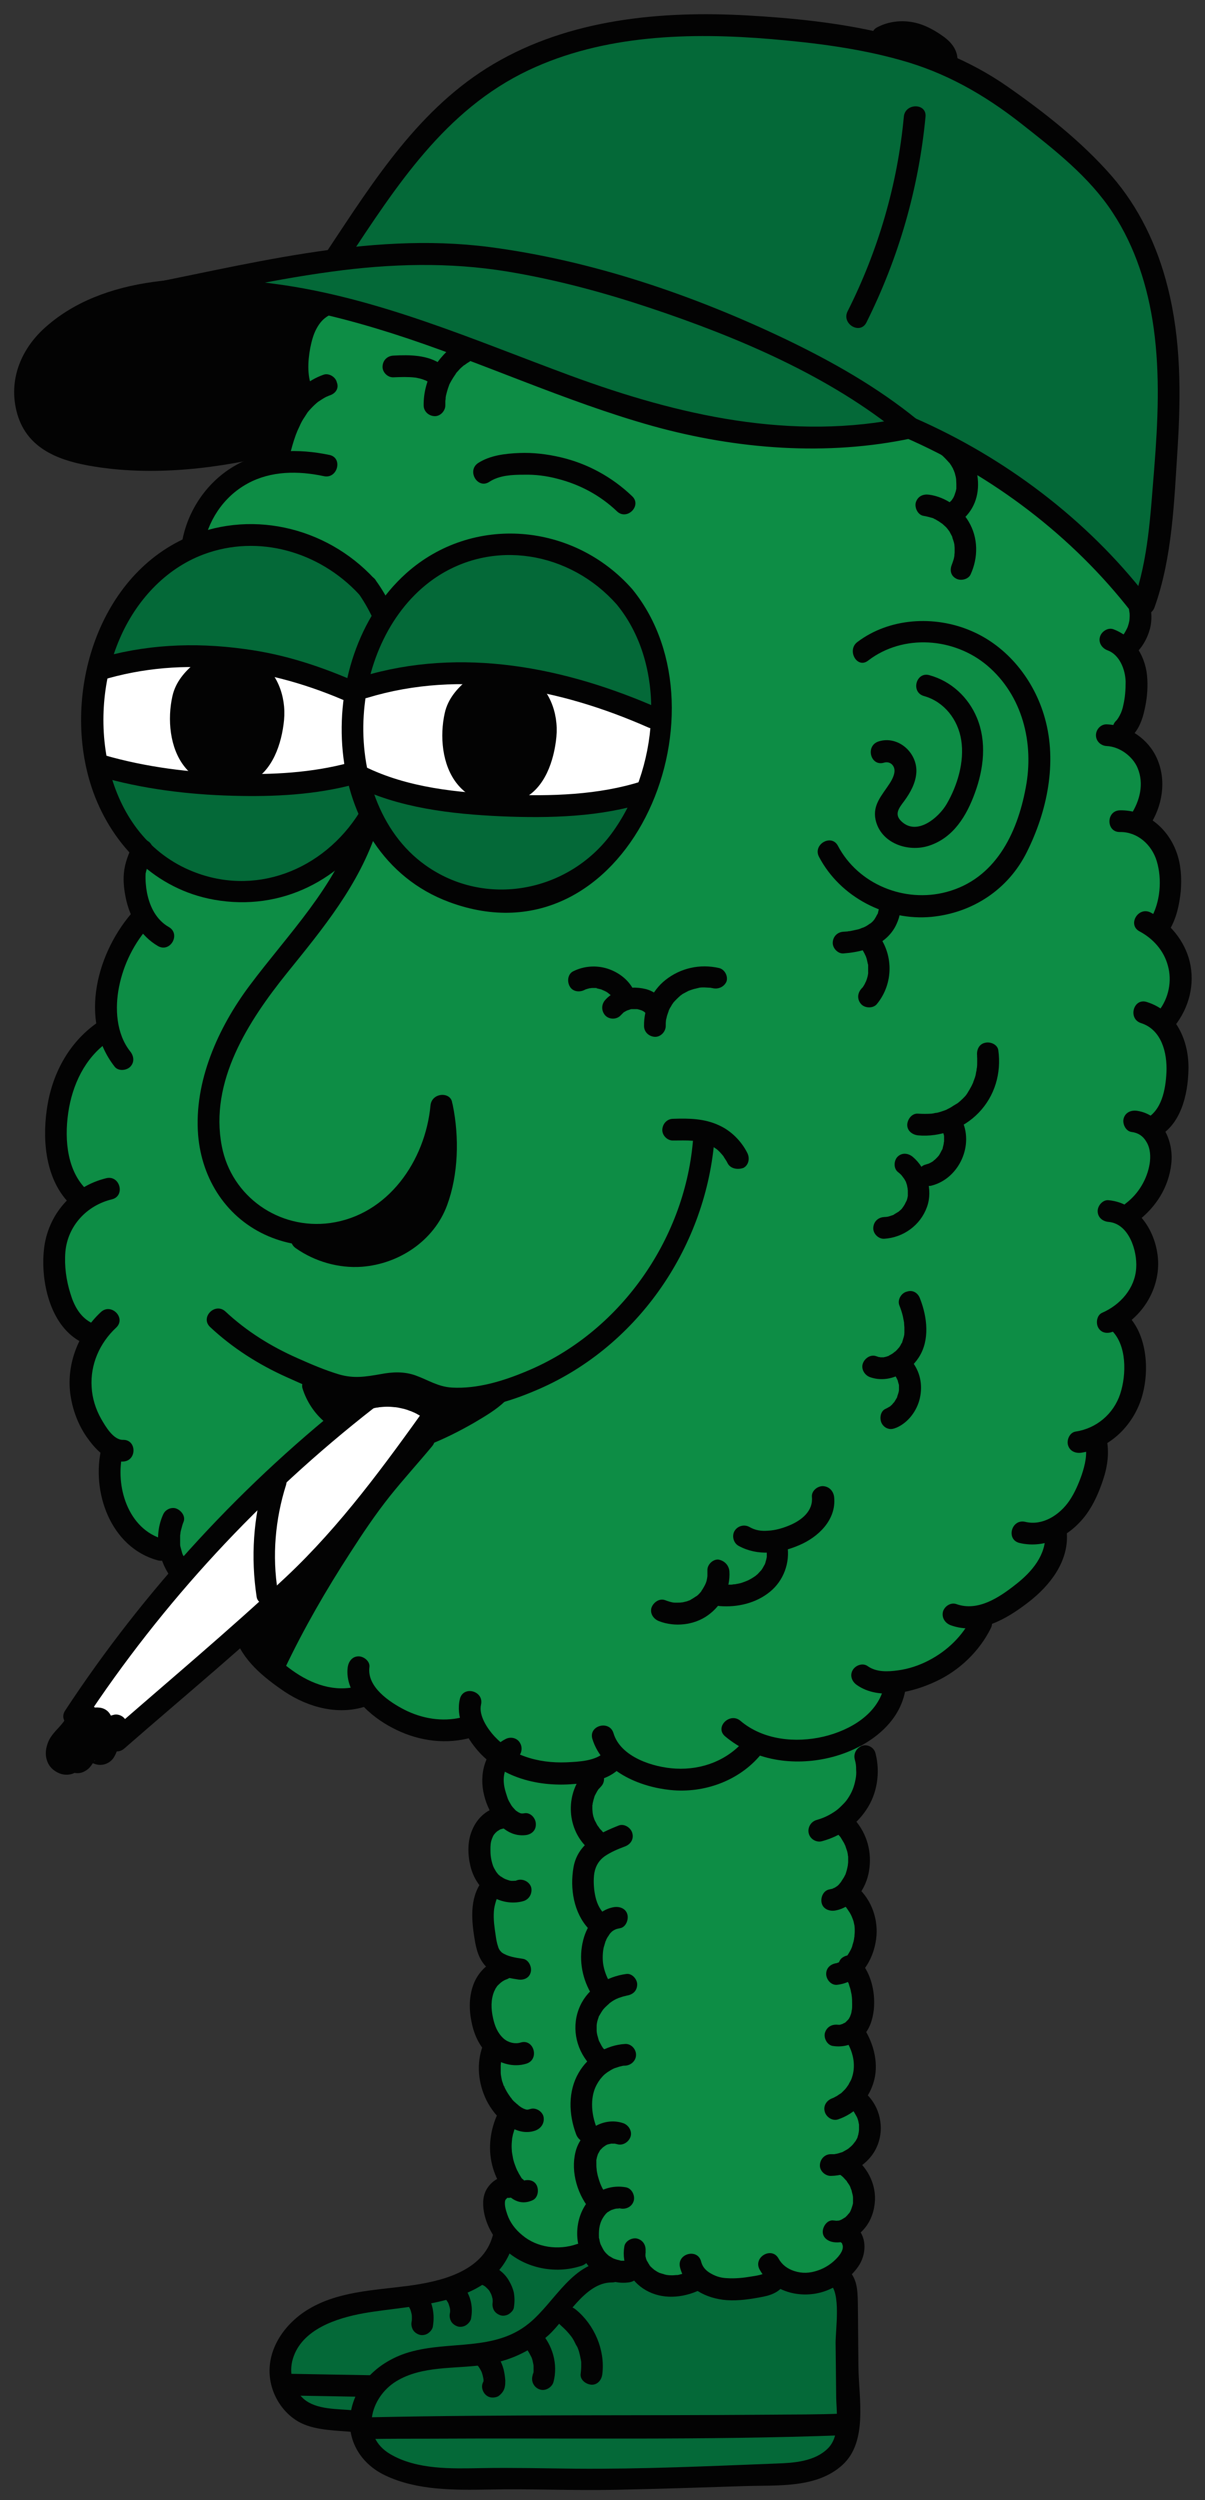 <?xml version="1.0" encoding="utf-8"?>
<!-- Generator: Adobe Illustrator 27.0.0, SVG Export Plug-In . SVG Version: 6.00 Build 0)  -->
<svg version="1.1" id="Layer_1" xmlns="http://www.w3.org/2000/svg" xmlns:xlink="http://www.w3.org/1999/xlink" x="0px" y="0px"
	 viewBox="0 0 422.1 875.3" style="enable-background:new 0 0 422.1 875.3;" xml:space="preserve">
<rect x="0" y="0" width="422.1" height="875.3" fill="#333333" stroke="none"/>
<style type="text/css">
	.st0{fill:#046938;}
	.st1{fill:#FFFFFF;}
	.st2{fill:#0D8D45;}
	.st3{fill:#030303;}
</style>
<path class="st0" d="M127.6,206.8c1.8,2.6,3.5,5.4,5,8.3c0.2,0.5,0.2,1.1-0.1,1.5c-3.9,6.5-6.7,13.8-8.4,21.5
	c-0.1,0.5-0.4,0.9-0.8,1.1c-0.2,0.1-0.5,0.2-0.7,0.2c-0.2,0-0.4,0-0.6-0.1c-12.8-5.4-24.3-8.6-36-10.2c-16-2.1-31.2-1.5-45.2,1.9
	c-0.6,0.1-1.2,0-1.6-0.5c-0.4-0.4-0.5-1-0.4-1.6c0.7-2.3,1.5-4.3,2.3-6.1c6.5-14.8,17.7-25.9,30.9-30.7
	C91.2,185.4,113,191,127.6,206.8"/>
<path class="st0" d="M404.8,167.6c-0.9,12.6-1.8,25.7-5.5,38c-0.2,0.6-0.6,1-1.2,1.1c-0.1,0-0.2,0-0.3,0c-0.5,0-0.9-0.2-1.3-0.6
	c-20.1-24.6-47.7-45.4-77.8-58.5c-0.1-0.1-0.3-0.1-0.4-0.2c-11.9-9.7-26.1-18.4-44.6-27.3c-35.6-17.1-70.3-28-103.2-32.3
	c-14.3-1.9-29.7-1.9-47.2-0.1c-0.6,0.1-1.2-0.2-1.5-0.8c-0.3-0.5-0.3-1.2,0-1.7c15.2-22.8,32.4-48.7,60.4-62.3
	c22.5-11,49.9-14.6,86.3-11.6c12.6,1.1,29.2,2.8,45.3,7.2c14.8,4,28.3,10.9,41.4,21c12.2,9.4,24.8,19.1,33.6,31.7
	c7.8,11.1,13,24.9,15.6,41c2.7,16.6,1.9,33.7,0.7,49.8L404.8,167.6z"/>
<path class="st0" d="M180.2,93.3c16.2,2.7,32.9,6.9,51.1,13c17.7,5.9,34.4,12.8,49.8,20.6c13.4,6.7,23.8,13,32.8,19.6
	c0.5,0.4,0.8,1.1,0.6,1.7c-0.2,0.6-0.7,1.1-1.3,1.2c-8.2,1.3-16.5,2-25.1,2c-24.6,0-51.3-5.5-82.2-16.6c-7.5-2.7-15.1-5.6-22.6-8.5
	c-25.8-9.9-52.5-20.1-80.3-24.3c-3-0.5-6-0.8-9-1.1c-0.8-0.1-1.4-0.7-1.4-1.5c0-0.8,0.5-1.5,1.3-1.7c9.1-1.7,16.6-3,23.6-4h0
	C141,90.3,161.5,90.2,180.2,93.3"/>
<path class="st1" d="M69.4,233c0.2,0.6,0.1,1.3-0.4,1.8c-3.4,3-5.4,6.1-6.1,9.5c-1.5,6.6-1.3,16.7,4,23.3c0.5,0.6,1,1.1,1.6,1.6
	c0.5,0.5,0.6,1.2,0.3,1.8c-0.3,0.6-0.8,0.9-1.5,0.9c0,0-0.1,0-0.2,0c-10.6-1-20.6-2.9-29.7-5.5c-0.6-0.2-1-0.7-1.1-1.3
	c-1.6-9-1.5-18.7,0.3-27.9c0.1-0.6,0.6-1.1,1.1-1.2c9.6-2.7,19.8-4.1,30.2-4.1C68.6,232,69.2,232.4,69.4,233"/>
<path class="st0" d="M229,249c-0.2,0-0.4,0-0.6-0.1c-35.7-15.2-68.5-18.8-97.7-10.7c-0.5,0.2-1.2,0-1.6-0.4c-0.4-0.4-0.6-1-0.4-1.6
	c4-14.9,12.2-27.3,23.2-34.9c20.7-14.2,49.2-10.2,66.3,9.5c7.9,9.6,12.2,22.3,12.4,36.6c0,0.5-0.3,1.1-0.7,1.4
	C229.6,248.9,229.3,249,229,249"/>
<path class="st1" d="M225,275.6c-10.2,3.2-22,4.7-36.9,4.7c-0.8,0-1.7,0-2.5,0c-0.7,0-1.3-0.5-1.5-1.2c-0.2-0.7,0.1-1.4,0.6-1.8
	c7.1-4.8,8.8-15.1,9.2-19.3c0.5-5.2-0.7-10.3-3.3-14.4c-0.4-0.5-0.3-1.3,0-1.8c0.4-0.5,1-0.8,1.7-0.7c11.8,2.6,24,6.6,36.3,12h0
	c0.2,0.1,0.3,0.1,0.5,0.2c0.8,0.2,1.3,0.9,1.3,1.7c-0.6,6.7-2,13.2-4.2,19.4C225.9,275,225.5,275.4,225,275.6"/>
<path class="st1" d="M121.9,269.4c-8.8,2.2-18.7,3.4-30.1,3.6h0c-0.7,0-1.3-0.4-1.5-1c-0.2-0.6-0.1-1.3,0.4-1.8
	c5.6-5,7.2-13.5,7.6-18.1c0.5-5.2-0.7-10.4-3.3-14.4c-0.4-0.6-0.3-1.3,0-1.8c0.4-0.5,1.1-0.8,1.7-0.6c8.1,1.9,16.3,4.6,25.1,8.4
	c0.7,0.3,1.1,1,1,1.7c-0.9,7.5-0.8,15,0.3,22.3C123.3,268.5,122.7,269.2,121.9,269.4"/>
<path class="st2" d="M406.2,355c-1.6-1-2.9-1.7-4.4-2.2c-1.6-0.5-2.1,0.8-2.2,1.2c-0.2,0.8-0.2,2.2,1.3,2.7
	c10.1,3.2,10.4,15.4,10.2,19c-0.4,8.1-2.5,13.5-6.4,16.6c-0.5,0.4-1.3,0.5-1.8,0.1c-1.3-0.8-2.7-1.3-4.2-1.5
	c-0.5-0.1-2.2-0.2-2.7,1.4c-0.1,0.5,0,1.3,0.4,1.8c0.2,0.3,0.5,0.6,0.9,0.7c2.5,0.4,4.5,1.6,5.9,3.5c1.8,2.5,2.5,6.1,2,9.8
	c-0.9,5.8-4.2,11.3-8.9,14.8l-0.4,0.4c-0.5,0.5-1.2,0.6-1.8,0.3c-1.6-0.8-3.3-1.2-5.1-1.4c-0.6,0-0.9,0.3-1.1,0.5
	c-0.5,0.4-0.8,1-0.8,1.6c0,1.3,1.1,1.9,2.2,2c8.1,0.7,11.8,10.9,11.4,18c-0.5,7.3-5.5,14-13,17.3c-0.4,0.2-0.6,0.6-0.7,0.9
	c-0.2,0.6-0.1,1.4,0.1,1.8c0.8,1.5,2.6,0.8,2.9,0.6c0.6-0.3,1.4-0.1,1.8,0.4c5.4,6,5.4,16.4,3,23.5c-2.6,7.8-9.1,13.3-17,14.4
	c-0.4,0.1-0.7,0.4-0.9,0.6c-0.4,0.5-0.5,1.3-0.4,1.8c0.4,1.6,2.2,1.4,2.7,1.4c0.4-0.1,0.8-0.2,1.2-0.3l0.6-0.2c0.5-0.1,1,0,1.3,0.3
	c0.4,0.3,0.6,0.7,0.6,1.2c0.1,3.4-0.8,6.7-1.6,9.1c-1.2,3.7-2.7,6.8-4.5,9.5c-3.3,4.9-9.8,10-17.4,8.2c-0.8-0.2-1.4,0-1.9,0.5
	c-0.6,0.6-0.8,1.5-0.6,2.3c0.2,0.6,0.6,0.9,1.3,1.1c2.6,0.6,5.3,0.6,8.1,0c0.5-0.1,1.1,0,1.5,0.4c0.4,0.4,0.6,0.9,0.5,1.4
	c-0.8,5.6-4.5,11-10.9,16c-6.5,5.1-14.3,9.9-22.4,7.1c-0.5-0.2-1,0-1.3,0.1c-0.5,0.3-1,0.8-1.1,1.3c-0.3,1.2,0.5,2.2,1.5,2.5
	c1.6,0.6,3.3,0.9,5.1,1c0.6,0,1.1,0.4,1.4,0.9c0.3,0.5,0.2,1.1-0.1,1.6c-3.4,5.1-8.2,9.4-13.8,12.2c-3.4,1.8-7.3,3-11.1,3.6
	c-3.6,0.5-8.3,0.8-12-1.8c-0.4-0.3-0.9-0.2-1.2-0.2c-0.6,0.1-1.2,0.5-1.4,1c-0.6,1.1,0,2.2,0.8,2.8c2.2,1.5,4.9,2.4,8.2,2.6
	c0.5,0,1,0.3,1.2,0.7c0.3,0.4,0.3,1,0.2,1.4c-2.8,7.8-10.9,14-21.8,16.6c-11.6,2.7-23.1,0.5-30.7-5.9c-0.8-0.7-1.6-0.6-2.1-0.4
	c-0.8,0.3-1.5,1-1.6,1.7c-0.1,0.5,0.1,0.9,0.6,1.4c1.3,1.1,2.9,2.2,4.8,3.3c0.4,0.3,0.7,0.7,0.8,1.2c0.1,0.5-0.1,1-0.5,1.4
	c-5.7,5.6-13.4,8.6-21.7,8.6c-0.7,0-1.3,0-2-0.1c-7.3-0.4-20.4-3.8-23.4-13.7c-0.6-1.8-2.4-1.4-2.6-1.3c-0.4,0.1-1.8,0.7-1.3,2.3
	c0.6,1.9,1.5,3.8,2.8,5.4c0.3,0.4,0.4,0.8,0.3,1.2c-0.1,0.4-0.3,0.8-0.7,1.1c-3.7,2.5-9.1,2.7-13.1,2.9c-5.6,0.2-10.7-0.5-15.4-2.2
	c-0.5-0.2-1.1-0.4-1.6-0.7l-0.4-0.2c-0.4-0.2-0.8-0.6-0.9-1.1c-0.1-0.5,0-1,0.3-1.4c0.5-0.6,0.5-1.6,0.1-2.3c-0.6-1-1.9-1.2-2.8-0.7
	c-0.6,0.3-1,0.6-1.6,1.1c-0.6,0.4-1.4,0.4-2-0.1c-0.8-0.7-1.6-1.4-2.3-2.2c-1.5-1.7-6.4-7.5-5.1-12.8c0.2-0.7,0-1.4-0.5-1.9
	c-0.6-0.6-1.5-0.8-2.3-0.6c-0.6,0.2-0.9,0.6-1.1,1.3c-0.4,1.8-0.4,3.8,0.1,5.9c0.1,0.4,0,0.9-0.2,1.2c-0.2,0.4-0.6,0.6-1,0.7
	c-6.8,1.5-14.1,0.5-20.8-2.9c-5.4-2.8-14.3-8.6-13.3-16.7c0.1-0.4-0.2-0.8-0.4-1c-0.4-0.5-1.1-0.8-1.6-0.8c-1.6,0-2,1.7-2,2.2
	c-0.3,2,0.1,4.2,0.9,6.3c0.2,0.5,0.2,1-0.1,1.4c-0.2,0.4-0.7,0.7-1.1,0.8c-8.5,1.4-16.1-2.2-20.9-5.4c-1.1-0.8-2.2-1.6-3.5-2.6
	c-0.6-0.5-0.8-1.3-0.5-2c6.3-13.1,13.7-26.1,22.6-39.9c4.5-6.9,9-13.7,14-19.9c2.7-3.4,5.6-6.8,8.4-10c2.2-2.5,4.4-5.1,6.5-7.6
	c0.2-0.2,0.3-0.5,0.4-0.8c0.1-0.4,0.5-0.8,0.9-1c5-2.1,9.6-4.4,13.9-6.8c3.6-2.1,7.3-4.2,10.2-7c0.2-0.2,0.4-0.3,0.7-0.4
	c11.2-3.1,22.4-8.8,32.4-16.5c22.3-17.2,36.8-43.2,39.7-71.4c0.1-0.5,0.5-0.9,1-1.2c0.5-0.3,1.2-0.2,1.6,0.1
	c0.2,0.1,0.3,0.2,0.5,0.3l0.8,0.6c0.4,0.4,0.8,0.7,1.2,1.1c0.3,0.3,0.7,0.7,1,1.1l0.5,0.6l0,0c0.1,0.1,0.1,0.1,0.1,0.2
	c0.6,0.8,1.1,1.7,1.6,2.6c0.2,0.5,0.7,0.7,1,0.8c0.6,0.2,1.3,0.1,1.8-0.2c1-0.5,1.1-1.9,0.6-2.8c-2-3.9-5.3-7.2-9.1-8.9
	c-4.8-2.2-10.2-2.2-15.3-2.1c-1.2,0-2,0.9-2.1,2.1c0,0.4,0.2,0.9,0.6,1.3c0.4,0.4,0.8,0.7,1.4,0.6c2.3-0.1,4.8-0.1,7.3,0.1l0.4,0
	c0.5,0,0.9,0.3,1.2,0.7c0.3,0.4,0.4,0.9,0.2,1.3c0,0.1-0.1,0.3-0.1,0.4c-1.3,15.1-6.4,30-14.6,43.3c-7.5,12-17.4,22.4-28.8,30
	c-9.2,6.2-23.5,13.7-39,14.4c-4.2,0.2-7.5-0.2-10.4-1.2c-1.4-0.5-2.7-1.1-3.9-1.7c-1.8-0.9-3.5-1.8-5.4-2.1c-3.3-0.6-6.6,0-10,0.6
	c-3.9,0.7-8,1.5-12.3,0.4c-15.7-4.1-31.1-12.5-42.2-22.9c-0.6-0.5-1.2-0.7-1.9-0.5c-0.8,0.2-1.5,0.9-1.6,1.7c-0.1,0.6,0,1.1,0.6,1.6
	c6.8,6.4,14.8,11.8,23.7,16l0.9,0.4c2.3,1.1,4.8,2.3,7.3,3.4c0.7,0.3,1.1,1,0.9,1.7c-0.1,0.3-0.1,0.5,0,0.7c1.3,4.2,3.8,7.9,7,10.6
	c0.4,0.3,0.6,0.8,0.6,1.2c0,0.5-0.2,0.9-0.6,1.2c-17.4,14.5-33.9,30.5-49.2,47.7c-0.4,0.4-0.9,0.6-1.4,0.5c-0.5-0.1-1-0.4-1.2-0.9
	l-0.2-0.4c0,0-0.2-0.3-0.2-0.4c0,0-0.1-0.4-0.1-0.4l-0.2-0.6c-0.1-0.4-0.2-0.8-0.4-1.2c-0.1-0.4-0.2-0.8-0.3-1.2l-0.3-1.9
	c0-0.4,0-0.8,0-1.2c0-0.4,0-0.8,0-1.4c0-0.2,0-0.5,0-0.8c0-0.3,0.1-0.5,0.3-0.7c-0.1,0.2-0.2,0.5-0.2,0.3l0.1-0.4
	c0.1-0.4,0.2-0.8,0.3-1.2c0.2-0.8,0.5-1.6,0.8-2.3c0.1-0.3,0.1-0.6-0.1-1c-0.3-0.6-0.9-1.1-1.5-1.3c-1.3-0.4-2.2,0.9-2.5,1.6
	c-0.9,2.1-1.3,4.5-1.3,7c0,0.5-0.3,1-0.7,1.3c-0.4,0.3-1,0.4-1.5,0.2c-11.4-4.3-15.8-17.7-14.3-28.8c0.1-0.8,0.8-1.5,1.7-1.4
	c0,0,0.6,0.1,0.7,0.1c1.9,0,1.9-1.9,1.9-2.1c0-0.3-0.1-1.9-1.8-1.9c0,0-0.1,0-0.1,0c-4.5,0-7.7-5.6-9.2-8.4
	c-2.1-3.7-3.3-7.8-3.5-11.9c-0.4-8.2,2.9-16.3,9.2-22.2c0.5-0.5,0.7-1,0.6-1.6c-0.2-0.8-0.8-1.4-1.6-1.7c-0.7-0.2-1.3,0-1.9,0.5
	c-1.1,1-2.1,2.2-3.3,3.7c-0.6,0.7-1.8,0.6-2.5,0.1c-3.6-2-6.1-5.6-7.8-10.9c-1.7-5.4-2.3-10.6-1.9-15.4c0.9-9.8,7.8-17.6,17.6-20
	c0.7-0.2,1.1-0.5,1.3-1.1c0.2-0.7,0-1.7-0.6-2.3c-0.5-0.5-1.1-0.7-1.9-0.5c-2.5,0.6-5,1.6-7.3,3c-0.7,0.4-1.5,0.3-2-0.3
	c-7.6-8.4-7.1-20.9-6.2-27.6c1.5-10.2,6.1-19,12.9-24.6c0.4-0.3,0.9-0.4,1.4-0.3c0.5,0.1,0.9,0.5,1.1,0.9c1.1,2.6,2.4,4.9,4.1,7
	c0.3,0.3,0.8,0.4,1,0.4c0.7,0,1.3-0.2,1.7-0.6c1.2-1.2,0.2-2.6-0.1-3c-4.6-5.8-6.1-14.6-4.3-24.1c1.4-7.1,4.5-13.9,8.9-19.6
	c0.3-0.4,0.7-0.6,1.2-0.6c0.5,0,0.9,0.2,1.3,0.6c1.5,1.7,3.1,3.1,4.9,4.1c0.6,0.4,1.2,0.4,1.8,0.1c0.7-0.4,1.2-1.2,1.2-2
	c0-0.6-0.3-1.2-1-1.5c-4.3-2.5-7.2-7.1-8.5-13.2c-0.5-2.4-0.7-4.8-0.5-7.4c0.1-0.3,0.1-0.6,0.2-0.9c0.1-0.3,0.2-0.6,0.3-1.1
	c0.1-0.5,0.5-0.9,1.1-1.1c0.5-0.2,1.1,0,1.5,0.3c6.8,5.6,14.6,9.2,23.1,10.7c14.9,2.6,29.7-1.1,41.6-10.4c0.6-0.5,1.5-0.5,2,0
	c0.6,0.5,0.7,1.3,0.4,2c-5.8,10.4-13.5,19.8-20.9,29c-2.6,3.2-5.2,6.4-7.7,9.6c-9.1,11.8-20,30.1-19.7,50.3
	c0.2,16.1,8.2,29.6,21.5,36.2c3.2,1.6,6.6,2.7,10.1,3.4c0.6,0.1,1,0.5,1.2,1c0.1,0.4,0.4,0.7,0.8,1c6.4,4.5,14.4,6.8,22,6.2
	c12.7-1,24-9.1,28.2-20.3c3.6-9.8,4.3-22.2,1.9-34.1c0-0.2-0.1-0.3-0.2-0.5c-0.1-0.1-0.1-0.3-0.1-0.4c-0.2-1.2-1.5-1.3-1.8-1.2
	c-0.9,0-2.1,0.6-2.2,2c-1.7,19.3-13.2,35.4-29.3,41.1c-13.1,4.6-27.7,1.6-37.4-7.7c-15.3-14.6-10.5-36.5-7.8-45.3
	c5-15.8,15.3-28.5,25.2-40.8l1.7-2.1c9.3-11.5,18.7-24.2,24.1-38.8c0.2-0.6,0.7-1,1.3-1c0.6-0.1,1.2,0.2,1.5,0.7
	c6.3,9.7,14.9,16.7,25.5,20.8c12.4,4.7,26.6,4.5,39-0.6c11.2-4.7,21.1-14,27.8-26.4c11.7-21.7,15.4-55.8-4.1-79.4
	c-9.8-11.2-23.3-17.9-38-18.8c-14.4-0.9-28.1,3.9-38.8,13.4c-2.5,2.2-4.8,4.8-7.1,7.7c-0.3,0.4-0.8,0.6-1.4,0.6
	c-0.5,0-1-0.3-1.3-0.8c-1.2-2-2.2-3.7-3.3-5.2c-0.1-0.1-0.2-0.2-0.2-0.3c-0.1-0.1-0.2-0.3-0.3-0.4c-14.4-15.7-36.7-22.2-56.7-16.4
	c-0.6,0.2-1.2,0-1.6-0.5c-0.4-0.4-0.5-1.1-0.3-1.7c2.8-7.6,8-13.8,14.8-17.5c7.6-4.2,17.2-5.1,27.9-2.8c0.8,0.2,1.4,0,1.9-0.6
	c0.6-0.6,0.8-1.6,0.6-2.3c-0.2-0.5-0.6-0.9-1.3-1c-4.5-1-8.9-1.4-13.2-1.3c-0.4-0.1-1-0.2-1.3-0.6c-0.3-0.4-0.4-0.9-0.3-1.4
	c1-3.9,2.3-8.5,5.1-12.8c0.3-0.5,0.7-1,1-1.5c0,0,0.3-0.4,0.3-0.4c0.2-0.3,0.4-0.5,0.6-0.8c0.8-0.9,1.7-1.8,2.5-2.5l0.7-0.6
	c0,0,0.3-0.2,0.3-0.2c0.5-0.4,1-0.7,1.5-1c0.5-0.3,1.1-0.6,1.7-0.9c0,0,0.4-0.2,0.4-0.2l0.6-0.2c1.2-0.4,1.8-1.4,1.5-2.6
	c-0.1-0.4-0.5-0.9-1-1.2c-0.5-0.2-1-0.3-1.3-0.2c-1.5,0.5-3,1.3-4.7,2.5c-0.4,0.3-1,0.3-1.5,0.2c-0.5-0.2-0.9-0.6-1-1.1
	c-1-3.6-1-7.8,0-12.9c0.8-4,2.4-9.6,7.1-12.3c0.4-0.2,0.8-0.3,1.3-0.2c5.4,1.3,11,2.7,16.5,4.4c7.5,2.2,15.6,5,25.5,8.5
	c0.5,0.2,0.9,0.7,1,1.2c0.1,0.6-0.1,1.1-0.5,1.5c-1.3,1.2-2.4,2.4-3.3,3.6c-0.5,0.7-1.4,0.9-2.1,0.5c-4.3-2.4-9.9-2.4-14.7-2.2
	c-1.2,0.1-2,0.9-2.1,2.1c0,0.5,0.2,1,0.6,1.4c0.4,0.4,0.9,0.6,1.3,0.6c2.7-0.1,5.3-0.2,8,0.1c0,0,0.4,0.1,0.4,0.1l0.7,0.1
	c0.7,0.1,1.3,0.3,2.1,0.6l0.6,0.2c0.1,0,0.5,0.2,0.6,0.3c0.2,0.1,0.4,0.2,0.7,0.4c0.7,0.4,0.9,1.2,0.7,1.9c-0.9,2.7-1.4,5.3-1.3,7.9
	c0,1.1,0.9,2,2.1,2.1c0.5,0,0.9-0.2,1.3-0.6c0.4-0.4,0.7-0.9,0.7-1.5c0-0.2,0.1-1.9,0.1-2.6c0,0,0-0.1,0-0.1c0-0.1,0-0.2,0-0.2
	c0,0,0,0,0-0.1c0,0,0,0,0,0c0-0.1,0-0.1,0-0.2l0.1-0.4c0.1-0.4,0.2-0.9,0.3-1.3c0.2-0.9,0.5-1.8,0.9-2.8l0,0c0-0.2,0.1-0.4,0.2-0.5
	c0,0,0,0,0-0.1c0.2-0.4,0.4-0.8,0.6-1.2c0.5-0.8,1-1.6,1.5-2.4l0.4-0.6c0.3-0.4,0.6-0.8,1-1.1c0.6-0.6,1.2-1.2,1.9-1.8
	c0.2-0.2,0.5-0.4,0.7-0.5c0.4-0.3,0.8-0.6,1.3-0.9c0,0,0.2-0.2,0.2-0.2c0.5-0.4,1.1-0.5,1.7-0.3c4.3,1.6,8.7,3.3,13,5
	c15.8,6.1,32.2,12.4,48.7,17.1c31.5,9.1,62.9,10.9,90.8,5.1c0.3-0.1,0.7,0,1,0.1c3.9,1.7,7.9,3.7,11.8,5.7c0.1,0.1,0.2,0.1,0.3,0.2
	c1.1,0.9,2,1.9,3,3.1c0.1,0.1,0.2,0.3,0.3,0.4l0,0l0.4,0.6c0.3,0.4,0.5,0.9,0.8,1.3l0.2,0.5c0.1,0.2,0.2,0.4,0.2,0.5
	c0,0.2,0.1,0.3,0.2,0.5c0.1,0.2,0.2,0.4,0.2,0.6c0.1,0.4,0.2,0.9,0.4,1.7c0,0.1,0,0.3,0,0.3c0,0.3,0,0.6,0.1,0.9
	c0,0.4,0.1,0.8,0.1,1.2c0,0.4,0,0.7,0,1.1l0,0.6c0,0.1,0,0.2,0,0.4c-0.1,0.3-0.1,0.6-0.2,1c-0.1,0.6-0.3,1.1-0.5,1.7l0,0
	c-0.1,0.2-0.1,0.3-0.2,0.4l-1.4-0.8h0l1.2,1.1c-0.1,0.2-0.2,0.4-0.3,0.6c-0.2,0.3-0.3,0.5-0.5,0.8c0,0.1-0.2,0.2-0.2,0.3
	c-0.2,0.2-0.4,0.4-0.6,0.6c-0.1,0.1-0.2,0.2-0.3,0.3c-0.1,0.1-0.2,0.2-0.3,0.3c-0.5,0.3-1.2,0.4-1.8,0c0,0,0,0,0,0
	c-2.1-1.3-4.2-2.1-6.4-2.4c-1.4-0.2-2.3,0.3-2.7,1.4c-0.1,0.4,0,1.1,0.3,1.6c0.3,0.4,0.6,0.7,0.9,0.7c1.3,0.2,2.4,0.5,3.6,0.9
	c0.1,0,0.2,0.1,0.3,0.1c0.3,0.1,0.6,0.3,0.8,0.4c0.5,0.3,1,0.5,1.5,0.8l0.8,0.5c0.1,0.1,0.2,0.2,0.3,0.2c0.4,0.3,0.8,0.7,1.2,1.1
	c0.4,0.4,0.8,0.8,1.1,1.3c0,0,0.3,0.4,0.3,0.4l0.4,0.6c0.3,0.6,0.7,1.1,0.9,1.6c0.1,0.1,0.3,0.5,0.3,0.7l0.2,0.7
	c0.2,0.6,0.4,1.3,0.5,2.2l0.1,1.2c0,0,0,0,0,0.1c0,0.6,0,1.2,0,1.8c0,0.3,0,0.6-0.1,1l-0.1,0.5c-0.1,0.6-0.2,1.2-0.4,1.8
	c-0.1,0.3-0.2,0.7-0.3,0.9c0,0.1-0.1,0.2-0.1,0.3c0,0.1,0,0.1-0.1,0.2l0,0c-0.3,0.7-0.7,2.1,0.7,3c0.4,0.2,1,0.3,1.6,0.1
	c0.5-0.1,0.9-0.4,1-0.7c2.5-5.6,2.3-11.9-0.7-16.9c-0.3-0.6-0.8-1.2-1.2-1.7c-0.5-0.6-0.4-1.5,0.1-2.1c3-3,4.4-7.4,4-12.1
	c0-0.5-0.1-0.9-0.2-1.4c-0.1-0.6,0.2-1.3,0.7-1.6c0.5-0.4,1.2-0.4,1.8,0c21.2,12.9,39.4,28.9,54,47.5c0.2,0.3,0.3,0.6,0.3,1
	c0,0.2,0,0.4,0.1,0.7c0,0.1,0,0.1,0,0.2c0.1,1,0.1,2,0,3.2c-0.1,0.7-0.2,1.4-0.4,2.1c-0.1,0.4-0.3,0.8-0.4,1.2l-0.2,0.4
	c-0.4,0.7-0.8,1.4-1.3,2.1c0,0.1-0.2,0.2-0.2,0.3c-0.5,0.6-1.5,0.7-2.1,0.3c-1.2-0.8-2.3-1.4-3.4-1.8c-0.5-0.2-1,0-1.2,0.1
	c-0.6,0.3-1,0.8-1.1,1.3c-0.3,1.2,0.5,2.1,1.5,2.5c5.1,1.9,7.5,7.8,7.5,12.7c0,3.1-0.2,5.9-0.8,8.5c-0.2,0.7-0.3,1.4-0.5,2.1
	c-0.2,0.6-0.4,1.2-0.5,1.5c-0.3,0.6-0.6,1.2-0.9,1.7h0c0,0-0.1,0.1-0.1,0.1l-0.3,0.4c-0.1,0.1-0.1,0.2-0.2,0.3l-0.4,0.4
	c-0.3,0.3-0.4,0.5-0.5,0.9c-0.2,0.8-1,1.3-1.8,1.2c-0.7-0.1-1.5-0.2-2.2-0.3c-0.6-0.1-1.1,0.3-1.3,0.5c-0.4,0.4-0.7,1-0.7,1.5
	c0,1.2,1.1,2,2.1,2c5.1,0.2,10.3,3.9,12.4,8.8c2.1,5.1,1.4,11.3-2,17c-0.4,0.6-1.1,0.9-1.7,0.8c-1.5-0.4-2.8-0.5-4.1-0.5
	c-1.9,0-1.9,2-1.9,2.2c0,0.5,0.2,1.9,1.9,1.9c6.5-0.2,12.5,4.6,14.6,11.5c2,6.4,1.4,14.1-1.4,20c-0.2,0.4-0.6,0.7-1,0.8
	c-0.4,0.1-0.9,0.1-1.3-0.2l-0.4-0.2c-0.2-0.1-0.4-0.3-0.6-0.4c-1.4-0.8-2.5,0.3-2.9,1c-0.2,0.5-0.3,1-0.2,1.4c0.1,0.4,0.4,0.8,0.9,1
	c5.4,2.8,9.3,7.6,10.8,13.1c1.5,5.6,0.3,12.1-3.1,16.8C407.9,355.3,406.9,355.4,406.2,355"/>
<path class="st0" d="M216.6,292.9c-9.7,13.3-24.9,20.4-40.2,20.4c-9.6,0-19.2-2.8-27.5-8.6c-8.5-6-15-15-18.9-26.2
	c-0.2-0.6,0-1.3,0.4-1.7c0.5-0.4,1.1-0.6,1.7-0.3c14.9,5.8,31.6,7.1,44.4,7.7c12.4,0.5,28.7,0.7,44-3c0.6-0.1,1.3,0.1,1.6,0.6
	c0.4,0.5,0.5,1.2,0.2,1.7C220.6,286.8,218.7,290,216.6,292.9"/>
<path class="st0" d="M100.8,308c-4.9,1.6-10,2.3-15.1,2.3c-6.1,0-12.2-1.1-17.9-3.3c-5.7-2.2-10.9-5.5-15.4-9.7
	c-0.1-0.1-0.2-0.3-0.3-0.4c-0.1-0.3-0.3-0.5-0.6-0.7c0,0-0.1,0-0.1-0.1c-0.1-0.1-0.2-0.2-0.3-0.3c-5.8-6-10.1-13.5-12.8-22.3
	c-0.2-0.6,0-1.2,0.4-1.6c0.4-0.4,1-0.6,1.6-0.5c12.7,3.3,26.9,5.1,42.1,5.5c16.1,0.4,28.8-0.7,40.3-3.6c0.9-0.2,1.7,0.3,2,1.2
	c0.9,3.3,2,6.6,3.3,9.7c0.2,0.5,0.2,1-0.1,1.5C120.9,296.9,111.5,304.5,100.8,308"/>
<path class="st1" d="M127.5,269.3c-1.2-6.2-1.6-12.5-1.2-18.8c0.1-2,0.3-4,0.7-6.2c0.1-0.7,0.7-1.3,1.4-1.4c0.2,0,0.3-0.1,0.5-0.1
	c10.8-3.3,22.3-4.9,34.4-4.8c0.7,0,1.3,0.4,1.5,1c0.2,0.6,0.1,1.3-0.4,1.8c-3.3,3-5.3,6.1-6.1,9.5c-1.5,6.6-1.3,16.7,4,23.3
	c0.8,1,1.7,1.8,3,2.8c0.6,0.4,0.8,1.2,0.5,1.9c-0.2,0.6-0.8,1-1.5,1c0,0-0.1,0-0.1,0c-14.5-1.3-26.2-4.2-35.7-8.8
	C128,270.2,127.6,269.8,127.5,269.3"/>
<path class="st0" d="M102.9,833.1c-0.5,0-0.9-0.1-1.2-0.3c-0.3-0.3-0.5-0.7-0.6-1.1c-0.2-2.1,0-4.2,0.5-6.2
	c2.6-8.8,11.4-14.5,26.1-17.1c3.2-0.6,6.6-1,10.3-1.5c1.9-0.2,3.9-0.5,5.9-0.8c0.7-0.1,1.4,0.5,1.8,1c0.1,0.2,0.3,0.5,0.4,0.9
	c0.3,0.7,0.5,1.5,0.6,2.4c0.1,1.1,0.1,2,0,3c0,0,0,0,0,0.1c-0.1,0.6,0,1,0.2,1.4c0.2,0.4,0.6,0.7,1.2,0.9c0.4,0.1,1.1,0,1.5-0.2
	c0.4-0.3,0.8-0.8,0.9-1.1c0.4-2.1,0.4-4-0.1-6c-0.1-0.3-0.2-0.7-0.3-1l-0.2-0.4c-0.2-0.4-0.1-0.9,0.1-1.3c0.2-0.4,0.6-0.7,1.1-0.8
	c1.9-0.4,3.8-0.8,5.6-1.3c0.7-0.2,1.3,0.1,1.7,0.6c0.4,0.6,0.7,1.2,1.1,1.9c0.2,0.6,0.4,1.2,0.5,2.1c0,0.6,0.1,1.4,0,2.2h0
	c-0.1,0.7,0,1.1,0.2,1.6c0.2,0.4,0.6,0.7,1.2,0.9c0.4,0.1,1.1,0,1.5-0.2c0.4-0.3,0.8-0.8,0.9-1.1c0.4-2,0.3-3.9-0.2-5.7
	c-0.2-0.8-0.6-1.6-1-2.4c-0.2-0.4-0.3-0.9-0.1-1.3c0.1-0.4,0.5-0.8,0.9-1c2-0.9,3.7-1.8,5.2-2.7c0.4-0.3,0.9-0.3,1.3-0.2
	c0.1,0,0.3,0,0.4,0.1c0.2,0.1,0.3,0.2,0.4,0.3c0.3,0.2,0.7,0.4,1,0.7c0.5,0.4,1,0.9,1.5,1.5c0.4,0.5,0.7,1.1,1.1,1.8
	c0.2,0.6,0.4,1.2,0.5,2c0,0.3,0,0.7,0,1c0,0.2,0,0.4,0,0.5l0,0.3c-0.1,0.6,0,1,0.2,1.4c0.2,0.4,0.6,0.7,1.2,0.9
	c0.4,0.1,1.1,0,1.5-0.2c0.4-0.3,0.9-0.8,0.9-1c0.3-1.6,0.3-3,0-4.5c-0.2-1.1-0.7-2.3-1.4-3.5c-0.7-1.2-1.5-2.2-2.4-3
	c-0.1-0.1-0.3-0.2-0.4-0.3l-0.4-0.3c-0.4-0.3-0.6-0.7-0.6-1.1c-0.1-0.4,0.1-0.9,0.4-1.2c1.5-1.8,2.7-3.6,3.6-5.7
	c0.2-0.5,0.6-0.8,1.1-0.9c0.5-0.1,1,0,1.4,0.3c6.5,5.2,15.9,6.7,23.8,4c0.3-0.1,0.6-0.3,0.9-0.6c0.3-0.3,0.8-0.5,1.3-0.5
	c0.5,0,0.9,0.3,1.2,0.7c0.2,0.3,0.5,0.6,0.7,0.9l0.3,0.3c0.3,0.4,0.5,0.9,0.4,1.4c-0.1,0.5-0.4,0.9-0.9,1.1
	c-4.8,2.3-8.8,7-12.6,11.5c-2.8,3.3-5.7,6.6-8.9,9.1c-8,6.2-17.4,6.9-26.6,7.6c-4.2,0.3-8.5,0.7-12.6,1.5
	c-6.1,1.3-11.6,4.2-15.6,8.2c-0.3,0.3-0.7,0.5-1.1,0.5h0l-27.2-0.5C103.2,833,102.9,833.1,102.9,833.1"/>
<polygon class="st3" points="301.4,769.2 301.4,769.2 301.4,769.2 "/>
<path class="st0" d="M143.9,852.1c2,0,4,0,6,0c28.2-0.2,56.4-0.3,84.6-0.5c5.8,0,11.5-0.1,17.3-0.1c13.8,0,28.1-0.1,42.1-0.5
	c0.4,0,1,0.2,1.3,0.6c0.3,0.4,0.4,0.9,0.3,1.4c-0.4,1.6-0.9,2.8-1.7,3.9c-3,4.3-8.5,6.7-16.6,7.4c-8.1,0.7-16.4,0.8-24.4,0.9
	c-3.8,0.1-7.6,0.1-11.4,0.2l-5.7,0.2c-9.5,0.3-19.4,0.6-29.1,0.7c-0.7,0-1.4,0-2.1,0c-4.5,0-9.1-0.1-13.6-0.1
	c-6.6-0.1-13.4-0.2-20-0.1l-1,0c-10.9,0.2-23.3,0.5-33.3-5.3c-2.7-1.6-4.7-3.7-5.9-6.3c-0.2-0.5-0.2-1.1,0.1-1.5
	c0.3-0.5,0.8-0.8,1.3-0.8C135.9,852.1,140,852.1,143.9,852.1"/>
<path class="st2" d="M297,789.5l-1.4-0.7l1.6,0.5c0.1-0.1,0.2-0.4,0.2-0.6l0,0c0.2-0.6,0.3-0.8,0.3-1.2c0.2-1.7-0.2-2.7-1.5-3.8
	c-0.3-0.3-0.8-0.4-1.2-0.4c-0.7,0.1-1.4,0.1-1.9,0c-0.9-0.1-2.3-0.6-2.2-2c0-0.6,0.4-1.4,0.9-1.8c0.5-0.4,0.8-0.3,0.9-0.3
	c0.4,0,0.8,0.1,1.2,0.1l1.1-0.1c0.1,0,0.4-0.1,0.4-0.1l0.4-0.1c0.8-0.4,1.4-0.7,1.9-1c0.1-0.1,0.3-0.2,0.4-0.3l0.3-0.3
	c0.2-0.2,0.4-0.4,0.6-0.6c0,0,0.2-0.3,0.2-0.3c0,0,0.2-0.3,0.3-0.3l0.3-0.5c0.2-0.4,0.4-0.7,0.6-1.1c0,0,0.2-0.3,0.2-0.4
	c0-0.1,0.1-0.3,0.2-0.4c0,0,0.2-0.5,0.2-0.5c0.1-0.3,0.2-0.7,0.3-1l0.1-0.5c0-0.1,0.1-0.4,0.1-0.5l-1.6-0.5l1.6,0.1
	c0-0.6,0-1.3,0-1.9c0,0,0-0.2,0-0.4l-0.1-0.5c-0.2-0.8-0.3-1.5-0.5-2.1l-0.2-0.6c0,0,0-0.1-0.1-0.1l-0.3-0.6
	c-0.3-0.5-0.5-1.1-0.9-1.6c-0.1-0.2-0.3-0.4-0.5-0.7l-0.3-0.4c0,0-0.2-0.2-0.2-0.3c-0.4-0.4-0.8-0.9-1.3-1.3l-1-0.8
	c-0.4-0.2-0.8-0.3-1.2-0.2c-1.2,0.3-2.3,0.4-3.2,0.4c-0.4-0.1-1-0.2-1.5-0.7c-0.4-0.4-0.6-0.8-0.5-1.3c0.1-1.2,0.9-2.1,2-2.1l1.1,0
	c0.2,0,0.4,0,0.6-0.1c0.6-0.1,1.3-0.3,1.9-0.4c0.3-0.1,0.6-0.2,0.9-0.3c0.2-0.1,0.3-0.1,0.5-0.2l0,0c0.6-0.3,1.2-0.6,1.8-1
	c0.3-0.2,0.5-0.3,0.8-0.5l0.4-0.3c0.5-0.4,1-0.9,1.4-1.4c0.1-0.1,0.4-0.5,0.5-0.6l0.2-0.3c0,0,0.2-0.3,0.2-0.3
	c0.3-0.5,0.6-1.1,0.9-1.6l-1.5-0.7l1.6,0.3c0.2-0.5,0.2-0.8,0.3-1.1c0.1-0.3,0.1-0.6,0.2-0.9c0,0,0,0,0-0.1c0,0,0,0,0-0.1h0
	c0-0.1,0-0.2,0-0.3c0-0.2,0-0.2,0-0.3c0-0.6,0-1.1,0-1.7c0-0.1,0-0.5,0-0.6c-0.1-0.5-0.2-0.8-0.3-1.2c-0.1-0.5-0.3-1-0.5-1.5
	l-0.3-0.6c-0.2-0.4-0.3-0.7-0.5-0.9l-0.3-0.5c-0.1-0.2-0.4-0.6-0.5-0.7l-0.3-0.3c-0.6-0.5-1.6-0.7-2.2-0.3c-1.5,1.1-3.1,2-4.8,2.5
	c-0.5,0.2-1.1,0-1.3-0.2c-0.5-0.3-0.9-0.8-1.1-1.3c-0.3-1.2,0.5-2.2,1.5-2.5c1-0.3,1.8-0.7,2.8-1.4c0.3-0.2,0.5-0.4,0.8-0.5
	c0,0,0.3-0.2,0.3-0.3c0.5-0.4,0.9-0.8,1.3-1.3c0.8-0.8,1.1-1.3,1.8-2.4c0.7-1.2,0.8-1.5,1.3-2.9c0.6-2.2,0.7-4.6,0.3-6.9
	c-0.4-1.8-1-3.6-2.1-5.6c-0.4-0.7-1.2-1-1.9-0.8c-1.5,0.5-3.1,0.6-4.7,0.3c-0.5-0.1-0.8-0.5-0.9-0.7c-0.3-0.5-0.5-1.2-0.3-1.8
	c0.4-1.6,2.3-1.4,2.6-1.4h0c0.2,0,0.3,0,0.5,0c0,0,0,0,0.1,0l0.3,0c0.2,0,0.5-0.1,0.7-0.1c0,0,0.1,0,0.1,0c0.2,0,0.4,0,0.6-0.1
	c0,0,0,0,0,0h0c0,0,0,0,0,0h0c0,0,0,0,0,0c0,0,0,0,0,0c0,0,0,0,0,0h0c0,0,0,0,0,0c1.4-0.6,1.7-0.9,2.6-1.8c0.2-0.2,0.3-0.4,0.4-0.7
	l0.1,0c0.2-0.3,0.3-0.5,0.5-0.8c0.3-0.7,0.4-0.7,0.6-1.4c0.5-1.6,0.5-2.2,0.5-3.8c0-1.2,0-2.5-0.2-3.7l-0.2-1.2
	c-0.1-0.6-0.3-1.2-0.4-1.7c-0.2-0.6-0.4-1.1-0.6-1.6c0-0.1-0.2-0.3-0.2-0.4l-1.5,0.6v0l1.3-1c-0.4-0.8-1.3-1.1-2.1-0.7
	c-1.2,0.6-2.3,0.9-3.4,1c-0.5,0.1-0.8-0.2-1-0.4c-0.5-0.4-0.8-1.1-0.8-1.6c0-1.7,1.7-2,2.2-2c0.2,0,0.5-0.1,0.6-0.2
	c0.1,0,0.2-0.1,0.3-0.1c0.2,0,0.3-0.1,0.5-0.1h0c0.2-0.1,0.3-0.2,0.5-0.3c0.2-0.2,0.4-0.4,0.5-0.6c0.1-0.3,0.3-0.6,0.4-0.7
	c0.2-0.2,0.5-0.4,1-0.5c0.4-0.1,0.7-0.3,1-0.6c0.3-0.4,0.6-0.8,0.9-1.3c0.8-1.3,1.1-2,1.4-3.1c0.4-1.3,0.7-2.5,0.8-3.5
	c0.1-1.2,0.1-2.8,0-3.6c0,0,0,0,0,0c0-0.1,0-0.2,0-0.2l-0.1-0.5c0,0,0-0.1,0-0.1c-0.1-0.3-0.1-0.7-0.2-1c-0.1-0.6-0.3-1.2-0.5-1.8
	c-0.4-1-0.9-2.1-1.7-3.2c-0.4-0.6-0.4-0.6-0.7-0.9c-0.2-0.3-0.3-0.3-0.4-0.4c-0.5-0.5-1.4-0.7-2-0.3c-1.1,0.7-2.2,1.1-3.2,1.3
	c-1.1,0.2-2.3-0.2-2.6-1.4c-0.1-0.5,0-1.2,0.3-1.7c0.1-0.2,0.5-0.6,0.9-0.7c1.5-0.3,1.9-0.4,3.2-1.3c0.1-0.1,0.3-0.2,0.4-0.4l0,0
	c0.3-0.3,0.5-0.5,0.8-0.7c0.2-0.2,0.4-0.4,0.6-0.6c0.1-0.1,0.3-0.3,0.3-0.4c0.4-0.5,0.7-1.1,1-1.6c0.1-0.2,0.2-0.4,0.3-0.6l-1.3-1
	l1.4,0.7c0-0.1,0.1-0.2,0.1-0.3c0.4-1,0.7-2.2,1-3.5h0c0,0,0,0,0,0c0,0,0-0.1,0-0.1c0-0.1,0-0.1,0-0.2c0,0,0-0.1,0-0.1
	c0-0.3,0.1-0.6,0.1-1c0-0.6,0-1.2,0-1.8l0-0.5c0-0.1,0-0.7-0.1-0.7c-0.1-0.6-0.2-1.2-0.4-1.8c-0.2-0.7-0.4-1.3-0.6-1.9
	c0-0.1-0.1-0.3-0.1-0.3c-0.1-0.3-0.3-0.6-0.4-0.9c-0.6-1.1-1.2-2-1.9-2.8c0,0,0-0.1-0.1-0.2c-0.5-0.7-1.4-0.9-2.1-0.5
	c-1.8,1-3.7,1.8-5.5,2.3c-0.7,0.2-1.3,0.1-1.8-0.4c-0.6-0.6-0.8-1.5-0.6-2.3c0.2-0.6,0.6-1.1,1.3-1.3c2.6-0.7,4.5-1.6,6.8-3.2
	c1.8-1.2,3.9-3.3,5-5c3.1-4.6,4.1-10.1,2.7-15.4c-0.3-1.2-0.5-2.3-0.5-3.2c0-0.6-0.3-1.1-0.7-1.4c-0.5-0.3-1.1-0.3-1.6-0.1
	c-2.7,1.2-5.5,2.2-8.3,2.9c-8.1,1.9-16.1,1.7-23.4-0.7c-0.6-0.2-1.3,0-1.7,0.5c-7,8.3-18.4,12.7-29.8,11.5c-6.8-0.7-13.4-3-18.1-6.4
	c-0.6-0.4-1.4-0.4-2,0.1c-1.2,1-2.6,1.8-4.1,2.4c-0.7,0.3-1.1,1-1,1.7c0.1,0.5,0,1.1-0.5,1.6c-0.3,0.3-0.7,0.7-1,1.1l-0.6,0.8
	c-0.3,0.4-0.5,0.8-0.7,1.3l0,0c-0.1,0.1-0.1,0.2-0.1,0.3l-0.1,0.4c-0.4,1-0.6,1.8-0.7,2.5l-0.1,0.5c-0.1,0.2-0.1,0.2-0.1,0.4l0,0.5
	c0,0.5,0,1,0,1.6c0,0.3,0,0.6,0.1,0.9l0.1,1c0.2,0.8,0.3,1.3,0.4,1.8l0.2,0.6l0,0c0,0.1,0.1,0.2,0.1,0.3c0,0.1,0.3,0.6,0.3,0.7
	c0.1,0.2,0.2,0.4,0.3,0.7c0.2,0.4,0.5,0.8,0.7,1.2c0,0,0.2,0.3,0.2,0.3l0.3,0.4c0,0.1,0.2,0.2,0.2,0.3c0.2,0.3,0.6,0.6,0.9,1
	c0.1,0.1,0.2,0.2,0.2,0.3c0.5,0.5,1.3,0.7,1.9,0.3c1.6-0.8,3.4-1.7,5.6-2.5c0.4-0.2,0.9,0,1.2,0.1c0.6,0.3,1,0.8,1.2,1.3
	c0.5,1.7-1.2,2.4-1.6,2.5c-4.7,1.8-10.6,4.1-11.7,10.6c-0.8,4.5-0.3,10.8,3.3,15.2c0.5,0.6,1.4,0.8,2.1,0.3c1.1-0.7,2.3-1.2,3.5-1.4
	c0.9-0.1,2.3,0.1,2.6,1.3c0.1,0.6,0,1.4-0.4,1.9c-0.2,0.3-0.5,0.6-0.9,0.6c-0.6,0.1-1.1,0.2-1.7,0.4c-0.1,0-0.2,0.1-0.3,0.1
	c0,0-0.1,0-0.1,0.1c-0.3,0.1-0.4,0.2-0.6,0.3c0,0-0.4,0.2-0.4,0.2c-0.3,0.3-0.5,0.4-0.6,0.5c-0.3,0.3-0.6,0.7-0.9,1
	c-0.1,0.2-0.3,0.4-0.4,0.5c-0.1,0.2-0.3,0.4-0.4,0.6c-0.3,0.4-0.5,0.9-0.7,1.3l-0.4,1.1c-0.2,0.6-0.3,1.2-0.5,1.8
	c-0.5,2.1-0.6,4.7-0.3,6.7c0.3,1.9,1,4,2,5.9c0.4,0.8,1.3,1.1,2.1,0.7c2-0.9,4-1.5,6-1.8c0.4,0,0.7,0.2,1,0.4
	c0.5,0.4,0.8,1.1,0.8,1.7c0,1.5-1.4,1.9-2.2,2c-0.1,0-0.2,0-0.4,0.1v0c-0.4,0.1-0.7,0.2-1.1,0.2c-0.6,0.2-1.2,0.4-1.8,0.6l-0.5,0.2
	c-0.1,0-0.4,0.2-0.4,0.2c-0.1,0-0.4,0.2-0.7,0.4c-0.6,0.3-1.1,0.7-1.7,1.1c-0.1,0.1-0.4,0.3-0.5,0.3c-0.2,0.2-0.4,0.4-0.7,0.6
	c-0.5,0.4-0.9,0.9-1.4,1.4c0,0-0.2,0.2-0.2,0.2c-0.4,0.5-0.6,0.8-0.7,1.1c-0.3,0.5-0.7,1.1-0.9,1.7c-0.1,0.1-0.1,0.3-0.1,0.5l0,0
	c-0.1,0.4-0.2,0.7-0.3,1c-0.2,0.6-0.3,1.3-0.4,1.9c0,0,0,0.3,0,0.3c0,0.6,0,0.9,0,1.3c0,0.4,0,0.7,0,1c0,0,0,0.5,0.1,0.6
	c0.1,0.6,0.2,1.3,0.4,1.9c0.1,0.3,0.2,0.7,0.3,1l0,0c0,0.2,0.1,0.3,0.1,0.5c0,0.1,0.1,0.2,0.1,0.3c0.3,0.6,0.6,1.2,0.9,1.7
	c0.5,0.8,0.5,0.8,0.9,1.2c0,0,0.2,0.2,0.2,0.2c0.5,0.6,1.3,0.9,2,0.6c2.1-1,4.3-1.5,6.6-1.6c0.6,0,1,0.3,1.3,0.5
	c0.4,0.4,0.7,1,0.7,1.5c0,1.2-1.1,2-2.1,2c-2.4,0.1-4.5,0.8-6.7,2.3c-0.9,0.6-1.8,1.4-2.7,2.3c-0.8,0.9-1.4,1.7-2,2.9
	c-2.3,4.2-2.4,9.9-0.3,16c0.2,0.4,0.5,0.8,0.9,1c0.4,0.2,0.9,0.1,1.4-0.1c1.9-1,4.7-2,8-0.9c1,0.3,1.8,1.3,1.5,2.5
	c-0.1,0.5-0.5,1-1.1,1.3c-0.3,0.1-0.8,0.3-1.3,0.2c-0.3-0.1-0.5-0.2-0.8-0.2c-0.2-0.1-0.5-0.2-0.8-0.1h-0.9c-0.2,0-0.3,0-0.5,0
	c-0.4,0.1-0.7,0.2-1.1,0.3c-0.1,0-0.6,0.2-0.6,0.2c-0.6,0.2-1.1,0.6-1.6,0.9c0,0-0.2,0.2-0.3,0.2c-0.3,0.3-0.5,0.5-0.8,0.7
	c-0.2,0.2-0.4,0.4-0.6,0.6l-0.4,0.6c-0.9,1.3-1.1,2.3-1.4,3.8c-0.1,0.2-0.1,0.2-0.1,0.5c0,0.5-0.1,0.7-0.1,1c0,0.7,0,1.4,0.1,2.2
	c0,0,0,0.3,0,0.3c0.1,0.6,0.2,1,0.2,1.4c0.1,0.7,0.3,1.4,0.5,2.1c0.5,1.7,1.1,3.2,2,4.6c0.4,0.7,1.3,0.9,2,0.6
	c2.3-1,4.8-1.3,7.2-0.9c0.5,0.1,0.8,0.5,1,0.8c0.3,0.5,0.4,1.2,0.3,1.7c-0.3,1.2-1.6,1.6-2.6,1.4c-0.3-0.1-0.6-0.1-0.9-0.1
	c0,0-0.1,0-0.1,0v0c0,0-0.1,0-0.3,0c-0.1,0-0.2,0-0.3,0c0,0,0,0,0,0h0h0h0h0h0h0c0,0,0,0,0,0h0c0,0,0,0-0.1,0
	c-0.8,0.1-1.9,0.4-2.3,0.6c-1.1,0.5-2.5,1.6-3.2,2.5c-2.3,3-2.4,6.1-2.3,8.8h0c0,0.1,0,0.3,0,0.4c0,0.1,0,0.2,0.1,0.3
	c0.1,0.5,0.2,0.9,0.3,1.2c0.1,0.4,0.2,0.8,0.3,1.1c0,0.1,0.1,0.3,0.1,0.4l0.2,0.4c0.8,1.7,1.5,2.7,3,3.9c0.8,0.7,2.5,1.6,3.4,1.9
	c0.4,0.1,0.7,0.2,1.1,0.3c0.2,0.1,0.7,0.2,0.9,0.2c0.5,0,0.8,0,1.1,0l0.4,0c0.5,0,0.9-0.2,1.2-0.6c0.3-0.4,0.4-0.9,0.3-1.3
	c-0.3-1.5-0.4-3.1-0.1-4.5c0.1-0.3,0.3-0.7,0.8-1c0.5-0.3,1.2-0.4,1.6-0.3c1.4,0.5,1.5,1.6,1.5,2.4c0,0.1,0,0.2,0,0.2c0,0,0,0,0,0
	l0,0c0,0.1,0,0.2,0,0.4c0,0.2,0,0.5,0,0.7c0,0.2,0,0.4,0,0.6c0,0.1,0,0.4,0.1,0.5c0.2,0.6,0.3,1.1,0.5,1.6c0,0.1,0.1,0.2,0.1,0.3
	l1.6-0.4l-1.4,0.8c0,0,0.2,0.3,0.2,0.3c0.1,0.2,0.2,0.4,0.4,0.6l1.5-0.6l-1.3,0.9c0.4,0.5,0.8,0.9,1.1,1.3c0.2,0.2,0.4,0.4,0.6,0.6
	c0.1,0.1,0.2,0.2,0.3,0.3c0.6,0.4,1,0.7,1.5,0.9l1.1,0.5c0.6,0.2,1.2,0.4,1.8,0.5c0.3,0.1,0.5,0.1,0.8,0.1c0.1,0,0.3,0,0.5,0.1
	c0.6,0.1,1.3,0.1,1.9,0.1c0.5,0,1,0,1.5-0.1c0.2,0-0.1,0-0.4-0.1c0.3,0.1,0.8,0.1,1.1,0l0.9-0.2c0.3-0.1,0.6-0.2,0.9-0.2
	c0.5-0.1,0.9-0.5,1.1-0.9c0.2-0.4,0.3-0.9,0.1-1.4c-0.3-0.8-0.6-1.4-0.7-2c-0.2-0.7,0-1.4,0.5-1.8c0.6-0.6,1.5-0.8,2.3-0.6
	c0.6,0.2,1,0.6,1.1,1.3c0.5,2,1.7,3.6,3.6,4.9c2.1,1.4,4.4,2.1,7.1,2.3c0.6,0,1.2,0.1,1.8,0.1c2.7,0,5.2-0.4,7.3-0.7l0.6-0.1
	c1.1-0.2,2.3-0.4,3.4-0.7c0.2-0.1,0.4-0.1,0.6-0.2c0.5-0.2,0.8-0.6,1-1.1c0.1-0.5,0-1-0.3-1.4l-0.2-0.3c-0.3-0.4-0.7-0.9-1-1.4
	c-0.8-1.4,0.2-2.4,0.9-2.8c0.4-0.2,1.7-0.8,2.5,0.7c1.4,2.5,3.6,4.3,6.5,5.2c3,1,6.1,0.9,9.4-0.2c3-1,5.8-2.9,7.9-5.3
	C296.2,790.8,296.6,790.2,297,789.5L297,789.5z M227.1,791.8L227.1,791.8L227.1,791.8L227.1,791.8z M299.8,739.5L299.8,739.5
	L299.8,739.5L299.8,739.5z"/>
<path class="st2" d="M207,647.3c-2,2-3.2,4.2-3.6,6.9c-1.4,7.7,0.3,15.2,4.7,19.9c0.5,0.5,0.6,1.2,0.2,1.9c-0.7,1.3-1.2,2.6-1.6,3.9
	c-1.4,5.6-0.6,11.6,2.3,16.9c0.3,0.6,0.2,1.4-0.3,1.9c-1.4,1.4-2.5,3-3.2,4.6c-2.6,5.8-1.7,12.5,2.4,17.7c0.5,0.6,0.5,1.6-0.1,2.1
	c-1.1,1.1-2.1,2.4-2.9,3.7c-3.2,5.5-3.5,12.8-0.7,20c0.2,0.5,0.6,1,1,1.3c0.7,0.5,0.9,1.5,0.5,2.2c-0.8,1.2-1.4,2.5-1.7,3.7
	c-1.3,5.4,0,12,3.6,17.1c0.4,0.5,0.4,1.3,0,1.8c-2,3-3,6.5-2.9,10c0,0.8,0.2,1.7,0.4,2.7c0.1,0.5,0,1-0.3,1.3
	c-0.3,0.4-0.8,0.6-1.2,0.6c-0.2,0-0.3,0-0.4,0.1c-2.4,0.8-4.9,1.2-7.4,1.2c-5,0-9.8-1.6-13.3-4.7c-2.7-2.3-4.8-5.2-5.8-8.1
	c-0.5-1.5-1.2-3.5-0.8-5.5c0.2-0.8,0.4-1.3,1.1-2c0.3-0.3,0.5-0.4,0.9-0.6c0.2-0.1,0.6-0.1,0.8-0.1c0.1,0,0.2,0,0.6-0.2
	c0.5-0.2,1.1-0.1,1.5,0.3c1.9,1.5,3.7,1.7,5.8,0.7c0.5-0.2,0.7-0.7,0.7-1c0.2-0.6,0.1-1.3-0.1-1.7c-0.6-1.1-1.8-0.9-2.3-0.8
	c-0.3,0.1-0.9,0-1.2-0.2c-0.2-0.1-0.4-0.2-0.5-0.3c-0.2-0.1-0.3-0.3-0.5-0.5c-0.2-0.2-0.3-0.3-0.6-0.7c0,0-0.2-0.3-0.2-0.3
	c-0.3-0.5-0.7-1-1-1.5c-1.2-2-1.7-3.4-2.2-5.8c-0.1-0.6-0.3-1.2-0.3-1.8c0-0.1,0-0.3,0-0.3l-0.1-0.8c-0.1-1.2-0.1-2.3,0-3.4l0.1-0.6
	c0-0.1,0-0.2,0-0.3c0,0,0-0.3,0-0.3c0.1-0.5,0.2-1.1,0.3-1.6c0.1-0.6,0.3-1.2,0.5-1.8c0,0,0.2-0.5,0.2-0.5c0.2-0.4,0.5-0.8,0.9-1
	c0.4-0.2,0.9-0.2,1.3,0c2.2,1,4.3,1.2,6.3,0.5c1-0.4,1.9-1.3,1.5-2.5c-0.1-0.5-0.6-1-1.1-1.3c-0.2-0.1-0.7-0.3-1.5-0.1
	c-0.2,0.1-0.4,0.2-0.7,0.2c-0.1,0-0.2,0-0.3,0l-0.4,0c-0.1,0-0.3,0-0.4,0c0,0,0,0-0.1,0c-0.5-0.1-1.4-0.4-1.8-0.6
	c-1.4-0.7-2-1.2-3.1-2.3c-0.5-0.5-0.9-0.9-1.4-1.5l-0.9-1.2c-0.7-1-1.3-2.1-1.9-3.4c0-0.1-0.1-0.2-0.1-0.3l1.5-0.5l-1.7,0.1
	l-0.3-0.8c-0.2-0.6-0.4-1.2-0.5-1.8c-0.1-0.6-0.2-1.1-0.3-1.8l-0.1-1.4c0-0.7,0-1.4,0-2.1l0.1-1.1c0-0.4,0.2-0.7,0.5-1
	c-0.2,0.2-0.3,0.5-0.4,0.5c0.1-0.5,0.4-0.9,0.8-1.1c0.4-0.2,1-0.3,1.4-0.1c2.6,1.1,5.4,1.3,7.8,0.6c0.7-0.2,1.2-0.7,1.3-1.4
	c0.2-0.8-0.1-1.7-0.7-2.3c-0.4-0.4-1-0.5-1.7-0.3c-2.6,0.8-5.6,0.1-7.8-1.8c-2.7-2.4-3.7-5.8-4.3-8.2c-0.9-4-0.7-7.5,0.5-10.3
	c1-2.4,3.2-4.5,5.5-5.3c0.1,0,0.2-0.1,0.5-0.3c0.4-0.2,0.8-0.3,1.2-0.2c1,0.2,2.1,0.4,3.1,0.6c0.5,0.1,2.2,0.2,2.7-1.4
	c0.1-0.5,0-1.2-0.3-1.8c-0.1-0.2-0.4-0.6-0.9-0.7l-0.4-0.1c-2.7-0.4-5.5-0.8-7.7-2.4c-0.8-0.6-1.6-1.7-2-2.8
	c-0.4-1.3-0.6-2.6-0.9-3.8l-0.1-0.6c-0.7-4.3-1.4-9.3,0.6-13.7c0.4-0.8,1.3-1.2,2.1-0.8c2.7,1.2,5.6,1.4,8.2,0.7
	c0.7-0.2,1.2-0.6,1.3-1.2c0.2-0.8-0.1-1.7-0.6-2.3c-0.5-0.5-1.1-0.6-1.8-0.4c-0.4,0.1-0.7,0.2-1.1,0.3c-0.1,0-0.2,0-0.4,0l-0.6,0
	c-0.3,0-0.6,0-0.9,0c0,0,0,0,0,0c-0.1,0-0.3,0-0.4-0.1l-0.3-0.1c-1.5-0.4-2.3-0.7-3.6-1.7c0,0,0.2,0.1,0.4,0.2
	c-0.3-0.1-0.6-0.4-0.8-0.6c0,0-0.2-0.2-0.3-0.2l-0.5-0.5c-0.5-0.5-0.8-1-1.2-1.7c-0.8-1.4-1.1-2.3-1.5-3.8c-0.4-1.5-1.1-5.3,0.3-8.9
	c1-2.5,2.7-4,5.3-4.6c0.5-0.1,1,0,1.4,0.3c2,1.6,4.1,2.3,6.4,2c0.4,0,2.2-0.3,2.2-2c0-0.5-0.3-1.2-0.8-1.6c-0.2-0.2-0.6-0.5-1.1-0.4
	c-0.3,0-0.6,0-0.9,0.1c-0.3,0-0.6,0-0.9-0.1c0,0-0.1,0-0.1,0c-0.1,0-0.3-0.1-0.4-0.1c-0.2,0-0.3-0.1-0.4-0.2l-0.5-0.2
	c0,0-0.3-0.2-0.3-0.2c-0.4-0.2-0.5-0.3-1-0.7c-0.5-0.4-0.9-0.9-1.4-1.5l-0.3-0.3c-0.2-0.3-0.4-0.6-0.6-0.9c-0.3-0.5-0.6-1.1-0.9-1.7
	c-0.4-0.9-0.9-2.5-1.3-3.7c-0.7-2.7-0.7-5.1,0.1-7.4c0.1-0.5,0.5-0.8,0.9-1c0.4-0.2,0.9-0.2,1.4,0.1c1.1,0.6,2.1,1.1,3.3,1.5
	c5.6,2.3,12.1,3.2,18.8,2.8c0.9-0.1,1.8-0.1,2.7-0.2c0.6,0,1.2,0.2,1.5,0.7c0.3,0.5,0.4,1.1,0.1,1.7c-3.4,6.5-2.4,14.6,2.4,19.8
	C207.7,645.6,207.6,646.6,207,647.3"/>
<path class="st1" d="M95.9,555.8c-1.6-11.9-0.5-24.5,3.2-36.3c0.1-0.2,0.1-0.3,0.1-0.5c0-0.4,0.2-0.8,0.5-1.1
	c10.1-9.3,20.4-18.1,30.7-26.1c0.2-0.1,0.4-0.2,0.6-0.3c0.5-0.1,0.9-0.2,1.4-0.3l0.6-0.1c0,0,0.3-0.1,0.3-0.1
	c1.1-0.1,2.1-0.1,3.2-0.2c1,0,2,0.1,3,0.2c0,0,0.5,0.1,0.5,0.1l0.5,0.1c0.5,0.1,1,0.2,1.5,0.3c1,0.3,2.1,0.6,3.1,1l0.3,0.1
	c0,0,0.5,0.2,0.5,0.2c0.5,0.2,0.9,0.4,1.4,0.7c0.6,0.3,1,0.6,1.5,0.8c0.4,0.2,0.7,0.6,0.7,1.1c0.1,0.4,0,0.9-0.3,1.3
	c-14.5,20.2-29,39.7-47,56.7c-0.7,0.7-1.4,1.3-2.2,2l-1.5,1.4c-0.3,0.3-0.7,0.4-1.1,0.4c-0.2,0-0.4,0-0.5-0.1
	C96.4,556.9,96,556.4,95.9,555.8"/>
<path class="st0" d="M129.4,846.4c0.6-4.8,3.4-9.5,7.4-12.7c6.9-5.4,15.6-6,24-6.5c2-0.1,4-0.3,5.9-0.5l1.2-0.2
	c0.5-0.1,1,0.1,1.4,0.5c0,0,0.2,0.2,0.2,0.3c0.6,0.8,1.1,1.7,1.6,2.8c0.1,0.3,0.2,0.6,0.3,0.9c0.4,0,1,0.2,1.4,0.6
	c0.5,0.7,0.4,1.7-0.3,2.2l-0.4,0.3c-0.1,0.1-0.1,0.1-0.2,0.2c-0.1,0.1-0.1,0.1-0.2,0.2c0,0.1-0.1,0.2-0.1,0.3c0,0-0.2,0.4-0.2,0.4
	c-0.1,0.4,0,1,0.3,1.5c0.2,0.4,0.7,0.7,1.2,0.9c0.5,0.1,1.2,0,1.4-0.1c0.9-0.6,1.3-1.2,1.5-2c0.1-0.6,0.2-1.3,0.2-2
	c0-1.2-0.2-2.3-0.5-3.4c-0.2-0.8-0.6-1.7-1.1-2.7c-0.2-0.4-0.2-0.9,0-1.4s0.6-0.8,1.1-0.9c3.4-0.9,6.5-2.2,9.4-3.8
	c0.7-0.4,1.6-0.2,2.1,0.5c0.3,0.5,0.7,1,1,1.5c0.2,0.3,0.3,0.6,0.6,1.1c0.2,0.6,0.4,1.1,0.6,1.7c0.1,0.3,0.2,0.7,0.2,1l0.1,0.4
	c0,0,0,0.3,0,0.4c0,0,0,0.3,0,0.4c0,0.3,0,0.6,0,1c0,0.4,0,0.8-0.1,1.3l-0.1,0.6c0,0-0.1,0.3-0.1,0.3c-0.1,0.3-0.1,0.6-0.2,0.9
	c-0.3,1.1,0.3,2.2,1.5,2.5c0.4,0.1,0.9,0.1,1.4-0.2c0.5-0.3,0.9-0.7,1-1.2c1.2-4.8,0.3-9.9-2.7-14c-0.5-0.7-0.4-1.6,0.3-2.2l0.7-0.5
	c1.4-1.2,2.8-2.6,4.5-4.4c0.3-0.3,0.7-0.5,1.2-0.5c0.5,0,0.9,0.2,1.2,0.6c0.1,0.1,0.2,0.3,0.1,0.2c0.8,0.7,1.6,1.4,2.3,2.1
	c0.3,0.3,0.6,0.6,0.9,1l0.5,0.7c0.6,0.8,1.1,1.6,1.6,2.4c0.2,0.4,0.5,0.9,0.8,1.6l0.2,0.4c0.3,0.9,0.6,1.8,0.9,2.7
	c0.1,0.5,0.2,0.9,0.3,1.4l0.1,0.6c0,0,0,0.3,0,0.3c0,0,0.1,0.4,0.1,0.4l0.1,0.8c0,0.4,0,0.9,0,1.3c0,1-0.1,1.9-0.2,2.9
	c0,0.3,0.1,0.6,0.3,0.9c0.4,0.5,1.1,0.9,1.8,0.9c1.4,0.1,1.9-1.4,2-2.2c0.9-7.6-2.4-15.8-8.6-20.9c-0.1-0.1-0.2-0.1-0.6-0.3
	c-0.4-0.2-0.7-0.6-0.8-1.1c-0.1-0.5,0-1,0.4-1.3l1.2-1.4c3.5-4.1,7.3-8.7,13.8-8.5l0,1.6v0l0.6-1.7c0.2-0.1,0.5-0.1,0.7,0
	c1.5,0.3,2.9,0.4,4.2,0.2c0.4-0.1,0.9-0.2,1.3-0.5c0.7-0.4,1.6-0.3,2.1,0.3c1.1,1.3,2.3,2.3,3.7,3.1c4.7,2.7,10.8,2.7,16.7,0.1
	c0.5-0.2,1.1-0.2,1.5,0.1c2.6,1.7,6,2.8,9.4,3c4.2,0.3,8.6-0.5,12.2-1.2c2.4-0.4,4.1-1.2,5.3-2.4c0.5-0.5,1.2-0.6,1.8-0.3
	c4.5,2.2,10.3,2.4,15.1,0.4c0.8-0.3,1.6-0.7,2.3-1.1c0.7-0.3,1.5-0.2,2,0.4c1.6,1.9,1.4,5.5,1.3,8.1c0,0.6-0.1,1.1-0.1,1.5l0.3,29.9
	c0,1.1,0.1,2.4,0.2,3.7c0.1,0.9,0.1,1.7,0.2,2.6c0,0.4-0.1,0.9-0.4,1.2c-0.3,0.3-0.7,0.5-1.1,0.5c-6.1,0.2-12.2,0.2-18.2,0.3l-5.8,0
	c-29,0.3-58.1,0.5-87.1,0.6c-5.9,0-11.7,0-17.6,0c-11.4-0.1-23.2-0.2-34.7,0.4H131c-0.5,0-0.9-0.2-1.2-0.5
	C129.5,847.3,129.3,846.8,129.4,846.4"/>
<path class="st1" d="M31.9,597c17-25.1,36.5-48.5,58.1-69.8c0.5-0.5,1.3-0.6,1.9-0.3c0.6,0.3,1,1,0.8,1.7c-1.8,9.9-2,20.1-0.4,30.3
	c0,0.2,0.2,0.5,0.4,0.7c0.3,0.3,0.5,0.7,0.5,1.2c0,0.5-0.2,0.9-0.5,1.2c-11.7,10.6-23.8,21.1-35.5,31.3c-4,3.4-8,6.9-11.9,10.3
	c-0.3,0.3-0.7,0.4-1.1,0.4c-0.1,0-0.2,0-0.3,0c-0.5-0.1-0.9-0.4-1.1-0.9c-0.1-0.2-0.2-0.3-0.3-0.5c-0.5-0.5-1.3-0.7-1.9-0.5
	c-0.3,0.1-0.5,0.1-0.8,0.2l-0.3,0.1c-0.8,0.2-1.6-0.2-1.9-0.9c-0.2-0.4-0.4-0.7-0.6-0.9c-0.8-0.7-1.7-1-3.3-0.9
	c-0.6,0-1.1-0.3-1.5-0.7l0,0C31.6,598.6,31.5,597.7,31.9,597"/>
<path class="st0" d="M105.7,837.1l19.9,0.3c0.5,0,1,0.3,1.3,0.7c0.3,0.5,0.3,1,0.1,1.5c-0.5,1.2-0.9,2.4-1.2,3.6
	c-0.1,0.2-0.1,0.5-0.2,0.7l-0.1,0.4c-0.2,0.8-0.8,1.3-1.6,1.3c0,0-0.1,0-0.1,0c-0.9-0.1-1.9-0.1-2.8-0.2c-5.2-0.3-11.1-0.7-15.1-4.3
	c-0.5-0.5-1-1-1.5-1.6c-0.4-0.5-0.5-1.2-0.2-1.7C104.5,837.4,105,837.1,105.7,837.1"/>
<path class="st3" d="M403,212.3c0.5,3,0.5,6-0.5,8.9c-0.9,2.8-2.5,5.5-4.6,7.5c-1.4,1.4-4,1.5-5.4,0c-1.4-1.5-1.5-3.9,0-5.4
	c0.3-0.3,0.6-0.6,0.9-1c0.1-0.1,0.6-0.8,0.2-0.2c-0.4,0.6,0.1-0.1,0.2-0.3c0.5-0.8,0.9-1.6,1.3-2.4c-0.1,0.3-0.3,0.6-0.4,0.9
	c0.5-1.2,0.9-2.5,1-3.8c0,0.3-0.1,0.7-0.1,1c0.1-1.2,0.2-2.4,0-3.5c0,0.3,0.1,0.7,0.1,1c0-0.3-0.1-0.5-0.1-0.8c-0.2-1-0.2-2,0.4-2.9
	c0.5-0.8,1.4-1.5,2.3-1.8C400.1,209.2,402.6,210.2,403,212.3"/>
<path class="st3" d="M405.9,353.9c3.5-4.4,4.7-10.5,3.2-15.8c-1.4-5.3-5.2-9.5-9.9-12c-4.4-2.3-0.5-8.9,3.9-6.6
	c6.6,3.5,11.8,9.8,13.6,17c2,8.1-0.2,16.4-5.3,22.8c-1.3,1.6-4.1,1.3-5.4,0C404.3,357.7,404.6,355.5,405.9,353.9"/>
<path class="st3" d="M386.1,459.6c6.4-2.8,11.5-8.6,11.9-15.7c0.4-5.9-2.5-15.5-9.7-16.1c-2.1-0.2-3.8-1.6-3.8-3.8
	c0-1.9,1.8-4,3.8-3.8c11,1,17.4,12.2,17.4,22.4c-0.1,10.2-6.5,19.5-15.8,23.6c-1.9,0.8-4.1,0.6-5.2-1.4
	C383.8,463.2,384.2,460.4,386.1,459.6"/>
<path class="st3" d="M394.5,421.2c4.3-3.3,7.3-8.3,8.2-13.7c0.4-2.5,0.3-5.4-1.1-7.7c-1.2-2.1-2.9-3.2-5.3-3.5
	c-2-0.3-3.2-2.9-2.7-4.7c0.6-2.2,2.7-3,4.7-2.7c8.7,1.3,12.9,10.5,12,18.5c-0.9,8.3-5.4,15.3-12,20.3c-1.6,1.2-4.3,0.3-5.2-1.4
	C392,424.5,392.8,422.5,394.5,421.2"/>
<path class="st3" d="M401,391.9c6-2.9,7.3-10.5,7.6-16.5c0.3-6.8-1.7-14.9-8.9-17.2c-4.7-1.5-2.7-8.9,2-7.4
	c10.3,3.2,14.9,13.7,14.6,23.8c-0.2,8.8-2.7,19.6-11.4,23.8c-1.9,0.9-4.1,0.5-5.2-1.4C398.7,395.5,399.1,392.8,401,391.9"/>
<path class="st3" d="M403,321.8c3.5-5.8,4.1-14,2.2-20.3c-1.7-5.7-6.7-10.3-12.9-10.2c-4.9,0.1-4.9-7.5,0-7.6
	c9.2-0.2,16.8,6.3,19.8,14.6c1.6,4.3,1.9,9.2,1.5,13.8c-0.5,4.8-1.5,9.4-4,13.6C407.1,329.9,400.5,326.1,403,321.8"/>
<path class="st3" d="M396.1,285.3c3.2-4.9,4.7-10.9,2.4-16.4c-1.7-4.1-6.3-7.5-10.8-7.7c-2.1-0.1-3.8-1.7-3.8-3.8
	c0-2,1.7-3.9,3.8-3.8c7.5,0.3,14.6,5.1,17.6,12c3.4,7.7,1.9,16.7-2.7,23.6c-1.1,1.7-3.4,2.5-5.2,1.4
	C395.7,289.5,394.9,287,396.1,285.3"/>
<path class="st3" d="M391,252.3c0.1-0.1,0.7-0.7,0.4-0.4c-0.3,0.3,0.3-0.5,0.3-0.5c0.3-0.5,0.6-1,0.8-1.5c0.3-0.7-0.3,0.8,0.2-0.4
	c0.1-0.3,0.2-0.5,0.3-0.8c0.2-0.6,0.4-1.3,0.5-1.9c0.6-2.6,0.8-5.2,0.8-8.1c-0.1-4.4-2.2-9.5-6.3-11c-1.9-0.7-3.3-2.6-2.7-4.7
	c0.5-1.9,2.8-3.4,4.7-2.7c7.4,2.8,11.6,9.9,11.9,17.6c0.2,3.6-0.2,7.3-1,10.7c-0.7,3.3-2,6.8-4.5,9.2
	C392.8,261.2,387.4,255.8,391,252.3"/>
<path class="st3" d="M113.4,166.7c-8.9-1.9-18.5-1.9-26.7,2.6c-8.6,4.7-14.1,13.3-15.6,22.8c-0.3,2-2.9,3.2-4.7,2.7
	c-2.2-0.6-3-2.7-2.7-4.7c1.9-11.4,9-21.8,19.2-27.4c10-5.5,21.6-5.7,32.6-3.4C120.2,160.4,118.2,167.8,113.4,166.7"/>
<path class="st3" d="M53.1,299.6c-0.5,1.2-1,2.4-1.4,3.7c-0.2,0.5-0.3,1.1-0.5,1.7c-0.1,0.3-0.1,0.6-0.2,0.9c0.1-0.4,0-0.3,0,0
	c-0.1,2.4,0.1,4.6,0.5,6.7c1,5,3.3,9.5,7.7,12c4.2,2.5,0.4,9.1-3.9,6.6c-6-3.5-9.8-9.9-11.2-16.6c-0.6-2.9-1-6-0.7-8.9
	c0.3-3.5,1.6-6.7,3.1-9.9c0.8-1.9,3.6-2.3,5.2-1.4C53.6,295.5,53.9,297.7,53.1,299.6"/>
<path class="st3" d="M52.5,324c-5.5,6.1-9.2,13.5-10.8,21.5c-1.5,7.5-1,16.4,3.9,22.6c1.3,1.6,1.6,3.8,0,5.4c-1.3,1.3-4.1,1.6-5.4,0
	c-12.9-16.4-6.1-40.7,6.9-54.9C50.4,315,55.8,320.4,52.5,324"/>
<path class="st3" d="M37.9,364.7c-8.2,5.7-12.6,15.2-14,24.9c-1.4,9.6-0.4,21.2,7.4,27.8c3.7,3.2-1.7,8.6-5.4,5.4
	c-9.7-8.3-11.2-22.5-9.5-34.4c1.7-12.1,7.5-23.2,17.6-30.3C38.1,355.3,41.9,361.9,37.9,364.7"/>
<path class="st3" d="M394.6,460.1c7.5,7.1,8.2,20.6,5.1,29.9c-3.1,9.3-11,17.1-20.9,18.6c-2,0.3-4.1-0.5-4.7-2.7
	c-0.5-1.8,0.6-4.4,2.7-4.7c7.3-1.1,13.3-6.2,15.6-13.2c2.2-6.7,2.4-17.2-3.2-22.4C385.6,462.1,391,456.7,394.6,460.1"/>
<path class="st3" d="M387.5,503.2c1.2,5,0.5,10.1-1.1,14.9c-1.4,4.2-3.2,8.4-5.8,12c-5.4,7.4-14.2,12.3-23.5,10.1
	c-4.8-1.2-2.8-8.5,2-7.4c6.1,1.5,12.1-2.4,15.5-7.4c1.9-2.8,3.2-5.9,4.3-9c1.2-3.6,2.1-7.4,1.2-11.1
	C379,500.5,386.3,498.5,387.5,503.2"/>
<path class="st3" d="M373.7,536.7c0.7,10-5.9,18.4-13.4,24.2c-7.6,5.9-17.4,11.7-27.3,8.1c-1.9-0.7-3.2-2.6-2.7-4.7
	c0.5-1.9,2.7-3.4,4.7-2.7c7.5,2.7,15-2.3,20.7-6.8c5.7-4.4,11-10.5,10.4-18.2c-0.1-2.1,1.9-3.8,3.8-3.8
	C372.1,532.9,373.5,534.6,373.7,536.7"/>
<path class="st3" d="M347.1,570c-4,8.1-11,14.8-19.1,18.6c-8,3.8-20,6.9-27.9,1.3c-1.7-1.2-2.5-3.3-1.4-5.2c1-1.7,3.5-2.6,5.2-1.4
	c3.1,2.2,7.1,2,10.7,1.5c3.7-0.5,7.3-1.7,10.6-3.4c6.6-3.4,12-8.6,15.3-15.3C342.7,561.7,349.2,565.6,347.1,570"/>
<path class="st3" d="M317.1,591.9c-2.3,12.7-14.8,20.7-26.6,23.5c-12.6,3-26.4,1-36.5-7.5c-3.8-3.2,1.7-8.6,5.4-5.4
	c7.9,6.7,19.3,7.8,29.1,5.5c9.3-2.2,19.4-8,21.3-18.2C310.6,585,317.9,587.1,317.1,591.9"/>
<path class="st3" d="M266.5,614.3c-7.6,9.2-19.9,13.6-31.6,12.4c-10.9-1.1-23.9-6.5-27.4-17.9c-1.4-4.7,6-6.7,7.4-2
	c2.5,8.4,14,12,21.8,12.4c9.4,0.5,18.4-3,24.4-10.3C264.2,605.1,269.6,610.6,266.5,614.3"/>
<path class="st3" d="M217.3,618.8c-4.3,4.7-11.6,5.5-17.6,5.9c-6.6,0.4-13.4-0.4-19.6-2.9c-5.2-2.1-10-5.4-13.5-9.8
	c-3.8-4.7-7-11-5.5-17.2c1.2-4.8,8.5-2.8,7.4,2c-0.9,3.8,2.3,8.5,4.7,11.1c2.9,3.1,6.5,5.6,10.5,7c4.7,1.7,9.7,2.3,14.7,2.1
	c4.2-0.2,10.4-0.4,13.5-3.7C215.3,609.8,220.7,615.3,217.3,618.8"/>
<path class="st3" d="M163.7,608.7c-8.9,2.1-18.2,0.5-26.3-3.8c-7.5-3.9-16.8-11.8-15.6-21.2c0.3-2,1.6-3.8,3.8-3.8
	c1.9,0,4.1,1.8,3.8,3.8c-0.9,6.9,7,12.2,12.3,14.9c6.1,3.1,13.2,4.3,19.9,2.7C166.4,600.3,168.5,607.6,163.7,608.7"/>
<path class="st3" d="M129,597.1c-9.9,3.7-20.9,0.8-29.4-4.9c-7.2-4.9-14.7-10.9-17.4-19.5c-1.5-4.7,5.9-6.7,7.4-2
	c1,3.1,2.7,5.5,5.1,7.8c2.7,2.5,5.7,5,8.8,7.1c7,4.7,15.4,7.2,23.5,4.2c1.9-0.7,4.2,0.8,4.7,2.7C132.3,594.5,131,596.4,129,597.1"/>
<path class="st3" d="M43,511.7c-5.6,0.1-9.7-4.4-12.7-8.7c-3.1-4.5-5-9.8-5.7-15.2c-1.3-10.5,3-21.2,10.7-28.4c3.6-3.4,9,2,5.4,5.4
	c-5.8,5.4-9.1,12.9-8.6,20.8c0.2,3.9,1.4,7.7,3.3,11.1c1.5,2.6,4.3,7.5,7.7,7.4C48,504,48,511.6,43,511.7"/>
<path class="st3" d="M27.8,469.5c-10.4-5.9-13.6-21.1-12.4-32.1c1.3-12.1,9.9-22,21.8-24.9c4.8-1.2,6.8,6.2,2,7.4
	c-8.8,2.1-15.5,9.3-16.3,18.4c-0.4,4.9,0.3,10,1.8,14.7c1.2,4,3.2,7.8,6.9,9.9C36,465.3,32.1,471.9,27.8,469.5"/>
<path class="st3" d="M300.3,224.8c11.2-8.5,27-9.4,39.7-4c12.9,5.4,22.3,17.3,26,30.6c4.4,15.6,0.8,32.7-6.3,46.9
	c-6.5,13.1-19,21.3-33.4,22.7c-15.8,1.5-32-6.9-39.4-21c-2.3-4.3,4.3-8.2,6.6-3.9c7.1,13.5,23.3,20.1,38,16.2
	c17-4.5,24.8-20.3,27.8-36.5c3-15.6-1.1-32.3-13.5-42.8c-11.6-9.8-29.4-11.1-41.6-1.8C300.3,234.4,296.5,227.7,300.3,224.8"/>
<path class="st3" d="M325.6,236.4c7.6,2.1,13.6,7.7,16.6,14.9c3.5,8.4,2.4,17.9-0.7,26.3c-2.9,8-7.5,15.7-16.1,18.5
	c-7.4,2.4-16.9-0.9-18.7-9.1c-1.1-5.2,2.2-8.5,4.8-12.5c1-1.5,2.4-4,1.6-5.9c-0.6-1.4-2-2-3.4-1.6c-4.7,1.5-6.7-5.8-2-7.4
	c6.8-2.2,13.6,3.8,13.3,10.7c-0.2,3.8-2.1,7.2-4.3,10.2c-1.8,2.4-3.6,4.6-0.9,7.1c5.4,5.1,13-1.3,15.8-6.1
	c3.8-6.5,6.3-14.9,5.1-22.4c-1.1-7.1-5.9-13.4-13-15.4C318.9,242.4,320.9,235,325.6,236.4"/>
<path class="st3" d="M221.5,206.3c35.7,43.8-2,132.6-64.2,109.5c-45.7-17-48.6-85-15-115.1C165.6,179.9,201,183,221.5,206.3
	c3.2,3.7-2.1,9.1-5.4,5.4c-16.3-18.5-43.6-23.4-64.2-9c-15.2,10.7-23.4,29.6-24.5,47.9c-1.2,19.2,5.3,40.7,21.6,52.3
	c21,15,49.9,9.5,65.1-10.9c16.4-22.1,20.1-58.1,2-80.3C213,207.9,218.4,202.5,221.5,206.3"/>
<path class="st3" d="M132.5,288c-12.4,20-33.9,31.2-57.5,27c-20.3-3.6-35.4-18.7-42.3-37.6c-11.3-31.2-0.1-73.6,31.4-88.6
	c22.8-10.8,50-4.6,67,13.8c3.3,3.6-2.1,9-5.4,5.4c-13.8-14.8-35.1-21.1-54.4-13.9c-13.6,5.1-23.8,16.5-29.4,29.6
	c-11.9,27.5-5.7,67.8,24.4,80.9c22.7,9.8,47,0.1,59.7-20.3C128.5,280,135.1,283.8,132.5,288"/>
<path class="st3" d="M131.7,203.3c2.1,2.9,3.9,6,5.4,9.2c0.4,0.9,0.7,1.9,0.4,2.9c-0.2,0.9-0.9,1.8-1.8,2.3c-0.9,0.5-2,0.7-2.9,0.4
	c-0.9-0.3-1.9-0.9-2.3-1.8c-1.5-3.2-3.3-6.3-5.4-9.2c-0.6-0.8-0.6-2.1-0.4-2.9c0.2-0.9,0.9-1.8,1.8-2.3c0.9-0.5,2-0.7,2.9-0.4
	c0.3,0.1,0.6,0.3,0.9,0.4C130.9,202.3,131.4,202.7,131.7,203.3"/>
<path class="st3" d="M132.1,290.4c-6.3,19.4-19,34.7-31.6,50.3c-13.5,16.8-27.2,37.9-22.8,60.6c3.4,17.7,20.1,29.3,37.9,26.9
	c20.4-2.8,33.4-21.9,35.2-41.2c0.5-4.9,8.1-4.9,7.6,0c-1.5,16.3-8.7,31.5-22.4,41.1c-12.2,8.6-28.2,10.6-42,4.7
	c-14.5-6.2-23.3-19.8-24.6-35.4c-1.5-18.7,7-37.6,18-52.3c13.6-18.2,30.1-34.5,37.3-56.7C126.3,283.7,133.7,285.7,132.1,290.4"/>
<path class="st3" d="M250.2,399.7c-3.4,37.9-27.6,72.6-63,87.3c-8.5,3.6-17.9,6.4-27.2,6.4c-4.3,0-8.4-0.7-12.3-2.4
	c-3.1-1.4-5.5-3.1-9.1-3c-3.3,0.1-6.5,1.3-9.7,1.7c-9.8,1.4-19.8-3.7-28.6-7.6c-9.8-4.4-18.9-10.2-26.7-17.5
	c-3.6-3.4,1.8-8.8,5.4-5.4c7.4,6.9,15.9,12.2,25.2,16.3c4.7,2.1,9.6,4.2,14.6,5.7c5.2,1.5,9.3,0.8,14.5-0.1c4.2-0.8,8.3-1,12.4,0.5
	c4.4,1.6,7.7,3.9,12.6,4.2c8.9,0.5,18-2.3,26.1-5.7c32.4-13.4,55.2-45.6,58.3-80.3C243,394.9,250.7,394.8,250.2,399.7"/>
<path class="st3" d="M254.9,407.3c-0.4-0.9-1-1.6-1.5-2.5c-0.3-0.5,0.4,0.4,0,0c-0.1-0.2-0.3-0.3-0.4-0.5c-0.3-0.3-0.6-0.7-0.9-1
	c-0.4-0.4-0.7-0.7-1.1-1c-0.2-0.2-0.3-0.3,0,0c-0.2-0.1-0.4-0.3-0.6-0.4c-0.8-0.6-1.7-1-2.5-1.4c-0.5-0.3,0.5,0.2,0,0
	c-0.2-0.1-0.5-0.2-0.7-0.3c-0.5-0.2-1-0.3-1.6-0.4c-0.5-0.1-1.1-0.2-1.6-0.3c-0.3,0-0.3,0,0,0c-0.1,0-0.3,0-0.4,0
	c-0.3,0-0.5-0.1-0.8-0.1c-2.3-0.2-4.7-0.1-7-0.1c-2,0.1-3.9-1.8-3.8-3.8c0.1-2.1,1.7-3.8,3.8-3.8c5.5-0.2,11-0.1,16.1,2.3
	c4.2,1.9,7.8,5.5,9.9,9.7c0.9,1.8,0.5,4.2-1.4,5.2C258.4,409.6,255.9,409.2,254.9,407.3"/>
<path class="st3" d="M292.2,524.2c0.8,7.9-5.6,14-12.3,16.8c-6.7,2.9-14.5,3.9-21.2,0.2c-1.8-1-2.4-3.5-1.4-5.2
	c1.1-1.8,3.4-2.4,5.2-1.4c2.1,1.2,4.1,1.5,6.6,1.3c2.3-0.1,4.9-0.8,7.3-1.8c4.4-1.8,8.5-5.1,8-10c-0.2-2.1,1.9-3.8,3.8-3.8
	C290.6,520.4,292,522.2,292.2,524.2"/>
<path class="st3" d="M275.8,541c1,6.1-1.3,12.4-6.1,16.3c-4.9,4-11.4,5.5-17.6,5c-2-0.2-3.9-1.6-3.8-3.8c0.1-1.9,1.7-4,3.8-3.8
	c1.2,0.1,2.4,0.1,3.7,0.1c0.3,0,0.7,0,1-0.1c0.1,0,1-0.1,0.5,0c-0.5,0.1,0.4-0.1,0.5-0.1c0.3-0.1,0.7-0.1,1-0.2
	c0.6-0.1,1.2-0.3,1.7-0.5c0.3-0.1,0.5-0.2,0.8-0.3c0.1,0,1-0.5,0.3-0.1c1.1-0.5,2.1-1.1,3.1-1.8c-0.4,0.3-0.2,0.2,0.1-0.1
	c0.2-0.2,0.4-0.3,0.6-0.5c0.4-0.4,0.8-0.9,1.2-1.3c-0.3,0.4-0.2,0.2,0.1-0.1c0.1-0.2,0.3-0.4,0.4-0.6c0.3-0.5,0.6-1.1,0.9-1.6
	c0.3-0.6-0.1,0.4,0-0.1c0.1-0.2,0.2-0.5,0.2-0.7c0.2-0.5,0.3-1.1,0.4-1.6c0.1-0.5,0,0.7,0,0c0-0.3,0-0.6,0-0.9c0-0.3,0-0.6,0-0.9
	c0-0.8,0.1,0.7,0-0.2c-0.3-2,0.5-4.2,2.7-4.7C273,537.9,275.5,538.9,275.8,541"/>
<path class="st3" d="M255.5,550.1c0.4,6.1-2.6,11.9-7.5,15.4c-4.8,3.5-11.7,4.2-17.1,2.1c-1.9-0.7-3.3-2.6-2.7-4.7
	c0.6-1.8,2.7-3.4,4.7-2.7c1.1,0.4,2.2,0.8,3.3,0.9c-1-0.1,0.1,0,0.2,0c0.3,0,0.5,0,0.8,0c0.6,0,1.1,0,1.7-0.1c1-0.1-0.8,0.2,0.2,0
	c0.3-0.1,0.5-0.1,0.8-0.2c0.6-0.1,1.1-0.3,1.6-0.5c0.1,0,0.9-0.4,0.4-0.2c-0.5,0.2,0.4-0.2,0.5-0.3c0.5-0.3,1-0.6,1.4-0.9
	c0.6-0.4-0.3,0.3,0.1,0c0.2-0.2,0.4-0.3,0.6-0.5c0.4-0.4,0.8-0.8,1.2-1.3c0.5-0.5-0.2,0.3,0-0.1c0.1-0.2,0.3-0.4,0.4-0.6
	c0.3-0.5,0.6-1,0.9-1.6c0.3-0.6-0.1,0.4,0,0c0.1-0.2,0.2-0.5,0.3-0.7c0.2-0.5,0.3-1,0.4-1.6c0-0.2,0.1-0.5,0.1-0.7c0,1,0,0.1,0-0.2
	c0-0.6,0-1.2,0-1.8c-0.1-2,1.9-3.9,3.8-3.8C253.8,546.4,255.3,548,255.5,550.1"/>
<path class="st3" d="M227.1,254.7c-30.8-13.6-65.5-20.4-98.4-10.4c-4.7,1.4-6.7-5.9-2-7.4c35-10.6,71.5-3.3,104.3,11.2
	C235.5,250.1,231.6,256.7,227.1,254.7"/>
<path class="st3" d="M226.8,280.8c-16.2,5.3-34.4,5.7-51.2,5c-17.5-0.8-36.1-2.9-51.9-10.9c-4.4-2.2-0.5-8.8,3.9-6.6
	c15,7.5,33,9.3,49.5,9.9c15.8,0.6,32.6,0.2,47.8-4.7C229.5,271.8,231.5,279.2,226.8,280.8"/>
<path class="st3" d="M184.5,236.1c7.8,4.3,11.2,13.4,10.4,21.9c-0.8,8.2-4,18.1-12,21.8c-7.8,3.7-17.4,1.4-22.8-5.4
	c-5.3-6.6-6.1-16.8-4.3-24.8c1.1-4.9,4.3-8.6,8.1-11.7c4.2-3.3,9.1-5.2,14.2-2.7c1.9,0.9,2.4,3.5,1.4,5.2c-1.1,1.9-3.4,2.3-5.2,1.4
	c-2.1-1-4.7,1.4-6.2,2.6c-2.2,1.9-4,3.8-4.8,6.7c-0.8,3-0.7,6.3-0.5,9.3c0.2,2.9,0.9,5.8,2.5,8.3c2.8,4.4,8.3,6.4,13.2,4.7
	c5.7-1.9,7.7-8.9,8.6-14.3c1-6.2-0.6-13.2-6.5-16.5C176.4,240.4,180.2,233.8,184.5,236.1"/>
<path class="st3" d="M181.8,239.7c5.3,5,7.9,12.4,6.8,19.7c-0.5,3.6-2,7-3.9,10c-2.3,3.4-5.3,6.6-9.6,6.9c-4.2,0.3-7-2.8-9.4-5.9
	c-2.5-3.2-3.8-6.7-4.2-10.8c-0.3-3.7,0.3-7.4,1-11c0.8-3.9,2.3-7.6,5.6-10c3-2.2,7.3-2.6,10.5-0.6c3.2,2,5,6,5.8,9.6
	c0.8,3.9,0.6,7.7,0,11.6c-0.5,3.1-1.4,6.5-3.9,8.7c-3.5,3-8.2,1.8-11.1-1.3c-2.5-2.7-3.9-6.4-3.9-10c-0.1-4,1.4-7.8,3.2-11.3
	c1-2,2.4-3.8,4.9-3.9c2.4-0.1,4.4,1.4,5.5,3.5c2,3.7,3,8.1,2.7,12.3c-0.3,3.9-1.4,11-6.7,10.8c-4.9-0.1-6.5-7-6.8-10.9
	c-0.3-4.1,0.8-8.3,3-11.7c1.5-2.2,5.3-2.7,6.6,0c1.3,2.8,2.2,5.6,2.4,8.6c0.2,2.7,0.1,6-1.9,8c-2.6,2.6-6.6,1.5-8.3-1.5
	c-1.6-2.8-1.4-6.1-0.1-8.9c1.5-3.1,6.1-2,7,0.9c0.7,2.2,1,4.4,0.9,6.7c-0.1,2.1-1.7,3.8-3.8,3.8c-2,0-3.9-1.7-3.8-3.8
	c0.1-1.6-0.1-3.1-0.6-4.7c2.3,0.3,4.7,0.6,7,0.9c-0.1,0.2-0.1,0.6-0.1,0.8c0,0.7,0.3,0.3-0.1,0.1c-0.6-0.2-1.3-0.3-1.9-0.5
	c-0.8,0.2-1.5,0.6-1.9,1.2c-0.1,0-0.1,0.1-0.1,0.1c0,0,0.1-0.8,0.1-1c0-0.9,0-1.8-0.1-2.7c-0.2-1.5-0.6-2.9-1.3-4.2h6.6
	c-1.3,2-2,4.1-2,6.4c0,1.2,0.1,2.2,0.4,3.3c0.1,0.5,0.3,1,0.5,1.4c0.3,0.7,0.3,0.7,0.6,1c-0.6-0.3-1.1-0.7-1.7-1c-0.1,0-0.2,0-0.3,0
	l-1.9,0.5c-0.4,0.2-0.4,0.7-0.2-0.1c0.2-0.7,0.4-1.3,0.5-2c0.3-1.3,0.3-2.6,0.2-3.9c-0.1-1.2-0.3-2.4-0.6-3.6
	c-0.2-0.6-0.4-1.2-0.6-1.8c-0.1-0.2-0.3-0.5-0.4-0.7c-0.1-0.7-0.5,0.4,1.1,0.3c0.6-0.2,1.3-0.3,1.9-0.5l0.5-0.7
	c-0.2,0.3-0.3,0.5-0.5,0.8c-0.3,0.5-0.5,1-0.8,1.5c-0.4,0.7-0.7,1.4-0.9,2.2c-0.5,1.6-0.9,3.6-0.7,5.1c0.2,1.2,0.6,2.6,1.5,3.7
	c0.1,0.2,0.8,0.6,1,0.9c0.2,0.2,1.2,0.2-0.2,0.2c0.4-0.1,0.5-0.1,0.1,0c-0.2,0.2-0.2,0.2-0.1,0c0,0,0,0,0.2-0.3c0,0,0.5-1.1,0.3-0.5
	c0.3-0.7,0.4-1.4,0.6-2c0.4-1.9,0.7-3.8,0.7-5.7c0.1-3-0.5-6.9-2.6-8.9c0,0-0.7-0.3-0.5-0.3c-0.3,0-0.9,0.1-1.1,0.2
	c-1.3,0.6-2.1,1.8-2.5,3.3c-1.1,3.4-1.6,7.2-1.5,10.8c0.1,3.6,1.7,6.2,4.1,8.8c0.9,1,1.1,1.5,2.3,0.9c1.2-0.6,2.2-2.1,2.9-3.3
	c4.2-6.6,3.8-14.4-2-19.9C172.8,241.7,178.2,236.3,181.8,239.7"/>
<path class="st3" d="M122.4,246c-27.4-12.2-57.8-16.7-87-7.8c-4.7,1.4-6.7-5.9-2-7.4c17.1-5.2,34.5-6,52.1-3.6
	c14.5,1.9,27.5,6.3,40.8,12.2C130.7,241.4,126.9,248,122.4,246"/>
<path class="st3" d="M124.5,274.5c-13.9,3.8-28.6,4.5-42.9,4.1c-15.8-0.4-31.8-2.4-47-6.8c-4.7-1.4-2.7-8.7,2-7.4
	c14.6,4.2,29.8,6.1,45,6.5c13.6,0.4,27.6-0.3,40.9-3.9C127.2,265.8,129.3,273.2,124.5,274.5"/>
<path class="st3" d="M89.1,230.2c7.8,4.3,11.2,13.4,10.4,21.9c-0.8,8.2-4,18.1-12,21.8c-7.8,3.7-17.4,1.4-22.8-5.4
	c-5.3-6.6-6.1-16.8-4.3-24.8c1.1-4.9,4.3-8.6,8.1-11.7c4.2-3.3,9.1-5.2,14.2-2.7c1.9,0.9,2.4,3.5,1.4,5.2c-1.1,1.9-3.4,2.3-5.2,1.4
	c-2.1-1-4.7,1.4-6.2,2.6c-2.2,1.9-4,3.8-4.8,6.7c-0.8,3-0.7,6.3-0.5,9.3c0.2,2.9,0.9,5.8,2.5,8.3c2.8,4.4,8.3,6.4,13.2,4.7
	c5.7-1.9,7.7-8.9,8.6-14.3c1-6.2-0.6-13.2-6.5-16.5C80.9,234.4,84.8,227.8,89.1,230.2"/>
<path class="st3" d="M86.3,233.8c5.3,5,7.9,12.4,6.8,19.7c-0.5,3.6-2,7-3.9,10c-2.3,3.4-5.3,6.6-9.6,6.9c-4.2,0.3-7-2.8-9.4-5.9
	c-2.5-3.2-3.8-6.7-4.2-10.8c-0.3-3.7,0.3-7.4,1-11c0.8-3.9,2.3-7.6,5.6-10c3-2.2,7.3-2.6,10.5-0.6c3.2,2,5,6,5.8,9.6
	c0.8,3.9,0.6,7.7,0,11.6c-0.5,3.1-1.4,6.5-3.9,8.7c-3.5,3-8.2,1.8-11.1-1.3c-2.5-2.7-3.9-6.4-3.9-10c-0.1-4,1.4-7.8,3.2-11.3
	c1-2,2.4-3.8,4.9-3.9c2.4-0.1,4.4,1.4,5.5,3.5c2,3.7,3,8.1,2.7,12.3c-0.3,3.9-1.4,11-6.7,10.8c-4.9-0.1-6.5-7-6.8-10.9
	c-0.3-4.1,0.8-8.3,3-11.7c1.5-2.2,5.3-2.7,6.6,0c1.3,2.8,2.2,5.6,2.4,8.6c0.2,2.7,0.1,6-1.9,8c-2.6,2.6-6.6,1.5-8.3-1.5
	c-1.6-2.8-1.4-6.1-0.1-8.9c1.5-3.1,6.1-2,7,0.9c0.7,2.2,1,4.4,0.9,6.7c-0.1,2.1-1.7,3.8-3.8,3.8c-2,0-3.9-1.7-3.8-3.8
	c0.1-1.6-0.1-3.1-0.6-4.7c2.3,0.3,4.7,0.6,7,0.9c-0.1,0.2-0.1,0.6-0.1,0.8c0,0.7,0.3,0.3-0.1,0.1l-1.9-0.5c-0.8,0.2-1.5,0.6-1.9,1.2
	c-0.1,0-0.1,0.1-0.1,0.1c0,0,0.1-0.8,0.1-1c0-0.9,0-1.8-0.1-2.7c-0.2-1.5-0.6-2.9-1.3-4.2h6.6c-1.3,2-2,4.1-2,6.4
	c0,1.2,0.1,2.2,0.4,3.3c0.1,0.5,0.3,1,0.5,1.4c0.3,0.7,0.3,0.7,0.6,1c-0.6-0.3-1.1-0.7-1.7-1c-0.1,0-0.2,0-0.3,0
	c-0.6,0.2-1.3,0.3-1.9,0.5c-0.4,0.2-0.4,0.7-0.2-0.1c0.2-0.7,0.4-1.3,0.5-2c0.3-1.3,0.3-2.6,0.2-3.9c-0.1-1.2-0.3-2.4-0.6-3.6
	c-0.2-0.6-0.4-1.2-0.6-1.8c-0.1-0.2-0.3-0.5-0.4-0.7c-0.1-0.7-0.5,0.4,1.1,0.3l1.9-0.5c0.2-0.2,0.4-0.4,0.5-0.7
	c-0.2,0.3-0.3,0.5-0.5,0.8c-0.3,0.5-0.5,1-0.8,1.5c-0.4,0.7-0.7,1.4-0.9,2.2c-0.5,1.6-0.9,3.6-0.7,5.1c0.2,1.2,0.6,2.6,1.5,3.7
	c0.1,0.2,0.8,0.6,1,0.9c0.2,0.2,1.2,0.2-0.2,0.2c0.4-0.1,0.5-0.1,0.1,0c-0.2,0.2-0.2,0.2-0.1,0c0,0,0,0,0.2-0.3c0,0,0.5-1.1,0.3-0.5
	c0.3-0.7,0.4-1.4,0.6-2c0.4-1.9,0.7-3.8,0.7-5.7c0.1-3-0.5-6.9-2.6-8.9c0,0-0.7-0.3-0.5-0.3c-0.3,0-0.9,0.1-1.1,0.2
	c-1.3,0.6-2.1,1.8-2.5,3.3c-1.1,3.4-1.6,7.2-1.5,10.8c0.1,3.6,1.7,6.2,4.1,8.8c0.9,1,1.1,1.5,2.3,0.9c1.2-0.6,2.2-2.1,2.9-3.3
	c4.2-6.6,3.8-14.4-2-19.9C77.3,235.8,82.8,230.4,86.3,233.8"/>
<path class="st3" d="M249.8,346c-0.3-0.1-0.7-0.1-1-0.2c-0.7-0.1,0.3,0-0.2,0c-0.6,0-1.3-0.1-1.9-0.1c-0.6,0-1.2,0-1.7,0.1
	c-1.1,0.1,0.7-0.2-0.4,0.1c-0.3,0.1-0.6,0.1-0.8,0.2c-0.6,0.1-1.2,0.3-1.8,0.5c-0.3,0.1-0.5,0.2-0.8,0.3c-0.4,0.1,0.4-0.2-0.2,0.1
	c-0.6,0.3-1.1,0.6-1.7,0.9c-0.2,0.1-0.5,0.3-0.7,0.5c-0.1,0-0.9,0.7-0.3,0.2c-0.9,0.8-1.7,1.6-2.5,2.5c-0.3,0.3,0.3-0.4-0.1,0.2
	c-0.2,0.3-0.4,0.5-0.5,0.8c-0.3,0.5-0.6,0.9-0.8,1.4c-0.1,0.1-0.4,1.1-0.1,0.3c-0.1,0.3-0.2,0.5-0.3,0.8c-0.2,0.6-0.4,1.1-0.5,1.7
	c-0.1,0.3-0.1,0.5-0.2,0.8c-0.1,0.5,0-0.6,0,0.1c-0.1,0.7-0.1,1.3-0.1,2c0,2-1.8,3.9-3.8,3.8c-2.1-0.1-3.8-1.7-3.8-3.8
	c-0.1-6.1,2.7-12.3,7.5-16.1c5.3-4.2,12.1-5.7,18.7-4.2c2,0.4,3.3,2.8,2.7,4.7C253.8,345.3,251.9,346.4,249.8,346"/>
<path class="st3" d="M225.7,354.3c0.2,0.1,0.8,0.5,0.3,0.2c-0.1-0.1-0.3-0.2-0.4-0.3c-0.2-0.1-0.5-0.3-0.7-0.4
	c-0.1-0.1-0.3-0.2-0.4-0.2c0.1,0,0.9,0.3,0.4,0.2c-0.3-0.1-0.6-0.2-0.9-0.3c-0.3-0.1-0.5-0.1-0.8-0.2c-0.7-0.1,0.2,0,0.4,0
	c-0.1,0-0.3,0-0.5,0c-0.6,0-1.2,0-1.8,0c-0.1,0-0.2,0-0.4,0c1.2-0.1,0.7-0.1,0.4,0c-0.3,0-0.6,0.1-0.8,0.2c-0.3,0.1-0.6,0.2-0.9,0.3
	c-0.1,0-0.2,0.1-0.3,0.1c-0.7,0.2,0.7-0.3,0.3-0.1c-0.5,0.3-1,0.5-1.5,0.9c-0.5,0.3,0.6-0.5,0.3-0.2c-0.1,0.1-0.2,0.2-0.3,0.3
	c-0.2,0.2-0.4,0.4-0.7,0.7c-1.4,1.5-4,1.5-5.4,0c-1.4-1.6-1.4-3.8,0-5.4c2.4-2.7,5.9-4,9.4-4.3c1.6-0.1,3.3,0.1,4.9,0.5
	c1.9,0.5,3.4,1.5,5,2.7c0.7,0.6,1.1,1.8,1.1,2.7c0,0.9-0.4,2.1-1.1,2.7c-0.7,0.7-1.7,1.2-2.7,1.1C227.3,355.4,226.5,355,225.7,354.3
	"/>
<path class="st3" d="M215.2,350.2c-0.2-0.3-0.3-0.6-0.5-0.9c-0.1-0.2-0.3-0.3-0.3-0.5c0.1,0.1,0.6,0.7,0.2,0.3
	c-0.3-0.3-0.5-0.6-0.8-0.8c-0.1-0.1-0.2-0.2-0.4-0.3c-0.1-0.1-0.6-0.5-0.1-0.1c0.5,0.4,0,0-0.1-0.1c-0.1-0.1-0.3-0.2-0.4-0.3
	c-0.3-0.2-0.6-0.4-0.9-0.5c-0.2-0.1-0.3-0.2-0.5-0.2c-0.3-0.2-0.8-0.2,0.2,0c-0.3-0.1-0.6-0.2-1-0.4c-0.7-0.2-1.4-0.3-2-0.5
	c0.2,0.1,0.9,0.1,0.3,0c-0.2,0-0.3,0-0.5,0c-0.3,0-0.7,0-1,0c-0.3,0-0.7,0.1-1,0.1c1,0,0.6-0.1,0.2,0c-0.2,0-0.3,0.1-0.5,0.1
	c-0.3,0.1-0.7,0.2-1,0.3c-0.2,0.1-0.3,0.2-0.5,0.2c0.2-0.1,0.4-0.2,0.5-0.2c-0.1,0.1-0.3,0.1-0.4,0.2c-1.8,0.9-4.2,0.6-5.2-1.4
	c-0.9-1.7-0.6-4.3,1.4-5.2c3.7-1.8,7.9-2.1,11.8-0.9c3.8,1.2,7.2,3.7,9.1,7.2c0.9,1.8,0.5,4.2-1.4,5.2
	C218.6,352.5,216.2,352.1,215.2,350.2"/>
<path class="st3" d="M156.8,495.1c-15.3,21.3-30.7,42.8-49.7,61c-20.4,19.5-42.3,37.5-63.6,56.1c-3.7,3.2-9.1-2.2-5.4-5.4
	c20.7-18.1,41.9-35.8,62-54.6c19.3-18.1,34.8-39.5,50.1-60.9C153,487.3,159.7,491.1,156.8,495.1"/>
<path class="st3" d="M130.9,493c-39.5,30.8-73.9,67.9-101.5,109.8c-2.7,4.1-9.3,0.3-6.6-3.9c27.9-42.4,62.6-80.1,102.7-111.3
	C129.3,484.6,134.7,490,130.9,493"/>
<path class="st3" d="M176.9,490.6c-3.1,3-7.1,5.3-10.8,7.5c-5.2,3-10.6,5.7-16.2,7.9c-1.9,0.7-4.3-0.8-4.7-2.7
	c-0.5-2.2,0.7-3.9,2.7-4.7c1.3-0.5,1.8-0.7,3.2-1.4c1.3-0.6,2.5-1.2,3.8-1.8c2.5-1.2,5-2.6,7.4-4c2-1.2,4-2.4,6-3.7
	c0.4-0.3,0.8-0.6,1.2-0.8c0.2-0.1,0.4-0.3,0.5-0.4c0.1-0.1,0.7-0.5,0.2-0.2c-0.5,0.4,0.4-0.4,0.6-0.5c0.3-0.2,0.5-0.4,0.7-0.7
	c1.5-1.4,3.9-1.5,5.4,0C178.3,486.6,178.4,489.1,176.9,490.6"/>
<path class="st3" d="M113.7,497.8c-3.6-3-6.3-7.2-7.7-11.6c-0.5-1.5,0.2-3.1,1.4-4c1.1-0.9,3-1.1,4.2-0.3c1.5,1,3.1,1.9,4.8,2.6
	c-0.3-0.1-0.6-0.3-0.9-0.4c2.2,0.9,4.5,1.6,6.8,2c0.9,0.1,1.8,1,2.3,1.8c0.5,0.8,0.7,2,0.4,2.9c-0.3,0.9-0.9,1.8-1.8,2.3
	c-1,0.5-1.9,0.6-2.9,0.4c-4.5-0.7-8.8-2.4-12.6-4.9c1.9-1.4,3.7-2.9,5.6-4.3c0.2,0.6,0.4,1.2,0.6,1.8c-0.1-0.3-0.3-0.6-0.4-0.9
	c0.7,1.7,1.7,3.4,2.8,4.8c-0.2-0.3-0.4-0.5-0.6-0.8c1,1.2,2.1,2.4,3.3,3.4c0.7,0.6,1.1,1.8,1.1,2.7c0,0.9-0.4,2.1-1.1,2.7
	c-0.7,0.7-1.7,1.2-2.7,1.1C115.4,498.9,114.6,498.5,113.7,497.8"/>
<path class="st3" d="M153.1,493.8c0.7-1.5,1.8-3,2.9-4.1c0.7-0.7,1.5-1.3,2.2-1.8c2-1.4,4.7-0.7,6,1.3c0.4,0.7,0.6,1.6,0.6,2.3
	c0,0.5-0.1,1.1-0.3,1.6c-0.3,0.9-0.7,1.4-1.3,2.2c-0.2,0.3-0.5,0.6-0.7,0.9c-1,1.1-2,2.2-3.2,3.1c-1.5,1.3-3.1,2.5-4.8,3.5
	c-0.9,0.5-2,0.6-2.9,0.4c-0.9-0.2-1.8-0.9-2.3-1.8c-1-1.8-0.5-4.2,1.4-5.2c1.1-0.6,2.1-1.3,3.2-2.1c-0.3,0.2-0.5,0.4-0.8,0.6
	c1.8-1.4,3.5-3.1,5-4.9c-0.2,0.3-0.4,0.5-0.6,0.8c0.1-0.1,0.1-0.2,0.2-0.3c-0.1,0.3-0.3,0.6-0.4,0.9c0.1-0.1,0.1-0.3,0.1-0.5
	c0,0.3-0.1,0.7-0.1,1c0-0.1,0-0.2,0-0.3c0,0.3,0.1,0.7,0.1,1c0,0,0-0.1,0-0.1c0.1,0.3,0.3,0.6,0.4,0.9c0,0,0-0.1-0.1-0.1
	c0.2,0.3,0.4,0.5,0.6,0.8l0,0c0.3,0.2,0.5,0.4,0.8,0.6c0,0-0.1-0.1-0.1-0.1c0.3,0.1,0.6,0.3,0.9,0.4c0,0,0,0-0.1,0
	c0.3,0,0.7,0.1,1,0.1c-0.1,0-0.1,0-0.2,0l1.9-0.5c-0.2,0.2-0.5,0.3-0.7,0.5c0.3-0.2,0.5-0.4,0.8-0.6c-0.8,0.6-1.5,1.3-2.1,2.1
	c0.2-0.3,0.4-0.5,0.6-0.8c-0.5,0.7-1,1.4-1.3,2.2c-0.4,0.8-1.4,1.5-2.3,1.8c-0.9,0.3-2.1,0.1-2.9-0.4c-0.8-0.5-1.5-1.3-1.8-2.3
	c0-0.3-0.1-0.7-0.1-1C152.6,495.1,152.8,494.4,153.1,493.8"/>
<path class="st3" d="M128.5,485.8c9.5-2.4,19.8,0.1,27.1,6.7c1.5,1.3,1.5,4.1,0,5.4c-1.6,1.5-3.8,1.4-5.4,0
	c-0.4-0.3-0.7-0.6-1.1-0.9c-0.2-0.2-0.4-0.3-0.1-0.1c-0.2-0.1-0.4-0.3-0.6-0.4c-0.8-0.6-1.7-1.1-2.6-1.6c-0.4-0.2-0.8-0.4-1.3-0.6
	c-0.1,0-0.7-0.3-0.4-0.2c0.4,0.1-0.3-0.1-0.4-0.1c-1-0.4-1.9-0.7-2.9-0.9c-0.5-0.1-0.9-0.2-1.4-0.3c-0.2,0-0.5-0.1-0.7-0.1
	c-0.3-0.1-0.4-0.1-0.1,0c-1-0.1-1.9-0.2-2.9-0.2c-1,0-2,0.1-3,0.2c-0.6,0.1,0.5-0.1,0,0c-0.2,0.1-0.5,0.1-0.7,0.1
	c-0.5,0.1-1.1,0.2-1.6,0.4c-1.9,0.5-4.2-0.6-4.7-2.7C125.4,488.5,126.4,486.3,128.5,485.8"/>
<path class="st3" d="M60.5,553.1c-4.9-6.2-6.7-14.8-3.6-22.3c0.4-1,0.8-1.7,1.8-2.3c0.8-0.5,2-0.7,2.9-0.4c1.8,0.6,3.5,2.7,2.7,4.7
	c-0.3,0.7-0.5,1.4-0.7,2.2c-0.1,0.4-0.2,0.7-0.3,1.1c0,0.2-0.1,0.4-0.1,0.6c-0.1,0.5,0.1,0,0-0.2c0.1,0.3-0.1,0.8-0.1,1.1
	c0,0.4,0,0.8,0,1.1c0,0.4,0,0.8,0,1.1c0,0.2,0,0.4,0,0.6c0,0.1,0.1,0.9,0,0.3c-0.1-0.6,0,0.1,0,0.2c0,0.2,0.1,0.4,0.1,0.6
	c0.1,0.4,0.2,0.7,0.3,1.1c0.1,0.4,0.2,0.7,0.3,1.1c0.1,0.2,0.1,0.4,0.2,0.5c0,0.1,0.2,0.7,0.1,0.2c-0.2-0.5,0,0.1,0.1,0.2
	c0.1,0.2,0.2,0.3,0.2,0.5c0.2,0.3,0.3,0.7,0.5,1c0.2,0.3,0.4,0.7,0.6,1c0.1,0.2,0.9,1.2,0.3,0.5c0.7,0.8,1.1,1.6,1.1,2.7
	c0,0.9-0.4,2.1-1.1,2.7C64.5,554.3,61.8,554.7,60.5,553.1"/>
<path class="st3" d="M55.3,546.3c-16.6-4.5-23.5-24.1-19.7-39.6c1.2-4.8,8.5-2.8,7.4,2c-2.8,11.5,1.8,26.8,14.3,30.2
	C62,540.2,60,547.5,55.3,546.3"/>
<path class="st3" d="M100.2,519.9c-3.8,12-4.9,24.8-2.9,37.2c0.3,2-0.5,4.1-2.7,4.7c-1.8,0.5-4.4-0.6-4.7-2.7
	c-2.1-13.8-1.2-27.9,2.9-41.3C94.3,513.2,101.6,515.2,100.2,519.9"/>
<path class="st3" d="M35.8,607.2c0.3-1.4,0.6-2.8,0.9-4.2c1.6,1.6,3.1,3.1,4.7,4.7c-0.8,0.3-1.7,0.5-2.5,0.7c-1.3,0.2-2.7,0.6-4,0.2
	c-1.6-0.4-2.7-1.7-3.1-3.3c-0.2-0.8-0.2-1.6-0.2-2.5c0,0.3,0.1,0.7,0.1,1c0-0.1,0-0.2,0-0.3l0-0.1c0.1,0.4,0.2,0.7,0.5,0.9
	c0.3,0.4,0.6,0.6,1.1,0.8c0.6,0.3,0.2,0.1,0,0.1c0.3,0,0.7,0.1,1,0.1c-0.5-0.1-0.9,0-1.4,0c0.3,0,0.7-0.1,1-0.1
	c-1.6,0.2-2.9,0.3-4.4-0.3c-1.8-0.7-3.2-2.5-3-4.5c1.9,1.1,3.8,2.2,5.7,3.3c-0.9,0.5-1.9,1-2.8,1.6c-1.7,1-4.3,0.5-5.2-1.4
	c-1-1.8-0.5-4.2,1.4-5.2c0.9-0.5,1.9-1,2.8-1.6c1.2-0.7,2.7-0.7,3.9,0c1.1,0.6,2,2,1.9,3.3c0,0.1,0,0.2,0,0.3c0-0.3-0.1-0.7-0.1-1
	c-0.1-0.4-0.4-0.9-0.8-1.2c-0.2-0.1-0.4-0.3-0.6-0.4c0.2,0.1,0.2,0.1-0.2-0.1c-0.7-0.3,0.1,0,0.3,0c-0.3,0-0.7-0.1-1-0.1
	c0.3,0,0.5,0,0.8,0c-0.3,0-0.7,0.1-1,0.1c2.2-0.3,4.4-0.5,6.2,1.2c0.7,0.7,1.3,1.7,1.4,2.7c0.1,0.8,0.1,1.6,0.2,2.3
	c0-0.3-0.1-0.7-0.1-1c0,0.2,0.2,0.6-0.1-0.1c-0.2-0.5-0.5-0.9-1.1-1.1c-1.1-0.6-1.4-0.9-0.8-0.7c-0.3,0-0.7-0.1-1-0.1
	c0.3,0,0.6-0.1,0.9-0.1c-0.3,0-0.7,0.1-1,0.1c1.2-0.2,2.3-0.4,3.5-0.8c1.3-0.4,2.8,0.1,3.7,1c1,1,1.3,2.4,1,3.7
	c-0.3,1.4-0.6,2.8-0.9,4.2c-0.4,2-2.8,3.3-4.7,2.7C36.4,611.2,35.4,609.3,35.8,607.2"/>
<path class="st3" d="M41.2,612.4c-0.1,0.1-0.2,0.2-0.3,0.3C41.5,612.3,41.4,612,41.2,612.4c-0.1,0.1-0.2,0.3-0.2,0.4
	C41.1,612.7,41.4,611.8,41.2,612.4c-0.3,0.8-0.6,1.6-1,2.3c-0.9,1.9-2.9,3.2-5.1,3.2c-1.2,0-2.2-0.4-3.3-0.9
	c-0.1-0.1-0.2-0.1-0.3-0.2c-0.5-0.2,0.7,0.2,0.2,0.1c-0.2,0-0.6,0-0.1,0c0.5,0,0.9,0,1.3-0.2c0,0,0.8-0.5,0.2-0.2
	c-0.5,0.3,0.5,0,0.1-0.2c0,0-0.4,0.7-0.5,0.7c-0.5,0.8-1.1,1.7-1.8,2.3c-1.1,0.9-2.3,1.5-3.7,1.5c-0.7,0-1.4-0.1-2.1-0.4
	c-0.8-0.4-1.4-0.3,0.6-0.3c1.4,0,1.6-0.2,0.9,0.3c-1.6,1.1-3.9,1.2-5.7,0.5c-2.2-0.9-3.8-2.4-4.5-4.7c-0.7-2.2-0.3-4.5,0.6-6.6
	c0.8-1.8,2.2-3.3,3.5-4.7c0.3-0.3,0.6-0.7,0.9-1c0.1-0.2,0.3-0.3,0.4-0.5c0.1-0.1,0.6-0.8,0.3-0.3c-0.3,0.4,0.1-0.1,0.1-0.2
	c0.1-0.2,0.3-0.4,0.4-0.6c0.1-0.1,0.3-0.4,0.3-0.5c-0.1,0.1-0.1,0.2-0.2,0.4c0.1-0.2,0.1-0.4,0.2-0.6c0.5-1.9,2.7-3.3,4.7-2.7
	c2,0.6,3.2,2.6,2.7,4.7c-0.9,3.3-3.4,5.5-5.6,8c-0.1,0.1-0.3,0.3-0.4,0.5c0,0,0.4-0.5,0.1-0.2c-0.2,0.3-0.4,0.6-0.6,0.9
	c-0.1,0.1-0.1,0.3-0.2,0.4c-0.2,0.4,0.1-0.2,0.1-0.2c-0.2,0-0.2,1-0.3,1.1c0.1,0,0-0.9,0.1-0.2c0,0.1,0.1,0.6,0,0.1
	c-0.1-0.6,0,0,0,0c0,0,0,0.1,0,0.1c0.1,0.3,0,0.2-0.1-0.3c0.1,0.1,0.3,0.4-0.1,0c-0.4-0.5-0.1-0.1,0,0c0.6,0.3-0.3-0.1-0.3-0.2
	c0,0,0.4,0.2,0.4,0.2c0-0.2-0.9-0.2-0.3-0.1c0.1,0,0.6,0.1-0.1,0c-0.6-0.1-0.2,0-0.1,0c0.3,0,0.6-0.1-0.4,0.1c0.6-0.1-0.6,0.4-0.1,0
	c0.5-0.4,1-0.6,1.5-0.8c0.7-0.2,1.3-0.3,2-0.2c0.3,0,0.5,0.1,0.8,0.1c0.2,0.1,1,0.6,1.2,0.5c-0.3,0.1-1.1-0.3-1.4-0.3
	c-0.2,0-0.5,0.1-0.7,0.2c-0.1,0.1-0.2,0.2-0.4,0.3c0.1-0.1,0.1-0.1,0.2-0.2c0.1-0.1,0.1-0.1,0.2-0.2c-0.1,0.1-0.2,0.2-0.3,0.3
	c0.1,0,0.8-1.3,0.9-1.5c0.6-0.9,1.3-1.6,2.2-2.2c2-1.2,4.2-0.8,6.1,0.1c0.1,0.1,0.3,0.1,0.5,0.2c-0.2-0.1-0.7-0.2-0.2-0.1
	c0.4,0.1,0.4,0-0.3,0c-0.4,0-0.8,0.2-1.1,0.3c0.2-0.1,0.3-0.3-0.1,0.1c-0.2,0.1-0.8,1-0.5,0.5c0-0.1,0.1-0.2,0.1-0.3
	c0.2-0.3-0.3,0.9-0.1,0.3c0.5-1.5,1.1-3.1,2.3-4.2c1.5-1.4,4-1.6,5.4,0C42.6,608.4,42.8,610.9,41.2,612.4"/>
<path class="st3" d="M349.7,367.7c1.1,8-1.2,16-6.9,21.9c-5.4,5.6-13.5,8.6-21.2,7.9c-2-0.2-3.9-1.6-3.8-3.8c0.1-1.9,1.7-4,3.8-3.8
	c1.6,0.1,3.2,0.1,4.8,0c-0.7,0.1,0.5-0.1,0.6-0.1c0.4-0.1,0.8-0.2,1.2-0.2c0.8-0.2,1.5-0.4,2.3-0.7c0.9-0.3,0.9-0.3,1.6-0.7
	c0.7-0.3,1.3-0.7,1.9-1.1c0.3-0.2,0.7-0.4,1-0.6c0.2-0.1,0.3-0.2,0.5-0.3c-0.2,0.2-0.2,0.2,0,0c0.6-0.5,1.2-1,1.8-1.6
	c0.5-0.5,1-1,1.4-1.6c-0.4,0.5,0.3-0.4,0.3-0.5c0.2-0.3,0.4-0.7,0.6-1c0.4-0.7,0.8-1.4,1.1-2.1c0,0,0.5-1.1,0.2-0.5
	c0.1-0.4,0.3-0.7,0.4-1.1c0.3-0.7,0.5-1.5,0.6-2.3c0.1-0.4,0.2-0.8,0.2-1.2c0.1-0.8,0,0.3,0.1-0.5c0.1-0.7,0.1-1.4,0.1-2.1
	c0-0.4,0-0.8,0-1.2c0-0.1-0.1-1.4,0-0.7c-0.3-2,0.5-4.2,2.7-4.7C346.8,364.6,349.4,365.6,349.7,367.7"/>
<path class="st3" d="M336.7,391.7c4.7,8.9-0.6,20.9-10.4,23.4c-1.9,0.5-4.2-0.6-4.7-2.7c-0.5-2,0.6-4.2,2.7-4.7
	c0.4-0.1,0.9-0.3,1.3-0.4c0.8-0.3-0.8,0.4-0.1,0c0.2-0.1,0.4-0.2,0.6-0.3c0.4-0.2,0.8-0.5,1.1-0.7c0.6-0.4-0.5,0.4-0.2,0.1
	c0.2-0.2,0.3-0.3,0.5-0.4c0.3-0.3,0.6-0.6,0.9-0.9c0.1-0.1,0.2-0.3,0.4-0.4c0.5-0.6-0.5,0.7-0.1,0.1c0.5-0.7,0.9-1.5,1.3-2.3
	c0.3-0.6-0.3,0.8,0,0.1c0.1-0.2,0.2-0.4,0.2-0.6c0.1-0.4,0.2-0.8,0.3-1.2c0.1-0.4,0.1-0.8,0.2-1.2c-0.3,1.1-0.1,0.5,0,0.1
	c0-0.2,0-0.4,0-0.7c0-0.4,0-0.9,0-1.3c0-0.5-0.3-0.6,0,0.2c-0.1-0.2-0.1-0.5-0.1-0.6c-0.1-0.4-0.2-0.8-0.4-1.3
	c0-0.1-0.3-0.8-0.1-0.2c0.2,0.7-0.1-0.2-0.2-0.3c-0.9-1.8-0.5-4.2,1.4-5.2C333.2,389.4,335.7,389.9,336.7,391.7"/>
<path class="st3" d="M158.6,386.9c2.3,11.2,2,24.3-2,35.1c-4.6,12.4-16.8,20.5-29.8,21.5c-8.1,0.6-16.5-1.8-23.2-6.5
	c-4-2.8-0.2-9.5,3.9-6.6c12.3,8.7,30.2,7,39.2-5.7c3.5-4.9,4.6-11.3,5.2-17.1c0.6-6.2,0.6-12.5-0.7-18.6
	C150.2,384.1,157.6,382.1,158.6,386.9"/>
<path class="st3" d="M155.4,408.9c-4.4,16.8-19.4,28.5-36.6,29.7c-2.1,0.1-3.8-1.9-3.8-3.8c0-2.3,1.8-3.6,3.8-3.8
	c4.8-0.5,9.5-1.9,13.8-4c2.2-1.1,4.3-2.3,6.3-3.7c1.6-1.1,3.3-2.6,4-4.4c0.6-1.6,1.9-2.8,3.7-2.8c1.5,0,3.4,1.2,3.7,2.8
	c0.9,5.8-3.4,10.3-7.7,13.6c-3.9,3-8.5,5-13.4,5.8c-2,0.3-4.1-0.5-4.7-2.7c-0.5-1.8,0.6-4.4,2.7-4.7c3.5-0.6,6.8-1.8,9.7-3.7
	c1.4-0.9,2.6-2,3.7-3.1c0.5-0.6,2.4-2.3,2.3-3.2h7.4c-2.2,6-7.8,9.7-13.3,12.4c-5.7,2.9-11.8,4.6-18.2,5.3V431
	c13.8-0.9,25.7-10.7,29.3-24.1C149.3,402.1,156.7,404.1,155.4,408.9"/>
<path class="st3" d="M151.4,506.3c-4.9,5.9-10.1,11.6-14.9,17.6c-5,6.3-9.5,13-13.8,19.7c-8.5,13.1-16.3,26.6-23,40.7
	c-2.1,4.4-8.7,0.6-6.6-3.9c6.9-14.5,15-28.4,23.7-41.9c4.2-6.5,8.5-12.9,13.3-18.9c5.1-6.4,10.6-12.4,15.8-18.7
	C149.1,497.1,154.5,502.5,151.4,506.3"/>
<path class="st3" d="M102.1,567.5c-1.8,3.1-3.6,6.1-5.3,9.2c-0.8,1.4-2.7,2.3-4.3,1.8c-1.7-0.5-2.7-1.9-2.8-3.7
	c-0.1-2.1,0.5-4.4,1.8-6.2c1.1-1.6,3.4-2.5,5.2-1.4c1.7,1.1,2.5,3.4,1.4,5.2c-0.1,0.2-0.2,0.3-0.3,0.5c-0.1,0.1-0.1,0.2-0.2,0.3
	c0.1-0.2,0.2-0.4,0.2-0.6c-0.2,0.3-0.3,0.8-0.3,1.1c0,0.1-0.1,0.2-0.1,0.4c0-0.2,0.1-0.4,0.1-0.6c-0.1,0.1,0,0.4,0,0.6
	c0,0.2,0,0.4,0,0.6c0,0.1,0,0.3,0,0.4c-0.1-0.7-0.1-0.9-0.1-0.5c0.1,0.4,0.2,0.7,0.3,1.1c0,0.1,0.3,0.8,0,0.2c-0.3-0.7,0,0,0.1,0.1
	c0.1,0.2,0.2,0.3,0.3,0.5c0.4,0.7-0.4-0.4-0.1-0.2c0.3,0.3,0.6,0.6,0.9,0.9c1.5,1.3,1.4,4.1,0,5.4c-1.6,1.5-3.8,1.4-5.4,0
	c-3.9-3.2-4.8-9.6-2-13.9c2.2,1.3,4.4,2.6,6.6,3.9c-0.2,0.3-0.3,0.5-0.5,0.8c-0.3,0.5,0.1-0.2,0.1-0.3c0,0.1-0.2,0.5-0.2,0.6
	c0,0.2-0.1,0.3-0.1,0.5c0,0.1-0.1,0.7,0,0.1c0.1-0.6,0-0.1,0,0.1c0,0.2,0,0.4,0,0.6c-2.4-0.6-4.7-1.3-7.1-1.9
	c1.8-3.1,3.6-6.1,5.3-9.2c1-1.7,3.5-2.5,5.2-1.4C102.4,563.4,103.1,565.6,102.1,567.5"/>
<path class="st3" d="M89.9,576.1c-0.1,0-0.1,0-0.2,0c0.3,0,0.7,0.1,1,0.1c-0.1,0-0.2,0-0.3,0c0.3,0,0.7-0.1,1-0.1
	c-0.1,0-0.2,0-0.3,0.1c0.3-0.1,0.6-0.3,0.9-0.4c-0.1,0-0.2,0.1-0.2,0.1c0.3-0.2,0.5-0.4,0.8-0.6c-0.1,0-0.1,0.1-0.1,0.1
	c0.3-1.2,0.7-2.5,1-3.7l1.1,2.6c0.2,0.5,0.2,1,0.1,1.5c0,0.5-0.2,1-0.5,1.4c-0.2,0.4-0.6,0.8-1,1.1c-0.4,0.3-0.8,0.6-1.3,0.7
	c-0.3,0-0.7,0.1-1,0.1c-0.7,0-1.3-0.2-1.9-0.5c-0.3-0.2-0.5-0.4-0.8-0.6c-0.5-0.5-0.8-1-1-1.7l-1.1-2.6c-0.2-0.7-0.2-1.4,0-2
	c0.2-0.6,0.5-1.2,1-1.7c0,0,0.1-0.1,0.1-0.1c0.2-0.2,0.6-0.5,0.8-0.6c0,0,0,0,0.1,0c0.1,0,0.1-0.1,0.2-0.1c0.3-0.1,0.6-0.3,1-0.4
	c0,0,0.1,0,0.1,0c0.2-0.1,0.5-0.1,0.6-0.1c0.2,0,0.5-0.1,0.7-0.1c0,0,0.1,0,0.1,0c0.3,0,0.7,0.1,1.1,0.1c0.1,0,0.1,0,0.2,0
	c0.5,0.1,0.9,0.3,1.3,0.7c0.4,0.3,0.7,0.6,1,1.1c0.3,0.4,0.4,0.9,0.5,1.4c0.1,0.5,0.1,1-0.1,1.5c-0.1,0.3-0.3,0.6-0.4,0.9
	c-0.3,0.6-0.8,1-1.4,1.4c-0.3,0.1-0.6,0.3-0.9,0.4C91.2,576.3,90.5,576.3,89.9,576.1"/>
<path class="st3" d="M108.6,556.1c-0.6,3.4-3.8,5.2-5.8,7.7c0.2-0.3,0.4-0.5,0.6-0.8c-0.9,1.2-1.6,2.5-2.2,3.8
	c0.1-0.3,0.3-0.6,0.4-0.9c-0.1,0.3-0.3,0.7-0.4,1c-0.3,0.9-0.9,1.8-1.8,2.3c-0.8,0.5-2,0.7-2.9,0.4c-1.9-0.6-3.4-2.7-2.7-4.7
	c0.8-2.2,1.8-4.2,3.3-6.1c0.7-0.9,1.4-1.7,2.1-2.4c0.7-0.7,1.5-1.3,2.1-2c-0.2,0.3-0.4,0.5-0.6,0.8c0.2-0.3,0.4-0.6,0.6-0.9
	c-0.1,0.3-0.3,0.6-0.4,0.9c0.1-0.3,0.2-0.7,0.3-1c0.2-0.9,1-1.8,1.8-2.3c0.8-0.5,2-0.7,2.9-0.4c0.9,0.3,1.8,0.9,2.3,1.8
	C108.7,554.1,108.7,555.1,108.6,556.1"/>
<path class="st3" d="M216.1,179c-5.9-5.6-13-9.4-20.9-11.4c-3.8-1-7.7-1.5-11.7-1.4c-4.1,0-8.6,0.2-12.1,2.5c-4.1,2.7-8-3.9-3.9-6.6
	c4.2-2.7,9.5-3.3,14.4-3.5c4.9-0.2,9.8,0.4,14.5,1.5c9.4,2.2,18,6.9,25,13.6C225,177,219.6,182.4,216.1,179"/>
<path class="st3" d="M319.7,405c4.9,4.1,7.2,11.6,5,17.6c-2.3,6.4-8.3,10.7-15,11.1c-2,0.1-3.9-1.8-3.8-3.8c0.1-2.2,1.7-3.7,3.8-3.8
	c0.2,0,1.2-0.2,0.3,0c0.3,0,0.5-0.1,0.8-0.1c0.6-0.1,1.1-0.3,1.7-0.5c0.7-0.2-0.3,0.2,0.1,0c0.2-0.1,0.5-0.2,0.7-0.4
	c0.5-0.3,1-0.6,1.5-0.9c0.4-0.2-0.4,0.4,0.1-0.1c0.2-0.2,0.5-0.4,0.7-0.6c0.2-0.2,0.4-0.4,0.5-0.6c0.2-0.3,0.4-0.5,0.1-0.1
	c0.3-0.5,0.7-1,0.9-1.5c0.1-0.2,0.2-0.5,0.4-0.7c-0.4,0.8,0-0.1,0.1-0.3c0.2-0.5,0.3-1,0.4-1.6c0.2-1,0,0.8,0-0.3c0-0.3,0-0.5,0-0.8
	c0-0.3,0-0.5,0-0.8c0-0.2-0.2-1.2,0-0.3c-0.1-0.5-0.2-1-0.3-1.6c-0.1-0.3-0.2-0.6-0.3-0.9c-0.2-0.7,0.2,0.3,0-0.1
	c-0.3-0.5-0.5-1-0.9-1.5c-0.1-0.1-0.6-0.8-0.3-0.4c0.3,0.4-0.2-0.3-0.3-0.4c-0.4-0.5-0.9-0.9-1.4-1.3c-1.6-1.3-1.4-4.1,0-5.4
	C316,403.5,318.1,403.7,319.7,405"/>
<path class="st3" d="M322.3,454.7c2.5,6.4,3.5,14.5-0.5,20.6c-3.5,5.4-10.4,9.1-16.9,6.9c-1.9-0.6-3.3-2.7-2.7-4.7
	c0.6-1.9,2.7-3.4,4.7-2.7c0.3,0.1,0.6,0.2,0.9,0.3c0.1,0,1,0.1,0.4,0.1c-0.6,0,0.3,0,0.4,0c0.3,0,0.6,0,0.9,0c0.7,0-0.4,0.1,0.1,0
	c0.2-0.1,0.5-0.1,0.8-0.2c0.3-0.1,0.6-0.2,0.9-0.3c0.7-0.2-0.3,0.2,0.1-0.1c0.5-0.3,1-0.5,1.5-0.9c0.1-0.1,0.8-0.6,0.4-0.3
	c-0.4,0.3,0.3-0.3,0.4-0.3c0.4-0.4,0.8-0.8,1.2-1.3c0.3-0.3-0.3,0.5,0.1-0.1c0.2-0.3,0.3-0.5,0.5-0.8c0.1-0.2,0.2-0.5,0.4-0.7
	c0.1-0.3-0.1,0.4,0.1-0.2c0.2-0.7,0.4-1.3,0.6-2c0.1-0.3,0.1-0.6,0.2-0.9c-0.1,0.7,0-0.5,0-0.5c0-0.6,0-1.3,0-1.9
	c0-0.4-0.1-0.8-0.1-1.2c0-0.1,0-0.3,0-0.4c0,0.3,0,0.3,0,0c-0.1-0.7-0.3-1.4-0.4-2.1c-0.3-1.4-0.8-2.8-1.3-4.1
	c-0.7-1.9,0.8-4.3,2.7-4.7C319.8,451.5,321.6,452.7,322.3,454.7"/>
<path class="st3" d="M319.1,476.2c3.2,3.8,4.2,8.6,3.1,13.4c-1,4.3-4,8.4-8.1,10.2c-1,0.4-1.9,0.7-2.9,0.4c-0.9-0.2-1.8-0.9-2.3-1.8
	c-0.9-1.6-0.6-4.4,1.4-5.2c0.4-0.2,0.8-0.4,1.1-0.6c0.2-0.1,0.4-0.2,0.5-0.3c0.1-0.1,0.6-0.5,0.1-0.1c-0.5,0.4,0.1-0.1,0.2-0.2
	c0.1-0.1,0.3-0.2,0.4-0.4c0.3-0.3,0.5-0.7,0.8-0.9c-0.6,0.5-0.3,0.5-0.1,0.1c0.1-0.2,0.2-0.3,0.3-0.5c0.2-0.3,0.4-0.7,0.6-1
	c0.1-0.2,0.1-0.3,0.2-0.5c-0.5,0.9-0.2,0.4-0.1,0.1c0.1-0.4,0.3-0.8,0.4-1.2c0.1-0.4,0.2-0.8,0.2-1.1c0.1-0.4-0.1,1,0,0.2
	c0-0.2,0-0.3,0-0.5c0-0.4,0-0.8,0-1.3c0-0.2-0.1-0.4-0.1-0.6c0,0.4,0.1,0.9,0,0.2c-0.1-0.4-0.2-0.7-0.3-1.1c0-0.2-0.1-0.3-0.2-0.5
	c-0.2-0.6-0.2-0.1,0.1,0.1c-0.2-0.3-0.4-0.8-0.6-1.1c-0.1-0.2-0.2-0.3-0.3-0.5c-0.4-0.6,0.6,0.7,0.1,0.1c-1.3-1.5-1.6-3.9,0-5.4
	C315.1,474.9,317.7,474.6,319.1,476.2"/>
<path class="st3" d="M35.7,610.7c-1,0.2-2,0.5-2.9,0.9c0.3-0.1,0.6-0.3,0.9-0.4c-1.3,0.6-2.6,1.3-3.7,2.2c0.3-0.2,0.5-0.4,0.8-0.6
	c-1.1,0.9-2.2,1.9-3,3c0.2-0.3,0.4-0.5,0.6-0.8c-0.3,0.3-0.5,0.7-0.7,1c-0.5,0.8-1.3,1.5-2.3,1.8c-0.9,0.3-2.1,0.1-2.9-0.4
	c-1.7-1.1-2.5-3.4-1.4-5.2c2.9-4.4,7.5-7.7,12.7-8.9c1-0.2,2-0.1,2.9,0.4c0.8,0.5,1.5,1.4,1.8,2.3C38.8,608,37.8,610.3,35.7,610.7"
	/>
<path class="st3" d="M306.7,613.9c1.7,6.7,0.6,14.1-3.3,19.8c-3.6,5.4-9.1,9.2-15.4,10.9c-2,0.6-4.2-0.7-4.7-2.7
	c-0.5-2,0.7-4.1,2.7-4.7c2.4-0.7,4-1.4,6.3-2.9c0.9-0.6,1.5-1.1,2.5-2.1c1-1,1.5-1.5,2.1-2.4c1.5-2.2,2.3-4.2,2.8-6.9
	c0.2-1,0.3-2,0.2-3.3c0-1.5-0.1-2.2-0.5-3.7c-0.5-2,0.7-4.1,2.7-4.7C304,610.6,306.2,611.8,306.7,613.9"/>
<path class="st3" d="M299.4,637.1c4.4,5,6.1,11.5,5,18c-1,6.1-5.4,12.7-11.9,13.8c-2,0.3-4.2-0.5-4.7-2.7c-0.4-1.9,0.6-4.3,2.7-4.7
	c0.3-0.1,0.6-0.1,0.9-0.2c0.1,0,0.7-0.2,0.4-0.1c-0.4,0.1,0.5-0.3,0.6-0.3c0.2-0.1,0.4-0.3,0.6-0.4c0.9-0.6-0.2,0.2,0.3-0.2
	c0.2-0.2,0.5-0.4,0.7-0.7c0.2-0.2,0.3-0.4,0.5-0.6c0.4-0.5,0,0,0.2-0.3c0.3-0.5,0.6-0.9,0.9-1.4c0.2-0.3,0.3-0.6,0.4-0.8
	c0.3-0.6-0.2,0.5,0.1-0.1c0.4-1.1,0.7-2.2,0.9-3.4c-0.1,0.4,0,0.2,0-0.1c0-0.3,0.1-0.6,0.1-0.9c0-0.6,0-1.1,0-1.7
	c0-0.2,0-0.5-0.1-0.7c-0.1-1.2,0.1,0.4,0-0.3c-0.1-0.6-0.2-1.1-0.4-1.6c-0.2-0.6-0.4-1.2-0.6-1.8c0.1,0.4,0,0.1-0.1-0.1
	c-0.1-0.3-0.3-0.6-0.4-0.8c-0.3-0.5-0.6-1-0.9-1.5c-0.1-0.2-0.3-0.4-0.4-0.6c0.4,0.5-0.4-0.4-0.4-0.4c-1.4-1.6-1.5-3.9,0-5.4
	C295.4,635.7,298.1,635.5,299.4,637.1"/>
<path class="st3" d="M300.3,660.7c5.1,4.5,7.5,11.5,6.6,18.2c-1,7.5-5.6,15.1-13.7,16c-2.1,0.2-3.8-1.9-3.8-3.8
	c0-2.3,1.8-3.6,3.8-3.8c-0.5,0.1,1.3-0.5,0.8-0.3c0.3-0.1,0.6-0.3,0.9-0.5c0.6-0.4-0.5,0.5,0.4-0.3c0.5-0.4,0.9-0.9,1.3-1.3
	c0.2-0.2,0,0.1,0.3-0.4c0.2-0.3,0.4-0.6,0.5-0.8c0.3-0.5,0.6-1,0.8-1.5c0.5-1-0.2,0.6,0.2-0.5c0.1-0.2,0.2-0.5,0.2-0.7
	c0.2-0.6,0.4-1.2,0.5-1.8c0-0.1,0.2-1,0.1-0.6c-0.1,0.4,0.1-0.6,0.1-0.6c0-0.6,0.1-1.1,0.1-1.7c0-0.3,0-0.6,0-1c0-0.1-0.1-1.1,0-0.6
	c0,0.4-0.1-0.6-0.1-0.6c-0.1-0.3-0.1-0.6-0.2-0.9c-0.1-0.6-0.3-1.1-0.5-1.6c-0.3-0.8-0.7-1.7-1.5-2.8c-0.1-0.2-0.3-0.4-0.4-0.6
	c0.3,0.4-0.2-0.2-0.2-0.3c-0.5-0.5-1-1-1.5-1.5c-1.6-1.4-1.4-4,0-5.4C296.4,659.2,298.7,659.3,300.3,660.7"/>
<path class="st3" d="M300.3,685.6c4.7,4.4,6.4,11.6,5.8,17.9c-0.4,3.6-1.5,7.2-4.2,9.7c-2.8,2.6-6.4,3.7-10.2,3.1
	c-2-0.3-3.3-2.9-2.7-4.7c0.7-2.1,2.6-3,4.7-2.7c-0.6-0.1,0,0,0.2,0c0.1,0,0.8-0.1,0.4,0c-0.5,0.1,1.4-0.5,0.6-0.2
	c0.3-0.1,0.5-0.3,0.8-0.4c0.1,0,0.7-0.4,0.4-0.2c-0.3,0.2,0.4-0.3,0.4-0.4c0.2-0.2,0.3-0.3,0.5-0.5c0.7-0.8-0.2,0.3,0.2-0.2
	c0.1-0.2,0.3-0.4,0.4-0.7c0.1-0.1,0.4-0.8,0.2-0.4c0.1-0.3,0.2-0.5,0.3-0.8c0.1-0.3,0.2-0.7,0.2-1c0-0.1,0.2-0.9,0.1-0.4
	c0.1-0.6,0.1-1.2,0.1-1.8c0-1.2,0-2.3-0.2-3.5c-0.1-0.6,0.1,0.5,0-0.1c-0.1-0.3-0.1-0.6-0.2-0.9c-0.1-0.5-0.2-1.1-0.4-1.6
	c-0.2-0.5-0.3-1.1-0.5-1.6c0.2,0.4,0,0.1-0.1-0.1c-0.1-0.3-0.3-0.5-0.4-0.8c-0.1-0.2-0.2-0.4-0.4-0.6c-0.1-0.2-0.5-0.7-0.2-0.3
	c-0.4-0.5-0.8-0.9-1.3-1.4c-1.5-1.4-1.5-4,0-5.4C296.5,684.2,298.7,684.2,300.3,685.6"/>
<path class="st3" d="M302.9,732.6c5.4,4.6,7.1,12.5,4.3,18.9c-2.7,6.3-9.5,10.2-16.2,10.3c-2,0-3.9-1.8-3.8-3.8
	c0.1-2.1,1.7-3.8,3.8-3.8c0.3,0,0.7,0,1,0c0.7,0-0.3,0.1,0.2,0c0.6-0.1,1.2-0.2,1.8-0.4c0.3-0.1,0.6-0.2,1-0.3
	c0.7-0.2-0.2,0.1,0.2-0.1c0.5-0.3,1.1-0.6,1.6-0.9c0.3-0.2,0.6-0.4,0.8-0.6c-0.4,0.3-0.1,0.1,0.1-0.1c0.5-0.4,0.9-0.8,1.3-1.3
	c0.1-0.1,0.6-0.8,0.3-0.4c-0.3,0.4,0.3-0.4,0.4-0.5c0.3-0.5,0.6-1,0.8-1.6c-0.2,0.5-0.1,0.2,0-0.2c0.1-0.3,0.2-0.5,0.2-0.8
	c0.1-0.3,0.1-0.6,0.2-1c-0.2,0.9,0-0.1,0-0.3c0-0.5,0-1.1,0-1.6c0-1,0.2,0.7,0-0.3c-0.1-0.3-0.1-0.6-0.2-1c-0.1-0.5-0.3-1-0.5-1.6
	c0.3,0.8-0.1-0.2-0.2-0.3c-0.1-0.2-0.3-0.5-0.4-0.7c-0.1-0.2-0.3-0.5-0.4-0.7c-0.5-0.7,0.3,0.3-0.2-0.3c-0.5-0.5-0.9-1-1.4-1.4
	c-1.5-1.3-1.4-4.1,0-5.4C299.1,731.1,301.3,731.2,302.9,732.6"/>
<path class="st3" d="M298,754.5c5.6,3.6,9.2,10.2,8.4,17c-0.4,3.6-1.8,7-4.4,9.6c-2.6,2.6-6.3,4.4-10,3.9c-2-0.3-3.9-1.6-3.8-3.8
	c0.1-1.9,1.7-4.1,3.8-3.8c0.3,0,0.7,0.1,1,0.1c0.1,0,1-0.1,0.5,0c-0.5,0.1,0.4-0.1,0.5-0.1c0.1,0,1.1-0.4,0.3-0.1
	c0.6-0.2,1.1-0.6,1.6-0.9c0.3-0.2-0.3,0.3,0.2-0.1c0.2-0.2,0.5-0.5,0.7-0.7c0.1-0.1,0.6-0.8,0.4-0.4c-0.3,0.4,0.2-0.4,0.3-0.4
	c0.2-0.3,0.4-0.6,0.5-0.9c0-0.1,0.4-0.9,0.2-0.4c-0.2,0.5,0.1-0.4,0.1-0.4c0.1-0.3,0.2-0.6,0.3-0.9c0.1-0.3,0.1-0.5,0.2-0.8
	c0-0.3,0-0.2,0,0.2c0-0.2,0-0.3,0-0.5c0-0.6,0-1.2,0-1.7c0-0.1-0.1-1,0-0.4c0.1,0.6-0.1-0.3-0.1-0.4c-0.1-0.6-0.3-1.1-0.4-1.7
	c-0.1-0.3-0.2-0.5-0.3-0.8c0.3,0.8-0.1-0.1-0.1-0.3c-0.2-0.5-0.5-1-0.8-1.4c-0.2-0.3-0.4-0.5-0.5-0.8c0.5,0.7-0.1-0.2-0.2-0.2
	c-0.4-0.4-0.7-0.8-1.1-1.2c-0.1-0.1-0.9-0.7-0.2-0.2c-0.3-0.2-0.5-0.4-0.8-0.6c-1.7-1.1-2.5-3.4-1.4-5.2
	C293.9,754.2,296.2,753.4,298,754.5"/>
<path class="st3" d="M302.7,710.2c3.5,5.6,5.3,12.7,3.2,19.2c-1.9,5.9-6.4,10.6-12.3,12.6c-2,0.7-4.2-0.8-4.7-2.7
	c-0.6-2.1,0.7-4,2.7-4.7c0.2-0.1,0.5-0.2,0.7-0.3c-0.5,0.2,0.2-0.1,0.3-0.2c0.5-0.2,0.9-0.5,1.3-0.8c0.3-0.2,0.5-0.3,0.8-0.5
	c-0.3,0.2,0,0,0.1-0.1c0.4-0.4,0.8-0.8,1.2-1.2c0.2-0.2,0.3-0.4,0.5-0.6c0.4-0.5-0.5,0.7,0.2-0.3c0.3-0.4,0.6-0.8,0.8-1.3
	c0.7-1.2,0.7-1.2,1.1-2.5c0.6-2,0.6-4.2,0.3-6c-0.5-2.7-1.4-4.6-2.8-6.9c-1.1-1.7-0.4-4.2,1.4-5.2
	C299.3,707.7,301.6,708.4,302.7,710.2"/>
<path class="st3" d="M299.6,779.4c4,3.3,4,9.2,1.5,13.4c-2.5,4.1-6.8,7.2-11.2,9c-8.3,3.4-19.2,1.1-23.8-7.2
	c-2.4-4.3,4.2-8.2,6.6-3.9c1.2,2.2,3.1,3.6,5.5,4.4c2.8,0.9,5.4,0.8,8.3-0.2c2.7-0.9,5.2-2.6,7.1-4.8c0.4-0.5,0.8-1,1.1-1.6
	c0.6-1.1-0.1,0.2,0.4-0.9c0-0.2,0.1-0.3,0.1-0.5c0,0.3,0,0.2,0,0c0.1-0.8,0-0.9-0.2-1.5c-0.1-0.2,0.1,0-0.2-0.4
	c0.3,0.4-0.6-0.5-0.6-0.5c-1.6-1.3-1.4-4,0-5.4C295.7,777.9,298,778.1,299.6,779.4"/>
<path class="st3" d="M275.5,798.2c-1.4,3.7-4.6,5.2-8.2,5.9c-4.1,0.8-8.5,1.5-12.7,1.2c-7-0.5-14.6-4.1-16.4-11.5
	c-1.2-4.8,6.2-6.8,7.4-2c0.4,1.6,1.3,2.8,2.8,3.8c1.9,1.2,3.8,1.9,6.2,2c2.9,0.2,5.8-0.1,8.7-0.6c1.3-0.2,2.6-0.4,3.8-0.8
	c0.3-0.1,0.5-0.2,0.8-0.3c0.6-0.2-0.4,0.2,0.2-0.1c0.1-0.1,0.2,0,0.2-0.1c0.2-0.2,0.2-0.2,0.1,0c-0.1,0.1-0.1,0.2-0.2,0.3
	c0.7-1.9,2.6-3.3,4.7-2.7C274.7,794,276.2,796.2,275.5,798.2"/>
<path class="st3" d="M244.8,801.9c-5.9,2.7-12.9,3.2-18.6-0.1c-5.4-3.1-8.6-9.1-7.5-15.3c0.3-2,2.9-3.3,4.7-2.7
	c2.1,0.7,3,2.6,2.7,4.7c0.2-1,0,0.4,0,0.7c0,0.2,0,0.5,0,0.7c0,0.5-0.2-0.7,0,0c0.1,0.5,0.2,0.9,0.4,1.4c0.3,0.9-0.4-0.7,0.1,0.2
	c0.1,0.2,0.2,0.3,0.3,0.5c0.1,0.3,0.3,0.5,0.5,0.8c0.2,0.4,0.1,0.2-0.1,0c0.3,0.4,0.6,0.8,1,1.1c0.2,0.2,0.4,0.4,0.7,0.6
	c0.3,0.3,0.2,0.1-0.1,0c0.5,0.3,0.9,0.6,1.4,0.9c0.2,0.1,0.5,0.2,0.7,0.4c-0.5-0.2-0.1-0.1,0.2,0c0.5,0.2,1.1,0.3,1.6,0.5
	c0.3,0.1,0.6,0.1,0.8,0.2c-0.5-0.1-0.2,0,0.2,0c0.6,0.1,1.1,0.1,1.7,0.1c0.6,0,1.1-0.1,1.7-0.1c0.5,0-0.6,0.1,0.2,0
	c0.3-0.1,0.6-0.1,0.8-0.2c0.6-0.1,1.1-0.3,1.6-0.5c0.3-0.1,0.5-0.2,0.8-0.3c0.8-0.3-0.5,0.2,0.3-0.1c1.8-0.8,4.2-0.6,5.2,1.4
	C247,798.4,246.7,801,244.8,801.9"/>
<path class="st3" d="M220.1,799.1c-4.6,0.6-9.2-1.2-12.6-4.3c-3.3-3.1-5.1-7.5-5.3-12c-0.2-4.5,1.2-9.1,4.1-12.5
	c3.2-3.8,8.2-5.4,13-4.5c2,0.4,3.2,2.8,2.7,4.7c-0.6,2.1-2.7,3.1-4.7,2.7c-1-0.2,0.4-0.1-0.6,0c0,0-1.2,0.1-0.6,0
	c-0.6,0.1-1.6,0.4-1.8,0.5c0.1-0.1-0.6,0.3-0.8,0.4c-0.1,0.1-0.7,0.5-0.4,0.2c-0.3,0.2-0.6,0.5-0.9,0.8c0,0-0.7,0.9-0.4,0.5
	c-1.8,2.4-2.1,4.7-2,7.6c0,0.8-0.1-0.2,0.1,0.6c0.1,0.3,0.1,0.7,0.2,1c0.1,0.4,0.2,0.8,0.4,1.2c0.1,0.2,0.1,0.3,0,0
	c0.1,0.1,0.1,0.2,0.2,0.4c0.8,1.6,1.2,2.2,2.5,3.3c0.4,0.4,0,0,0.3,0.2c0.3,0.2,0.7,0.4,1,0.6c0.3,0.2,0.6,0.3,0.9,0.4
	c-0.5-0.2,0.5,0.2,0.6,0.2c0.4,0.1,0.8,0.2,1.2,0.3c1,0.3-0.5,0,0.6,0.1c0.8,0,1.6,0,2.4-0.1c2.1-0.3,3.8,1.9,3.8,3.8
	C223.9,797.6,222.1,798.9,220.1,799.1"/>
<path class="st3" d="M207.3,774.3c-4.9-5.4-7.5-13.8-5.7-20.9c1.7-7,9.3-12.5,16.6-10.1c1.9,0.6,3.3,2.7,2.7,4.7
	c-0.6,1.9-2.7,3.3-4.7,2.7c-0.3-0.1-0.6-0.1-0.8-0.2c-0.4-0.1,0.5,0-0.2,0c-0.3,0-0.6,0-0.9,0c-0.5-0.1,0.7-0.2-0.2,0
	c-0.3,0.1-0.6,0.1-0.9,0.2c-0.1,0-0.9,0.3-0.2,0c-0.5,0.2-1,0.5-1.5,0.9c-0.2,0.1-0.4,0.3-0.1,0c-0.2,0.2-0.4,0.4-0.6,0.6
	c-0.2,0.2-0.4,0.4-0.6,0.6c0.3-0.4,0,0-0.1,0.2c-0.2,0.3-0.3,0.6-0.5,0.9c-0.1,0.1-0.1,0.2-0.2,0.4c0.1-0.2,0.1-0.2,0,0
	c-0.2,0.6-0.4,1.3-0.5,1.9c-0.1,0.7,0-0.9,0,0.4c0,0.3,0,0.5,0,0.8c0,0.7,0,1.4,0.1,2c0.1,1.3-0.1-0.3,0,0.4c0.1,0.3,0.1,0.7,0.2,1
	c0.1,0.7,0.3,1.3,0.5,2c0.7,2.4,1.7,4.4,3.3,6.1c1.4,1.5,1.5,3.9,0,5.4C211.2,775.7,208.6,775.8,207.3,774.3"/>
<path class="st3" d="M201.8,747.2c-2.6-6.9-2.9-15,0.9-21.5c3.4-5.9,9.6-9.7,16.3-10.1c2.1-0.1,3.8,1.8,3.8,3.8
	c0,2.1-1.8,3.7-3.8,3.8c-0.3,0-0.7,0-1,0.1c-0.7,0.1,0.8-0.2-0.4,0.1c-0.6,0.1-1.1,0.3-1.7,0.5c-0.1,0-0.9,0.3-0.4,0.1
	c-0.2,0.1-0.5,0.2-0.7,0.3c-0.6,0.3-1.1,0.6-1.7,1c-0.1,0-0.8,0.6-0.6,0.4c0.2-0.2-0.3,0.3-0.4,0.3c-0.5,0.4-1,0.9-1.4,1.4
	c-0.2,0.2-0.4,0.5-0.6,0.7c0.3-0.3,0,0-0.1,0.2c-0.4,0.5-0.7,1.1-1,1.6c-1.1,2-1.6,4.5-1.6,6.9c0,2.9,0.6,5.6,1.7,8.4
	c0.7,1.9-0.8,4.2-2.7,4.7C204.3,750.4,202.5,749.1,201.8,747.2"/>
<path class="st3" d="M206.4,722.6c-4.9-5.6-6.3-13.5-3.2-20.3c2.9-6.4,9.4-10.3,16.2-11.2c2-0.3,3.9,1.9,3.8,3.8
	c-0.1,2.3-1.7,3.5-3.8,3.8c0.7-0.1-0.1,0-0.3,0.1c-0.3,0.1-0.6,0.1-0.9,0.2c-0.6,0.2-1.2,0.4-1.8,0.6c0.7-0.2-0.4,0.2-0.4,0.2
	c-0.3,0.1-0.5,0.3-0.8,0.4c-0.5,0.3-1,0.6-1.5,1c-0.2,0.1-0.6,0.5-0.2,0.2c-0.2,0.2-0.5,0.4-0.7,0.6c-0.4,0.4-0.9,0.8-1.3,1.3
	c-0.2,0.2-0.5,0.6-0.2,0.2c-0.2,0.3-0.4,0.6-0.6,0.9c-0.3,0.5-0.6,1-0.9,1.5c-0.3,0.6,0-0.2-0.1,0.3c-0.1,0.3-0.2,0.6-0.3,0.9
	c-0.2,0.6-0.3,1.2-0.4,1.8c0.1-0.6,0,0,0,0.3c0,0.3,0,0.6,0,0.9c0,0.3,0,0.6,0,0.9c0,0.3,0.1,0.8,0,0.3c0.1,0.6,0.2,1.2,0.4,1.8
	c0.1,0.4,0.2,0.7,0.3,1.1c0.2,0.6,0-0.1,0.1,0.3c0.3,0.6,0.6,1.1,0.9,1.7c0.2,0.3,0.3,0.5,0.5,0.8c-0.4-0.5,0.3,0.4,0.4,0.4
	c1.4,1.5,1.5,3.9,0,5.4C210.4,724,207.8,724.1,206.4,722.6"/>
<path class="st3" d="M206.8,697.5c-3.1-5.5-4.1-12.1-2.5-18.3c1.3-5.2,5.1-10.6,10.8-11.5c2-0.3,4.2,0.5,4.7,2.7
	c0.4,1.8-0.6,4.4-2.7,4.7c-0.5,0.1-1,0.2-1.5,0.4c-0.5,0.1,0.4-0.3,0,0c-0.2,0.1-0.4,0.2-0.6,0.3c-0.1,0.1-0.7,0.5-0.2,0.1
	c-0.2,0.1-0.3,0.3-0.5,0.4c-0.3,0.3-0.6,0.6-0.9,1c0.4-0.4,0.1-0.1-0.1,0.2c-0.1,0.2-0.2,0.4-0.4,0.6c-0.2,0.4-0.5,0.8-0.6,1.2
	c-0.1,0.3-0.3,0.7-0.1,0.2c-0.1,0.2-0.2,0.4-0.2,0.6c-0.2,0.5-0.3,1.1-0.5,1.6c-0.4,1.7-0.5,4.2-0.2,6c0.3,2,1.1,4.2,2.1,6
	c1,1.7,0.5,4.2-1.4,5.2C210.2,699.8,207.8,699.3,206.8,697.5"/>
<path class="st3" d="M210.6,677c-4.9,0-4.9-7.6,0-7.6C215.5,669.4,215.5,677,210.6,677"/>
<path class="st3" d="M206.3,675.4c-5.4-5.7-6.7-14.3-5.4-21.7c1.5-8.3,8.8-11.8,15.9-14.6c1.9-0.7,4.2,0.8,4.7,2.7
	c0.6,2.2-0.7,4-2.7,4.7c-2.4,0.9-4.8,1.9-7,3.4c-1.8,1.3-3.1,3.1-3.6,5.8c-0.4,2.4-0.2,5.4,0.2,7.5c0.5,2.7,1.4,4.9,3.2,6.8
	C215.1,673.5,209.7,678.9,206.3,675.4"/>
<path class="st3" d="M205.6,646.8c-7.4-7.1-7.5-19.4-0.5-26.7c1.4-1.4,4-1.5,5.4,0c1.4,1.5,1.5,3.9,0,5.4c-0.3,0.4-0.7,0.7-1,1.1
	c0.5-0.7-0.2,0.3-0.3,0.5c-0.2,0.4-0.4,0.7-0.6,1.1c0,0-0.4,0.9-0.2,0.3c0.2-0.5-0.1,0.2-0.1,0.3c-0.3,0.9-0.5,1.7-0.7,2.6
	c-0.1,0.5,0.1-0.9,0,0c0,0.2,0,0.4-0.1,0.6c0,0.5,0,1,0,1.4c0,0.4,0.1,0.9,0.1,1.3c0,0.5-0.2-0.9,0,0c0,0.2,0.1,0.4,0.1,0.6
	c0.1,0.5,0.2,0.9,0.4,1.4c0.1,0.2,0.1,0.4,0.2,0.5c0,0,0.3,0.9,0.1,0.3c-0.2-0.5,0.1,0.2,0.2,0.3c0.1,0.2,0.2,0.4,0.3,0.6
	c0.2,0.4,0.4,0.8,0.7,1.1c0.1,0.1,0.5,0.8,0.2,0.3c-0.3-0.5,0.2,0.3,0.2,0.3c0.3,0.4,0.7,0.7,1,1.1c1.4,1.4,1.5,4,0,5.4
	C209.5,648.2,207.2,648.3,205.6,646.8"/>
<path class="st3" d="M203.9,793.2c-9.6,3.3-21,0.8-28-6.6c-3.2-3.4-5.6-7.7-6.4-12.3c-0.5-2.9-0.4-6,1.4-8.5
	c1.7-2.4,4.2-3.9,7.2-3.9c4.9-0.1,4.9,7.5,0,7.6c-0.8,0-0.3,0-0.1-0.1c-0.6,0.2-0.1-0.1-0.6,0.4c-0.3,0.3-0.4,0.4-0.5,0.9
	c-0.2,1.5,0.3,3.1,0.8,4.6c0.9,2.7,2.8,5.3,5.3,7.3c5.1,4.3,12.6,5.3,19,3.1c2-0.7,4.2,0.8,4.7,2.7
	C207.1,790.6,205.8,792.5,203.9,793.2"/>
<path class="st3" d="M186.6,770.3c-7.3,3.4-12.2-5.5-13.9-11.2c-1.8-6-1.2-12.4,1.2-18.1c0.8-1.8,3.6-2.4,5.2-1.4
	c1.9,1.2,2.2,3.2,1.4,5.2c0.2-0.4,0,0,0,0.1c-0.1,0.2-0.2,0.5-0.3,0.7c-0.2,0.5-0.3,1.1-0.5,1.6c-0.1,0.5-0.2,1-0.3,1.5
	c0,0.1-0.1,1,0,0.3c0,0.2-0.1,0.5-0.1,0.8c-0.1,1.1-0.1,2.1,0,3.2c0,0.3,0,0.5,0.1,0.8c0.1,0.6-0.1-0.5,0,0.1
	c0.1,0.6,0.2,1.1,0.3,1.7c0.2,1,0.5,1.9,0.9,2.9c0.2,0.6,0,0,0.1,0.3c0.1,0.2,0.2,0.5,0.3,0.7c0.2,0.5,0.5,0.9,0.7,1.4
	c0.3,0.5,0.6,1,0.9,1.5c0.1,0.2,0.3,0.5,0.1,0.1c0.1,0.2,0.3,0.4,0.5,0.5c0.2,0.2,0.3,0.3,0.5,0.5c-0.4-0.3,0.1,0,0.3,0.1
	c0.3,0.2-0.2-0.1-0.3-0.1c-0.3,0-0.6,0.1-0.9,0.2c1.8-0.8,4.2-0.6,5.2,1.4C188.8,766.7,188.5,769.4,186.6,770.3"/>
<path class="st3" d="M187.6,745.9c-7.2,2.6-14.3-4.7-17.2-10.6c-2.9-5.9-3.6-12.8-1.3-19c0.7-1.9,2.6-3.2,4.7-2.7
	c1.9,0.5,3.4,2.8,2.7,4.7c-0.4,1.2-0.7,2.4-1,3.6c-0.1,0.4,0-0.5,0,0.2c0,0.3-0.1,0.6-0.1,0.9c0,0.6,0,1.3,0,2c0,0.2,0,0.5,0,0.7
	c0,0.1,0.1,1.2,0,0.4c0.1,0.6,0.2,1.2,0.3,1.7c0.1,0.6,0.3,1.2,0.5,1.7c0.1,0.3,0.2,0.7,0.4,1c0.2,0.7-0.1-0.1,0.1,0.2
	c0.5,1.1,1.1,2.1,1.8,3.1c0.2,0.2,0.3,0.5,0.5,0.7c-0.4-0.6,0.3,0.3,0.3,0.4c0.4,0.5,0.8,0.9,1.3,1.3c0.2,0.2,0.4,0.4,0.7,0.6
	c0.1,0.1,0.6,0.5,0.3,0.3c0.5,0.4,1.1,0.8,1.7,1.1c0.2,0.1,1,0.4,1.2,0.4c-0.3,0,0.6,0,0.7,0c-0.7,0.1,0.4-0.2,0.5-0.2
	c1.9-0.7,4.3,0.8,4.7,2.7C190.8,743.3,189.6,745.1,187.6,745.9"/>
<path class="st3" d="M184.4,722.5c-4.5,1.4-9.2,0-12.8-2.8c-3.4-2.7-5.4-7-6.3-11.2c-1.1-4.9-1.1-10,0.9-14.6c1.8-4,5.1-6.9,9.2-8.3
	c1.9-0.7,4.2,0.8,4.7,2.7c0.6,2.1-0.7,4-2.7,4.7c-0.9,0.3-1.8,0.9-2.6,1.7c-0.5,0.5-0.6,0.5-1,1.2c-0.2,0.2-0.3,0.5-0.4,0.7
	c0,0-0.5,1-0.3,0.6c-1.2,2.9-1.1,6.2-0.4,9.3c0.6,2.8,1.6,5.3,3.7,7.2c1.7,1.5,4.1,2,6,1.4C187,713.7,189.1,721,184.4,722.5"/>
<path class="st3" d="M181.3,693c-3.4-0.5-6.9-1.2-9.7-3.3c-3.3-2.5-4.5-6-5.2-9.9c-1.2-7-2.1-15,2.4-21.1c1.2-1.7,3.3-2.5,5.2-1.4
	c1.6,1,2.6,3.6,1.4,5.2c-0.4,0.6-0.8,1.2-1.2,1.9c-0.3,0.7-0.3,0.7-0.5,1.3c-0.4,1.4-0.6,2.2-0.7,3.5c-0.2,2.9,0.2,5.5,0.6,8.2
	c0.2,1.4,0.4,2.8,0.9,4.2c0.1,0.4,0.3,0.8,0.5,1.1c-0.1-0.1,0.4,0.5,0.5,0.6c0.4,0.4,0.1,0.1,0.3,0.3c2,1.4,4.7,1.8,7.4,2.2
	c2,0.3,3.2,2.9,2.7,4.7C185.4,692.6,183.3,693.4,181.3,693"/>
<path class="st3" d="M183.3,665.6c-3.9,1.1-8.2,0.3-11.6-2c-3.5-2.4-5.9-6.1-6.9-10.2c-1-4.1-1.1-8.8,0.6-12.7
	c1.6-3.9,4.9-7.2,9.2-8c2-0.4,4.2,0.5,4.7,2.7c0.4,1.9-0.6,4.3-2.7,4.7c-0.4,0.1-0.7,0.2-1.1,0.3c-0.6,0.2,0,0-0.3,0.1
	c-0.3,0.2-0.5,0.3-0.8,0.5l-0.3,0.2c0.2-0.2,0.2-0.2,0,0c-0.9,0.8-1.3,1.3-1.7,2.4c-0.6,1.5-0.6,2.5-0.6,4.1c0,1.7,0.1,2.3,0.4,3.8
	c0.4,1.5,0.5,2,1.3,3.3c0.4,0.7,0.6,0.9,1,1.4c0.2,0.2,0.4,0.4,0.7,0.6c0.8,0.8-0.3-0.1,0.3,0.2c0.6,0.4,1.2,0.8,1.8,1
	c-0.5-0.2,0.1,0,0.3,0.1c0.3,0.1,0.6,0.2,0.9,0.3c0.1,0,1.2,0.2,0.5,0.1c0.2,0,0.5,0,0.8,0c0,0,1.2-0.1,0.5,0c0.4,0,0.7-0.2,1.1-0.3
	c1.9-0.5,4.2,0.7,4.7,2.7C186.5,662.9,185.4,665,183.3,665.6"/>
<path class="st3" d="M184,642.5c-7.8,0.8-12.8-7.4-14.4-13.9c-1.9-7.4,0.2-15.9,7.4-19.7c1.8-1,4.2-0.5,5.2,1.4
	c1,1.7,0.5,4.3-1.4,5.2c-0.3,0.2-0.6,0.3-0.9,0.5c-0.1,0-0.7,0.5-0.3,0.2c-0.5,0.4-0.9,0.8-1.3,1.2c-0.4,0.5,0.4-0.7-0.2,0.3
	c-0.1,0.2-0.3,0.4-0.4,0.7c-0.2,0.3-0.3,0.6-0.5,0.9c-0.3,0.6,0.1-0.4-0.1,0.2c-0.9,2.4-0.8,4.7-0.2,7.1c0.2,0.7,0.4,1.4,0.6,2
	c0.1,0.3,0.2,0.6,0.3,0.9c0.5,1.4-0.1-0.2,0.2,0.5c0.2,0.5,0.5,1,0.8,1.5c0.2,0.3,0.3,0.6,0.5,0.8c0.1,0.1,0.5,0.7,0.2,0.3
	c0.4,0.4,0.8,0.9,1.2,1.3c0.2,0.1,0.7,0.5,0.3,0.2c0.2,0.1,0.4,0.3,0.6,0.4c0,0,0.9,0.4,0.5,0.3c-0.4-0.1,0.6,0.1,0.6,0.1
	c0.3,0.1,0.4,0,0.1,0c0.4,0,0.7,0,1.1-0.1c2.1-0.2,3.8,1.9,3.8,3.8C187.8,640.9,186.1,642.3,184,642.5"/>
<path class="st3" d="M296.4,794.1c4,3.2,4,7.8,4.1,12.5c0.1,7.3,0.1,14.7,0.2,22c0.1,10.9,3.4,26.2-5.6,34.4
	c-9.1,8.3-22.9,7-34.3,7.4c-15.2,0.5-30.4,1-45.5,1.3c-14.6,0.3-29.3-0.4-43.9-0.1c-12.2,0.2-25.3,0.4-36.6-5
	c-8.9-4.3-13.8-13-11.8-22.8c2.1-10.3,10.7-17.5,20.4-20.3c14.1-4.1,29.7-0.2,41.8-10c9.4-7.6,15.4-22.1,29.1-22
	c4.9,0,4.9,7.7,0,7.6c-9.5,0-15.8,12.7-22.2,18.5c-6.6,5.9-14.1,9.2-22.9,10.4c-10,1.4-21.4,0.2-30.4,5.7
	c-9.3,5.7-12.7,19.3-2.1,25.5c9.3,5.5,21.6,5.1,32,4.9c11-0.2,21.9,0.1,32.9,0.2c23.4,0.2,46.9-0.9,70.3-1.8
	c6.2-0.2,13.6-0.7,18.2-5.4c4.4-4.5,2.8-12.8,2.8-18.6c-0.1-6.1-0.1-12.2-0.2-18.3c0-4.7,1.9-17.5-2-20.6
	C287.2,796.5,292.6,791.1,296.4,794.1"/>
<path class="st3" d="M295.2,852.6c-48.4,1.8-97.1,0.9-145.6,1.2c-6.4,0-12.9,0-19.3,0.1v-7.6c0.1,0,0.1,0,0.2,0c4.9,0,4.9,7.6,0,7.6
	c-0.1,0-0.1,0-0.2,0c-4.9-0.1-4.9-7.5,0-7.6c46.4-1,92.8-0.5,139.2-0.9c8.6-0.1,17.1,0,25.7-0.4
	C300.1,844.8,300.1,852.4,295.2,852.6"/>
<path class="st3" d="M201.7,808.6c6.5,5.3,10.3,14.1,9.3,22.5c-0.2,2-1.6,3.9-3.8,3.8c-1.9-0.1-4.1-1.7-3.8-3.8
	c0.1-0.9,0.2-1.8,0.2-2.7c0-0.4,0-0.8,0-1.2c0-0.2,0-0.5-0.1-0.7c0-0.1-0.1-0.8,0-0.2c0.1,0.6,0-0.3-0.1-0.4c0-0.2-0.1-0.4-0.1-0.6
	c-0.1-0.4-0.2-0.9-0.3-1.3c-0.2-0.9-0.5-1.7-0.9-2.6c-0.2-0.5,0.3,0.6,0,0.1c-0.1-0.2-0.2-0.4-0.3-0.5c-0.2-0.4-0.4-0.8-0.6-1.2
	c-0.4-0.8-0.9-1.6-1.5-2.3c-0.2-0.3-0.2-0.2,0,0c-0.2-0.2-0.3-0.4-0.5-0.6c-0.3-0.3-0.5-0.6-0.8-0.9c-0.7-0.7-1.4-1.4-2.1-2
	c-1.5-1.3-1.4-4.1,0-5.4C197.9,807.1,200,807.2,201.7,808.6"/>
<path class="st3" d="M189.2,816.3c4.4,4.7,6.3,11.4,4.7,17.6c-0.5,1.9-2.8,3.3-4.7,2.7c-2-0.6-3.2-2.6-2.7-4.7
	c0.1-0.3,0.1-0.6,0.2-0.8c0-0.1,0.1-0.3,0.1-0.4c0.1-0.6,0,0.3,0,0.4c0.1-0.2,0.1-0.7,0.1-1c0-0.3,0-0.6,0-0.8c0-0.3,0-0.6,0-0.9
	c0-0.2-0.1-1.1,0-0.4c0.1,0.7-0.1-0.3-0.1-0.4c-0.1-0.3-0.1-0.6-0.2-0.9c-0.1-0.6-0.3-1.1-0.5-1.6c-0.2-0.5,0.1,0.2,0.1,0.3
	c0-0.1-0.1-0.3-0.2-0.4c-0.1-0.3-0.3-0.5-0.4-0.8c-0.3-0.5-0.6-1.1-1-1.6c-0.1-0.1-0.4-0.5,0,0c0.4,0.5,0,0.1,0,0
	c-0.2-0.3-0.4-0.5-0.7-0.7c-1.4-1.5-1.5-4,0-5.4C185.3,815,187.8,814.8,189.2,816.3"/>
<path class="st3" d="M172.6,822.6c1.8,2,3.1,4.3,3.8,6.9c0.3,1.2,0.5,2.6,0.6,3.9c0,0.8,0,1.6-0.2,2.4c-0.3,1.3-1.1,2.3-2.2,3.1
	c-0.8,0.5-2.1,0.6-2.9,0.4c-0.9-0.2-1.8-0.9-2.3-1.8c-0.5-0.9-0.7-2-0.4-2.9c0.3-1,0.9-1.7,1.8-2.3c0,0,0.1-0.1,0.1-0.1
	c-0.3,0.2-0.5,0.4-0.8,0.6c0,0,0.1-0.1,0.1-0.1c-0.2,0.3-0.4,0.5-0.6,0.8c0.1-0.1,0.1-0.1,0.1-0.2c-0.1,0.3-0.3,0.6-0.4,0.9
	c0.1-0.1,0.1-0.3,0.1-0.4c0,0.3-0.1,0.7-0.1,1c0.1-0.9,0.1-1.7,0-2.6c0,0.3,0.1,0.7,0.1,1c-0.2-1.1-0.4-2.2-0.9-3.2
	c0.1,0.3,0.3,0.6,0.4,0.9c-0.4-1-1-2-1.7-2.9c0.2,0.3,0.4,0.5,0.6,0.8c-0.2-0.3-0.4-0.5-0.7-0.8c-0.7-0.8-1.1-1.7-1.1-2.7
	c0-0.9,0.4-2.1,1.1-2.7C168.6,821.3,171.1,821,172.6,822.6"/>
<path class="st3" d="M124.1,851.5c-6-0.6-13.2-0.5-18.7-3.2c-4.6-2.3-8.1-6.6-9.8-11.4c-3.9-11.1,2.3-21.9,11.6-27.9
	c10.6-6.8,23.6-7.1,35.7-8.7c11.3-1.5,26.3-4.9,29.7-17.6c1.3-4.7,8.6-2.7,7.4,2c-6.1,22.9-34.2,21.9-52.7,25.2
	c-9.4,1.7-21.6,5.6-24.7,15.9c-1.5,4.8-0.1,10.6,3.7,14c4.5,4,12.1,3.5,17.7,4.1C128.9,844.4,129,852,124.1,851.5"/>
<path class="st3" d="M130.5,839.2l-28-0.5c-2.1,0-3.8-1.7-3.8-3.8c0-2,1.7-3.9,3.8-3.8c9.3,0.2,18.7,0.3,28,0.5
	c2.1,0,3.8,1.7,3.8,3.8C134.3,837.4,132.5,839.2,130.5,839.2"/>
<path class="st3" d="M171.1,792.6c1.7,0.7,3.1,1.5,4.5,2.7c1.1,0.9,2.1,2.1,2.8,3.4c0.7,1.2,1.3,2.6,1.6,4c0.3,1.8,0.3,3.4,0,5.2
	c-0.1,0.9-1,1.8-1.8,2.3c-0.8,0.5-2,0.7-2.9,0.4c-0.9-0.3-1.8-0.9-2.3-1.8c-0.5-1-0.6-1.9-0.4-2.9c0-0.1,0-0.2,0-0.3
	c0,0.3-0.1,0.7-0.1,1c0.1-0.8,0.1-1.5,0-2.3c0,0.3,0.1,0.7,0.1,1c-0.1-0.9-0.4-1.7-0.7-2.5c0.1,0.3,0.3,0.6,0.4,0.9
	c-0.4-0.8-0.8-1.6-1.3-2.3c0.2,0.3,0.4,0.5,0.6,0.8c-0.6-0.7-1.2-1.3-1.9-1.9c0.3,0.2,0.5,0.4,0.8,0.6c-0.7-0.5-1.3-0.9-2.1-1.2
	c0.3,0.1,0.6,0.3,0.9,0.4c-0.1,0-0.2-0.1-0.3-0.1c-1-0.4-1.7-0.8-2.3-1.8c-0.5-0.8-0.7-2-0.4-2.9c0.3-0.9,0.9-1.8,1.8-2.3
	C169,792.5,170.2,792.2,171.1,792.6"/>
<path class="st3" d="M161.6,799.6c1.5,1.6,2.6,3.5,3.2,5.7c0.6,2.1,0.6,4.3,0.2,6.5c-0.2,0.9-1,1.8-1.8,2.3c-0.8,0.5-2,0.7-2.9,0.4
	c-0.9-0.3-1.8-0.9-2.3-1.8c-0.5-1-0.6-1.9-0.4-2.9c0-0.2,0.1-0.3,0.1-0.5c0,0.3-0.1,0.7-0.1,1c0.1-0.8,0.1-1.7,0-2.5
	c0,0.3,0.1,0.7,0.1,1c-0.1-0.9-0.4-1.7-0.7-2.6c0.1,0.3,0.3,0.6,0.4,0.9c-0.3-0.8-0.8-1.5-1.3-2.2c0.2,0.3,0.4,0.5,0.6,0.8
	c-0.2-0.2-0.3-0.4-0.5-0.6c-0.7-0.8-1.1-1.7-1.1-2.7c0-0.9,0.4-2.1,1.1-2.7c0.7-0.7,1.7-1.2,2.7-1.1
	C159.9,798.5,161,798.8,161.6,799.6"/>
<path class="st3" d="M149.1,802.6c1.1,1.6,2,3.5,2.4,5.4c0.5,2.3,0.5,4.4,0.1,6.7c-0.2,0.9-1,1.8-1.8,2.3c-0.8,0.5-2,0.7-2.9,0.4
	c-0.9-0.3-1.8-0.9-2.3-1.8c-0.5-1-0.6-1.9-0.4-2.9c0-0.2,0.1-0.4,0.1-0.6c0,0.3-0.1,0.7-0.1,1c0.1-1,0.1-2.1,0-3.1
	c0,0.3,0.1,0.7,0.1,1c-0.1-1-0.4-2.1-0.8-3c0.1,0.3,0.3,0.6,0.4,0.9c-0.4-0.8-0.8-1.6-1.3-2.4c-0.5-0.8-0.6-2.1-0.4-2.9
	c0.2-0.9,0.9-1.8,1.8-2.3c0.9-0.5,2-0.7,2.9-0.4C147.8,801.1,148.5,801.7,149.1,802.6"/>
<path class="st3" d="M396.4,214.4c-20.7-26.7-48.8-48-79.8-61.4c-4.5-2-0.6-8.5,3.9-6.6c31.4,13.7,60.3,35.5,81.3,62.6
	C404.8,212.9,399.4,218.3,396.4,214.4"/>
<path class="st3" d="M397,210.6c5.3-14.8,6-30.8,7.3-46.4c1.3-16.4,2.1-33.1-0.2-49.5c-2-14.2-6.4-28.2-14.3-40.2
	c-8.2-12.6-20.6-22.2-32.3-31.4C344.6,33,331,25.3,315.3,21c-14.6-4.1-29.9-6-45-7.3c-28.5-2.4-58.8-1.6-85.2,10.9
	c-29.3,13.9-46.3,40.6-63.6,66.7c-2.7,4.1-9.3,0.3-6.6-3.9c16.2-24.4,32.1-49.7,58-65c26.6-15.7,58.5-18.7,88.8-17
	c31.6,1.8,64.7,6.4,91.2,24.9c12.9,9,26,19.3,36.4,31.2c9.7,11.1,16.1,24.6,19.7,38.9c4.7,18.4,4.7,37.7,3.5,56.5
	c-1.2,18.5-1.8,38.2-8.1,55.8C402.7,217.2,395.3,215.2,397,210.6"/>
<path class="st3" d="M315.9,152.4c-25.3-20.8-57.4-34.3-88.2-44.6c-16.2-5.4-32.9-9.9-49.8-12.7c-20.5-3.4-41.2-2.8-61.7,0
	c-23.8,3.2-47.2,8.9-70.8,13.3c-4.8,0.9-6.9-6.5-2-7.4c42.1-7.9,84.9-20.1,128.1-14.5c35.9,4.7,71.4,16.8,104,32.4
	c16.2,7.8,31.9,16.7,45.9,28.1C325.1,150.1,319.7,155.5,315.9,152.4"/>
<path class="st3" d="M319.6,153.4c-29.9,6.4-61.5,3.9-90.8-4.2c-31.2-8.7-60.7-22.7-91.5-32.5c-30.2-9.6-65.7-16.9-96.9-7
	c-9.3,3-19.4,8.3-24.7,16.9c-2.9,4.7-3.7,10-2.4,15.3c1.7,7,6.2,10,12.8,12c10.9,3.2,22.2,3.6,33.4,2.8c12.4-0.9,25.1-2.5,37.2-5.6
	c4.8-1.2,6.8,6.1,2,7.4c-21.5,5.6-45.7,8.5-67.7,4.5c-11.6-2.1-22.1-6.6-25.2-19c-2.7-10.8,1.3-21.1,9.2-28.6
	C36,95.8,70,95.8,96.4,99.4c36.1,4.8,69.5,19.6,103.4,32.1c37.8,13.9,77.6,23.1,117.8,14.6C322.4,145,324.4,152.3,319.6,153.4"/>
<path class="st3" d="M115.6,138.4c-0.1,0-1,0.4-0.6,0.2c0.3-0.1-0.3,0.2-0.4,0.2c-0.5,0.2-1,0.5-1.5,0.8c-0.5,0.3-0.9,0.6-1.4,0.9
	c-0.2,0.1-0.7,0.5-0.3,0.2c-0.2,0.2-0.4,0.3-0.6,0.5c-0.8,0.7-1.6,1.5-2.4,2.4c-0.2,0.2-0.4,0.5-0.6,0.7c-0.4,0.5,0.5-0.7-0.2,0.3
	c-0.3,0.5-0.6,0.9-0.9,1.4c-0.7,1-1.3,2.1-1.8,3.3c-0.6,1.2-0.8,1.7-1.3,3c-0.9,2.5-1.6,5-2.2,7.6c-0.5,1.9-2.8,3.3-4.7,2.7
	c-2-0.7-3.2-2.6-2.7-4.7c1.3-5.7,3.1-11.4,6.4-16.3c3.2-4.7,7.5-8.5,12.9-10.4c1.9-0.7,4.3,0.8,4.7,2.7
	C118.8,135.9,117.6,137.7,115.6,138.4"/>
<path class="st3" d="M115.1,110.5c-1.9,1.1-3.1,2.5-4.2,4.5c-1.1,2-1.7,4.3-2.2,6.7c-0.9,4.8-1.3,10.7,1.2,15.2
	c2.4,4.3-4.2,8.2-6.6,3.9c-3.5-6.5-3.4-14.1-2-21.1c1.2-6.2,4.1-12.5,9.9-15.7C115.5,101.5,119.4,108.1,115.1,110.5"/>
<path class="st3" d="M333.5,197.5c-0.2,0.5,0-0.1,0.1-0.3c0.1-0.3,0.2-0.6,0.3-0.9c0.2-0.5,0.3-1.1,0.4-1.6c0-0.3,0.1-0.8,0-0.3
	c0-0.3,0.1-0.6,0.1-0.9c0-0.6,0-1.1,0-1.7c0,0-0.1-1,0-0.6c0,0.5-0.1-0.5-0.1-0.6c-0.1-0.6-0.3-1.2-0.5-1.8
	c-0.1-0.2-0.2-0.5-0.2-0.7c-0.4-1.1,0.2,0.3-0.1-0.3c-0.3-0.5-0.5-1-0.8-1.5c-0.1-0.2-0.2-0.4-0.4-0.6c-0.2-0.2-0.4-0.6-0.1-0.2
	c-0.4-0.4-0.7-0.9-1.1-1.2c-0.4-0.4-0.8-0.7-1.1-1c-0.3-0.3,0.4,0.3-0.2-0.1c-0.2-0.2-0.5-0.3-0.7-0.5c-0.4-0.3-0.9-0.5-1.3-0.8
	c-0.2-0.1-0.5-0.2-0.8-0.4c-0.4-0.2,0.5,0.2-0.2-0.1c-1.1-0.3-2.1-0.6-3.3-0.8c-2-0.3-3.2-2.9-2.7-4.7c0.7-2.2,2.6-3,4.7-2.7
	c5.7,0.8,10.9,4.5,13.8,9.4c3.4,5.7,3.4,12.6,0.7,18.5c-0.8,1.8-3.6,2.4-5.2,1.4C333,201.5,332.6,199.5,333.5,197.5"/>
<path class="st3" d="M335,153.8c4.2,3.7,7,8.3,7.5,13.8c0.6,5.9-1.4,11.4-6.2,15c-1.6,1.2-4.3,0.3-5.2-1.4c-1.1-2-0.3-3.9,1.4-5.2
	c-0.4,0.3,0,0,0.2-0.2c0.2-0.2,0.4-0.4,0.6-0.6c0.2-0.2,0.3-0.4,0,0c0.2-0.2,0.3-0.5,0.5-0.7c0.1-0.2,0.3-0.5,0.4-0.8
	c0.3-0.6,0,0.2,0.1-0.2c0.2-0.5,0.3-1,0.5-1.5c0.1-0.3,0.1-0.6,0.2-0.9c0.1-0.4,0,0.5,0-0.2c0-0.5,0-1,0-1.5c0-0.7-0.1-1.4-0.1-2.1
	c0-0.5,0.1,0.8,0,0.3c0-0.2-0.1-0.4-0.1-0.6c-0.1-0.4-0.2-0.8-0.3-1.2c-0.1-0.4-0.3-0.8-0.4-1.1c-0.1-0.4,0.3,0.6,0,0
	c-0.1-0.2-0.2-0.4-0.3-0.7c-0.2-0.4-0.5-0.8-0.7-1.2c-0.2-0.2-0.3-0.5-0.5-0.7c-0.2-0.3,0.3,0.3-0.2-0.2c-0.9-1-1.8-2-2.9-2.9
	c-1.5-1.3-1.4-4.1,0-5.4C331.2,152.3,333.4,152.4,335,153.8"/>
<path class="st3" d="M164.2,126.8c-0.4,0.2-0.8,0.5-1.2,0.8c0,0-0.4,0.3-0.5,0.3c0,0,0.6-0.5,0,0c-0.6,0.5-1.3,1.1-1.8,1.7
	c-0.3,0.3-0.6,0.7-0.9,1c-0.1,0.1-0.5,0.6-0.1,0.2c0.4-0.4-0.1,0.2-0.2,0.3c-0.5,0.7-1,1.5-1.4,2.2c-0.2,0.4-0.4,0.7-0.6,1.1
	c0,0.1-0.2,0.5-0.2,0.5c0.2-0.4,0.2-0.5,0.1-0.3c0,0.1-0.1,0.2-0.1,0.3c-0.3,0.8-0.6,1.7-0.8,2.5c-0.1,0.4-0.2,0.8-0.3,1.2
	c0,0.2-0.1,0.5-0.1,0.7c-0.1,0.5,0.1,0,0-0.2c0.1,0.3-0.1,1-0.1,1.4c0,0.5,0,0.9,0,1.4c0,2-1.8,3.9-3.8,3.8
	c-2.1-0.1-3.8-1.7-3.8-3.8c-0.1-8.7,4.6-17.2,12-21.8c1.7-1.1,4.3-0.4,5.2,1.4C166.6,123.5,166,125.7,164.2,126.8"/>
<path class="st3" d="M150.9,134.3c-0.5-0.4-1.1-0.7-1.6-1c-0.1-0.1-0.3-0.1-0.4-0.2c-0.4-0.2-0.3-0.1,0.3,0.1
	c-0.3,0-0.6-0.2-0.9-0.3c-0.6-0.2-1.2-0.4-1.8-0.5c-0.3-0.1-0.6-0.1-0.9-0.2c-0.8-0.1,0.9,0.1-0.1,0c-2.5-0.3-5.1-0.2-7.7-0.1
	c-2,0.1-3.9-1.8-3.8-3.8c0.1-2.2,1.7-3.7,3.8-3.8c5.7-0.3,12.1-0.3,17,3.2c0.8,0.6,1.5,1.3,1.8,2.3c0.3,0.9,0.1,2.1-0.4,2.9
	C155.1,134.6,152.6,135.6,150.9,134.3"/>
<path class="st3" d="M315.2,315.3c0.5,2.9,0.1,5.5-1.1,8.1c-0.9,2.1-2.4,4-4.1,5.4c-4.2,3.4-9.3,4.6-14.5,5c-2,0.2-3.9-1.9-3.8-3.8
	c0.1-2.2,1.7-3.7,3.8-3.8c0.5,0,1-0.1,1.5-0.1c0.6-0.1,0.3-0.1-0.1,0c0.2-0.1,0.6-0.1,0.8-0.1c0.9-0.2,1.9-0.4,2.8-0.6
	c0.5-0.1,0.9-0.3,1.4-0.5c0.1,0,0.8-0.3,0.3-0.1c-0.5,0.2,0.2-0.1,0.3-0.1c0.4-0.2,0.9-0.4,1.3-0.7c0.4-0.2,0.8-0.6,1.2-0.8
	c-0.3,0.1-0.5,0.4-0.1,0.1c0.2-0.1,0.3-0.3,0.5-0.4c0.3-0.3,0.6-0.6,0.9-1c0.4-0.5,0.1-0.2-0.1,0.1c0.1-0.2,0.3-0.4,0.4-0.6
	c0.2-0.3,0.4-0.7,0.6-1.1c0.1-0.1,0.1-0.2,0.2-0.3c0.1-0.3,0.1-0.1-0.1,0.4c0-0.1,0.2-0.5,0.2-0.6c0.1-0.4,0.2-0.8,0.3-1.3
	c0.2-0.7,0,0.7,0,0.2c0-0.2,0-0.4,0-0.6c0-0.2,0-0.5,0-0.7c0-0.3-0.2-1.1,0,0.1c-0.2-1-0.2-2,0.4-2.9c0.5-0.8,1.4-1.5,2.3-1.8
	C312.4,312.2,314.9,313.2,315.2,315.3"/>
<path class="st3" d="M307.1,326.6c6,7.2,6,17.8,0,25c-1.3,1.5-4.1,1.4-5.4,0c-1.5-1.6-1.4-3.8,0-5.4c0.1-0.1,0.3-0.4,0.4-0.4
	c-0.3,0.4-0.3,0.4-0.2,0.2c0.1-0.1,0.1-0.1,0.2-0.2c0.2-0.3,0.5-0.7,0.7-1.1c0.2-0.3,0.3-0.7,0.5-1c0.4-0.8-0.2,0.5,0,0
	c0.1-0.2,0.1-0.3,0.2-0.5c0.3-0.8,0.5-1.6,0.6-2.4c0-0.1,0.1-0.7,0-0.2c0,0.6,0-0.2,0-0.3c0-0.4,0-0.8,0-1.2c0-0.4,0-0.7,0-1.1
	c0-0.2,0-0.5-0.1-0.7c0.1,0.1,0.1,0.7,0,0.2c-0.2-0.8-0.3-1.6-0.6-2.4c-0.1-0.2-0.1-0.3-0.2-0.5c-0.2-0.7,0.2,0.4,0,0
	c-0.2-0.3-0.3-0.7-0.5-1c-0.2-0.4-0.4-0.7-0.6-1.1c-0.1-0.1-0.5-0.8-0.2-0.3c0.3,0.5-0.2-0.2-0.2-0.3c-1.3-1.5-1.6-3.9,0-5.4
	C303.1,325.3,305.7,325,307.1,326.6"/>
<path class="st3" d="M327.7,20.8C327.7,20.3,327.7,20.4,327.7,20.8C327.6,20.4,327.6,20.4,327.7,20.8c0-0.2-0.1-0.3-0.3-0.5
	c0.3,0.3,0.2,0.3,0,0c-0.3-0.3-0.7-0.6-1-1c-0.3-0.3-0.4-0.3-0.1-0.1c-0.2-0.2-0.4-0.3-0.6-0.5c-0.8-0.6-1.7-1.2-2.6-1.7
	c-0.5-0.3-0.9-0.5-1.4-0.7c-0.2-0.1-0.5-0.2-0.7-0.3c0.3,0.1,0.3,0.1-0.2,0c-1-0.3-2-0.6-3-0.8c-0.5-0.1-0.5-0.1-0.1,0
	c-0.2,0-0.5-0.1-0.7-0.1c-0.5,0-1-0.1-1.5,0c-0.5,0-1,0-1.5,0.1c0.8-0.1-0.7,0.2-0.8,0.2c-0.5,0.1-1,0.3-1.4,0.4
	c0.6-0.2-0.6,0.3-0.8,0.4c-1.8,1-4.2,0.5-5.2-1.4c-0.9-1.8-0.5-4.2,1.4-5.2c5-2.7,11.2-2.8,16.4-0.7c2.7,1.1,5,2.5,7.3,4.2
	c2.5,1.9,4.4,4.4,4.5,7.6c0,2-1.8,3.9-3.8,3.8C329.5,24.5,327.8,22.9,327.7,20.8"/>
<path class="st3" d="M324.2,40.9c-2.4,25.1-9.4,49.4-20.7,72c-2.2,4.4-8.8,0.5-6.6-3.9c10.7-21.2,17.5-44.4,19.7-68.1
	C317,36,324.7,36,324.2,40.9"/>
<path class="st3" d="M105.7,114.2c-1.2,1.7-2.5,3.5-3.2,5.4c-0.7,1.9-0.9,3.7-1,5.7c-0.1,4.6,0.4,9.3,1.5,13.8
	c0.5,2-0.6,4.1-2.7,4.7c-1.9,0.5-4.2-0.7-4.7-2.7c-1.3-5.3-2-10.8-1.7-16.3c0.1-2.6,0.5-5.3,1.4-7.7c0.9-2.5,2.3-4.6,3.8-6.8
	c1.2-1.7,3.4-2.5,5.2-1.4C106,110,106.8,112.5,105.7,114.2"/>
<path class="st3" d="M101.9,141.9c-3.7,5.4-6.6,12.8-13.9,13.3c-8.7,0.6-17.5,0.3-26.2,0.4c-15.1,0.2-30.7,1.1-44.7-5.5
	c-4.4-2.1-0.6-8.7,3.9-6.6c11.7,5.5,25.1,4.7,37.7,4.5c7-0.1,14-0.2,21-0.3c2.7,0,7.7,0.7,9.7-0.9c0.9-0.7,1.9-2.8,2.6-3.7
	c1.1-1.7,2.3-3.3,3.4-5C98.1,134,104.7,137.8,101.9,141.9"/>
<path class="st3" d="M13.2,143.1c-0.5-9-0.1-17.7,6.2-24.8c5.7-6.4,14.1-9.7,22.4-10.9c19.9-3.1,41-1.1,60.6,3.3
	c4.8,1.1,2.8,8.5-2,7.4c-16.9-3.8-34.3-5.2-51.6-3.8c-7.7,0.6-15.9,2.2-21.9,7.4c-6.5,5.7-6.6,13.5-6.1,21.5
	C21.1,148,13.5,148,13.2,143.1"/>
<path class="st3" d="M106,114.7c-9-1.9-18.1-2.7-27.3-3.2c-8.5-0.5-17.9-1.8-26.1,0.9c-4.7,1.5-6.7-5.8-2-7.4c9-3,18.9-1.7,28.1-1.2
	c9.8,0.5,19.7,1.5,29.3,3.5C112.8,108.3,110.8,115.7,106,114.7"/>
<path class="st3" d="M19.8,130.3c-0.5,3.2-0.7,6.3-0.8,9.5c0,2.1-0.3,4.9,1.3,6.4c3.1,2.9,10,2.4,13.8,2.6
	c12.7,0.9,25.4,1.4,38.1,1.6c4.9,0.1,4.9,7.7,0,7.6c-15.1-0.2-30.4-0.6-45.5-2.1c-5.1-0.5-10.9-1.8-13.7-6.7
	c-3.4-5.9-1.7-14.7-0.7-21.1c0.3-2.1,2.9-3.2,4.7-2.7C19.3,126.2,20.1,128.3,19.8,130.3"/>
<path class="st3" d="M98.2,148.1c2.1,5.7-4.8,7.6-8.9,8.3c-6.2,1.1-12.4,2.1-18.6,2.8c-12.2,1.5-24.5,1.6-36.6-1
	c-4.8-1-2.8-8.4,2-7.4c9.3,2,18.9,2.2,28.3,1.4c4.6-0.4,9.2-1,13.8-1.7c2.3-0.3,4.5-0.7,6.8-1.1c1.3-0.2,2.6-0.5,3.9-0.7
	c0.6-0.1,1.1-0.2,1.7-0.3c1.2-0.5,1.2,0.1,0.2,1.7C89.1,145.5,96.5,143.6,98.2,148.1"/>
<path class="st3" d="M21.6,136.3c10,6,20,11.6,32,11.7c11.9,0.1,23.5-3.9,34.6-7.8c2.5-0.9,4.7,1.4,4.8,3.7c0.1,0.8,0.1,1.7,0.2,2.5
	c0.2,2.2-1.9,3.6-3.8,3.8c-22.5,2.3-45.3,0.6-67.3-5.2c-4.8-1.2-2.7-8.6,2-7.4c21.3,5.5,43.3,7.2,65.2,4.9c-1.3,1.3-2.5,2.5-3.8,3.8
	c-0.1-0.8-0.1-1.7-0.2-2.5c1.6,1.2,3.2,2.5,4.8,3.7c-12.1,4.3-24.8,8.5-37.9,8.1c-12.9-0.4-23.8-6.2-34.6-12.7
	C13.6,140.4,17.4,133.8,21.6,136.3"/>
<path class="st3" d="M21.4,132.9c11.5,3.3,23.1,5.9,34.9,7.6c6,0.9,12.1,1.5,18.1,1.9c2.9,0.2,14.7,2.3,14.7-2.6
	c1.3,1.3,2.5,2.5,3.8,3.8c-24.4,1.3-48.9-0.9-72.7-6.5c-4.8-1.1-2.8-8.5,2-7.4c23.1,5.5,46.9,7.5,70.6,6.3c2.1-0.1,3.8,1.8,3.8,3.8
	c0,6.2-5.2,10-11,10.5c-7.3,0.7-15.1-0.4-22.4-1.3c-14.9-1.7-29.7-4.6-44.1-8.8C14.6,138.9,16.6,131.5,21.4,132.9"/>
<path class="st3" d="M24.7,125.7c23.7,4.1,47.4,8.2,71.5,9.7c-0.3,2.5-0.7,5-1,7.5c-21.8-7.1-44.3-11-67.2-11.4
	c-4.9-0.1-4.9-7.7,0-7.6c23.5,0.5,46.9,4.4,69.3,11.7c3.9,1.3,3.5,7.8-1,7.5c-24.7-1.6-49.2-5.8-73.5-10
	C17.8,132.2,19.9,124.9,24.7,125.7"/>
<path class="st3" d="M27.2,123.3c23.8-1.8,47.8,1,70.7,8.1c-0.7,2.5-1.4,4.9-2,7.4c-21.7-8.2-44.8-10.7-67.9-10.4
	c-4.9,0.1-4.9-7.6,0-7.6c23.7-0.3,47.6,2.2,69.9,10.7c4.5,1.7,2.7,8.9-2,7.4c-22.2-6.9-45.4-9.5-68.6-7.8
	C22.3,131.3,22.3,123.7,27.2,123.3"/>
<path class="st3" d="M23.2,120.5c13.8-2.3,27.9-3,41.9-1.9c6.9,0.6,13.8,1.6,20.6,3c5.8,1.2,11.2,2.8,15.7,6.8
	c2.7,2.4-0.1,7.8-3.7,6.4c-21.3-8.4-43.6-16.3-66.9-14.4c-4.9,0.4-4.9-7.2,0-7.6c23.9-2,47,6,68.9,14.6c-1.2,2.1-2.5,4.3-3.7,6.4
	c-4.1-3.6-10-4.4-15.1-5.4c-6.2-1.2-12.4-2-18.6-2.4c-12.4-0.8-24.8-0.2-37,1.8C20.4,128.7,18.4,121.3,23.2,120.5"/>
<path class="st3" d="M31.3,114.5c23.1-3.6,46.7-1.8,68.9,5.8c-1.4,1.9-2.9,3.7-4.3,5.6c-1.7-4-9-4.1-12.6-4.8
	c-6.1-1.2-12.1-2.4-18.2-3.7c-4.4-0.9-3.1-7.3,1-7.5c12.4-0.7,24.9,1.1,36.6,5.3c4.6,1.6,2.6,9-2,7.4c-11.2-4-22.8-5.6-34.6-5
	c0.3-2.5,0.7-5,1-7.5c7.4,1.5,14.8,3,22.2,4.5c5,1,10.9,2.3,13.1,7.5c1.2,2.8-0.8,6.8-4.3,5.6c-20.8-7.1-43.1-9.2-64.8-5.8
	C28.5,122.6,26.4,115.2,31.3,114.5"/>
</svg>
